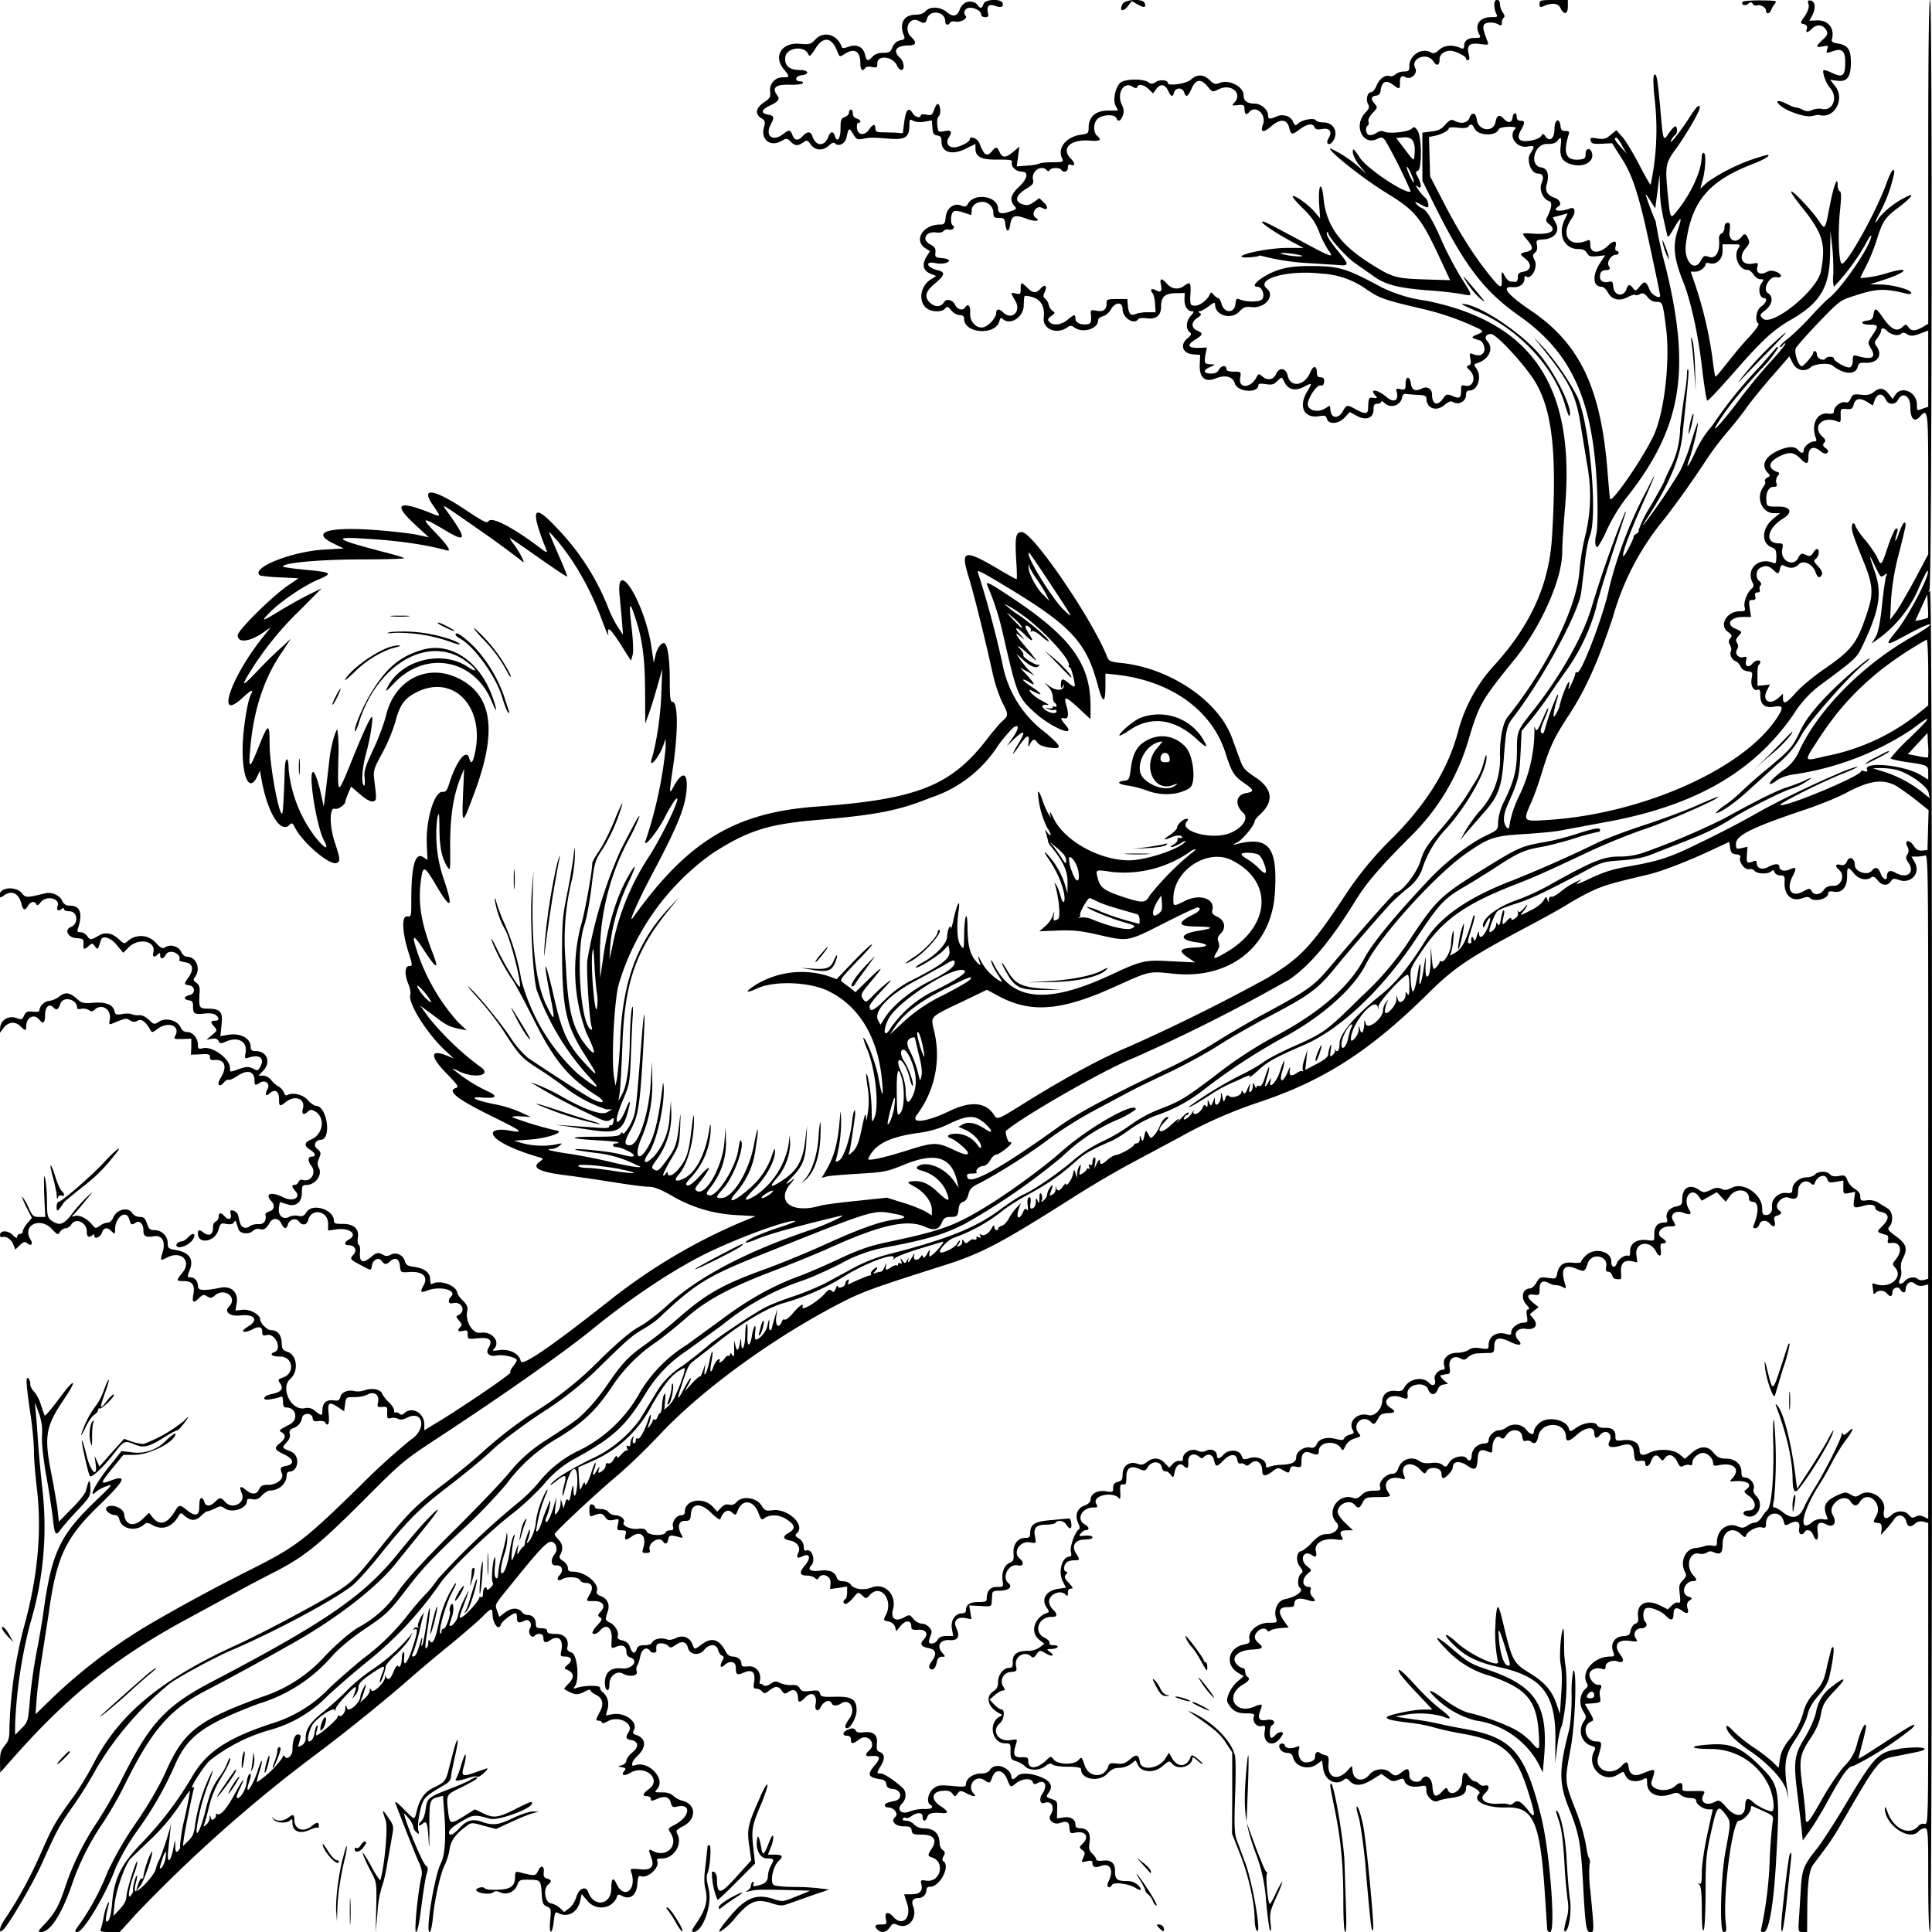 <svg xmlns="http://www.w3.org/2000/svg" id="svg" width="1024" height="1024" version="1.1">
  <path fill-rule="evenodd" d="M512.2 1.1a7 7 0 0 0-3.5 3.9q-2 5.7-7 1.3c-3.5-2.8-8.7-3-11.1-.4-1 1.2-3 1.9-5.2 1.9-6.2 0-8.8 4.3-6.5 10.6.9 2.2.7 2.5-1.9 3a6 6 0 0 0-4 3.7c-1 2.5-1.8 2.9-5 2.9q-3.6 0-5.5 2c-2.5 2.7-3.2 2.5-4-1-1-4.2-4.5-5.8-8.8-4.2q-3.2 1.2-3.5.2c-2.3-6.7-9.6-8.9-14-4.1-2.5 2.6-3.2 2.8-8.4 2.3-9.6-.8-14.1 6.7-8.3 13.6 3.2 3.8 3.1 4.2-.5 4.2a6.6 6.6 0 0 0-6.8 7.5c.3 2.9-.2 3.7-3.2 5.7-4.4 3-5 6.1-1.7 8.3 2.3 1.4 2.4 2 1.6 5-1.8 6.5 3.4 10.6 9.3 7.2 2.7-1.5 3-1.5 4.8.3 2.4 2.4 3.8 2.5 6.7.5 2-1.4 2.3-1.3 4 1.1 2.4 3.3 6.5 3.5 9.7.5q2.3-2.2 3.3-1c1.8 1.8 5.2 0 5.9-3 1.2-5.4 1.4-5.6 3.5-2.2 1.8 3 2.3 3.2 5.2 2.7 4-.8 4.5-.8 13.9-.1 8.7.7 10.8-.7 10.8-7.3 0-3 .2-3.2 2-2.2 1.3.7 3.8.9 6 .5l3.9-.7.3 3.9c.2 3 .7 3.9 2.6 4.1 1.7.3 2.2 1 2.2 3.2 0 5.9 5.8 7.5 13.3 3.6l4.7-2.3v2.3c0 4.6 3 6.1 11.7 6 6.9 0 8 .1 7.6 1.5-.6 2.2 2.3 4.9 5.3 4.9 3.8 0 3 3.8-1.6 8.1-4.3 4-5 7-2.4 10 1.4 1.5 1.2 1.8-1.7 2.8-5 1.8-6.9 1.4-6.9-1.2 0-6.8-12.7-8.8-16-2.6-.9 1.5-1.5 1.7-3.7.8-3.9-1.5-7.7 1.6-8.1 6.4-.3 3.2-.7 3.7-2.9 3.7-9.1 0-14.3 8.3-7.8 12.6l2.4 1.5-2 3.2q-3.5 6.3 2.3 8.8l3 1.2-3 1.9c-5.6 3.5-6.6 12-1.9 15.3 2.8 2 8.1 2 9.7 0 1-1.3 1.5-1.1 3.2 1 1.1 1.4 3 2.5 4.4 2.5q2.5 0 2.4 2c0 7.8 16.7 9 18.7 1.2q.6-2.4 1.6-1.3c3.8 3.8 10.9-.4 11.3-6.7 0-2 .2-4.2.3-4.8q-.1-1.2 4 0c4.8 1.2 7 5.2 6.3 11-.7 6 6.7 9.1 12.4 5.2 1.7-1.2 2.2-1.2 3.9 0 4.4 3.2 12.5.7 12.5-3.8 0-.9 1.2-1.9 2.6-2.2s3.3-2 4.2-3.6c2.4-4.1 6.2-4.2 6.2 0 0 4.6 6.4 8.5 8.4 5 .3-.4 2.3-.6 4.4-.3q7.6 1 7.6-6.3c0-5 2-6.9 7.8-7l4.7-.1-.1 3.3c-.1 3.6 1.6 6.4 4 6.4q1.8-.2-.6 2.3c-2.5 2.7-2.9 6.9-.7 8.7 1.2 1 1 1.5-1.3 3.5-4 3.4-2.3 7.9 3.1 8.3l3.8.3-.2 4.8c-.4 7.3 2.8 10 8.6 7.6 5-2 9-.9 10 2.8 1.5 4.6 12.5 5.3 12.5.7q0-1 3.9-.4c3.2.5 4.3.2 6-1.6q2.1-2 2.5-1.8.5.5 1.5 2.6c2 3.8 5.7 4.6 10.2 2.2 4.6-2.3 4.6-2.4 1.4 3.1-4.3 7.6-1.2 13.7 6.5 12.5 3.2-.5 3.8-.3 4.3 1.4.8 3.2 6.3 2.7 9.5-.8l2.6-2.8 3.7 2c5 2.7 8.9 1.2 8.9-3.4 0-2.3.4-3 2-3q1.8-.1 2-1t1.6.4a5.6 5.6 0 0 0 9.6-2.9q.3-2 2.3-1.7c1.1.2 4 .4 6.3.5q4.4.1 4.2 1.7c0 5.5 5.2 7.4 9.7 3.6 2.2-1.9 3.3-2.2 4.7-1.4 2.8 1.6 6.6-.6 6.6-3.7q0-2.6 1.8-2.5c4.5 0 6.8-7.3 3.7-11.7-1.4-2-1.4-2.2.4-2.8 6.3-2 9-7.8 5.4-11.7-1.7-1.9-.7-3.7 1.9-3.8s16.2 14.4 22.4 23.7c10 15.2 12.8 38 10 83.8-1.5 25.2-11.2 46.7-30.5 68a84 84 0 0 0-19.6 36.4c-5.3 19-16 36.4-33.6 54.4A180 180 0 0 0 712 476c-17.3 26-22.8 31.7-40.2 42.3a978 978 0 0 1-73.8 36.6c-12.6 5.1-32.9 16-54.1 29.2-15.6 9.7-15.2 9.6-17.2 6.6-4.3-6.6-12.5-7.2-23.7-1.7-12.8 6.1-21.2 6.8-16.6 1.3a53 53 0 0 0 8.4-45c-1.4-6.7-2-6.2 15-14.3l13.3-6.4 5.7 3.1c17.4 9.5 33.6 8.3 62.7-5 18.2-8.2 17.4-8 30.5-6.6 29.8 3.1 51.9-14.4 53.7-42.6 1.6-24.6-3.1-30.6-20.7-26q-2.9.8.8-1c3-1.7 9.2-9.2 9.2-11.3 0-.5 1-1.7 2.1-2.8q12.7-11.2-2.3-20.8c-4.8-3.2-6-4.5-7.6-9l-4.2-11.5c-7.2-19.7-32.9-37-58.6-39.7-5.9-.6-6.7-1-7.6-3.3-7.9-20-39.4-66.1-45.2-66.1-3.2 0-3.7 2.4-3 14.8.4 5.6.5 10.2.2 10.2s-4.7-2.4-9.7-5.4c-18-10.6-20.1-10.1-15.8 3.8 2.7 8.7 8.9 33.5 12.7 50.9a81 81 0 0 0 5 15.5c3.6 7 3.6 7.3.4 10.3-1.5 1.3-5.5 6-9 10.6-18.8 24-37 31-89.4 34.8-43.4 3.1-68.4 18.2-97.3 58.6-3.4 4.8 2.3-8.3 9.6-22.1 14.9-28 18.7-38 18.7-48.2 0-7-3.1-6.2-7.3 1.7-2 3.8-2 2.7-.3-8.8 3.1-20.2 3.1-36.7 0-36.7-1.1 0-1.4-2.2-1.4-11.2 0-10.6-1-18.1-2.5-19.6-1.3-1.4-4 1.7-5 5.8l-1 4.3-1.2-8.2c-3.4-23.4-19-48.8-16.9-27.6l1.2 13 .6 8-3-4.6a64 64 0 0 1-5-10.2 128 128 0 0 0-27.6-42.4c-12.2-13.1-13.7-9.5-5 12.2.7 1.7.1 1.5-3.2-1-14.5-11-26-17-27.5-14.2-.7 1.2-2.9.1-11.9-5.9-17.1-11.4-24.4-12.5-17.5-2.6 4.5 6.6 4.6 6.5-2.5 3.6q-24.2-9.4-7.3 6.4l7.6 7-6.4-1.4c-3.5-.7-13-1.8-20.9-2.4-26-2-35.8 1-23.2 7.1l5.3 2.6-10.3.6c-17 1-38.4 9.4-34.3 13.5.3.4 5.2 1 10.7 1.2l10 .5-5.8 4c-8.4 5.8-26.4 23.6-26.4 26.2 0 4.4 6.7 3.5 14.3-2l3.2-2.2-3.6 4.5c-17.4 21.4-26 46.4-11.5 33q7-6.4 4.7-2.2c-2 3.7-4.4 19.2-4.5 28.7-.2 15.8 3.6 23.5 7.6 15.3l1.6-3.3.7 4c3 17.5 9.9 29.2 14.6 25 1.6-1.6 1.9-1.5 3.3 1.3 4.2 8 18.3 20 22 18.6 2.1-.8 2-2-1-11.1-2.9-8.8-2.8-18.8.2-17.6 1.4.5 5.4-2.2 5.4-3.7 0-.4.7-2.4 1.5-4.4l1.6-3.7 4.6 4q4.7 4 6.7 3.9c2.3-.3 2.3-1 1-11-.6-5.5-.5-6 4.5-15.2a91 91 0 0 0 6.7-16.2c2.3-8.8 4.8-12.4 11.4-15.6 19.2-9.5 35.7 7.4 30.9 31.5q-1.8 9-3.2 3.6c-1.4-5.3-6.6 1-10.4 12.8-1.3 4.2-2 5.2-3.7 5-4.4-.4-9 15-8.4 28l.4 8.1-2.3-1.5q-6.3-4.2-6.3 22.4c0 9 0 9.3-2.2 9-3-.3-2.7 8.3.7 19 2.2 7 2.2 7.3.4 7.3-2.4 0-2.6 4.5-.4 9.7.8 2 1.3 4.5 1 5.5-1.5 4.4 9.1 21.1 18.9 30l4.1 3.8-3.9-1.6c-8.8-3.5-8.7.6.2 9.7 5.6 5.7 6.5 7 5 7.5-5.1 1.6.2 5.8 18.6 14.9 16.7 8.2 17.9 9.2 9.5 7.7-5.6-1-9.4-.1-8.6 2 1.1 3.5 11.4 8.5 25.6 12.5q1.6.3-.7 1.9c-4.8 3.4-.5 5.6 14.3 7.4 5.5.7 16.6 2.3 24.6 3.6s16.4 2.4 18.6 2.4c2.9 0 6.2 1.3 11.9 4.5A75 75 0 0 0 390 644l10.5.6-8 3.3a304 304 0 0 0-67.4 39.8c-33.3 26.3-48.6 36.8-49.1 33.7-.7-3.9-6-6.6-11.5-5.8-3.2.5-3.8.4-2.7-.6 3.7-3.8-1-9.6-7.2-8.6-4 .6-8-5.8-7-11.2.5-2.4 0-3.5-2.2-5.8-1.6-1.5-3-3.4-3-4.2-.7-4-9.4-7.1-13.3-4.7q-1 .7-1.1-2.3 0-5.6-8.9-6.8c-3.1-.4-4-1-4.5-3-.9-3.2-4.6-4.9-7.5-3.4q-2.1 1.3-4 .1c-2.8-1.5-3.6-1.3-7 1.6q-5.9 4.7-5.3-3c.2-1.9-.1-3.7-.7-4-.5-.4-.7-2.1-.4-3.9.7-4.6-2.4-7.2-8.3-7.1-3.5 0-4.4-.2-4.4-1.6 0-6-11.3-9.6-14.5-4.7-1.3 2.1-2.2 2.5-4.5 2a8 8 0 0 0-4.6.5c-3.2 1.8-6-.4-5.6-4.4.2-1.9.5-3.4.7-3.4l3.4 1.1c4.8 1.7 8.1-.8 8.1-6.1 0-3.4.3-4 2-4 5.2 0 9-5.2 7-9.2q-1.3-1.9.1-5c1.2-2.8 1-3.3-1-5-2.3-1.8-1-4.6 2-4.8 5.8-.3 3.3-18-2.7-18-.8 0-2.8-1.4-4.3-3.1-2.8-3-8.1-4.2-11-2.5q-.9.4-1.6-1.4a7 7 0 0 0-2.8-3.2c-1.2-.6-3-2.2-4-3.5s-3-2.3-4.2-2.3H137l2.4-2.5c4.4-4.4 2.2-10.5-3.8-10.5q-2.8.1-2.7-2c0-5-5.7-7.9-12.7-6.5l-3.4.6.6-5.8c.8-7.1-.5-8.7-7.1-8.8-4.8 0-5-.4-4.5-8.7.2-2.6-.3-4-1.7-5-1.8-1.2-1.8-1.6-.6-3.3 3-4.2.5-10.5-4.3-10.5-1.1 0-2.5-1-3.1-2.5-1.3-3-5.7-4.3-8.4-2.6-1.6 1-2.4.6-5.3-2.5a10.5 10.5 0 0 0-14.6-.8c-1.9 1.7-2 1.7-4.7-.8q-5.3-4.9-10.2-2.3c-4.8 2.7-5.1 2.8-6.6.6-.8-1.1-2.4-2.1-3.6-2.1-1.7 0-1.9-.4-1.3-2.2Q45.2 480 37 480q-2.8.1-4-2.5c-1.3-3-5.6-4.9-9.1-4-10 2.4-10.3 2.4-12.3-.1-3-3.8-11.7-3.2-11.7.8 0 1.8.2 1.8 2.2.4 4.2-3 7.9-1.1 9.3 4.6q1.2 5 3.5.8c1.2-2.2 3.6-2.6 4.4-.7q.5 1.2 2.2-1c2.9-4 10.7-2.1 9 2-.7 2 .4 2.9 2 1.6q1.5-1.2 1.4 0c0 .6 1.3 1.1 2.9 1.1 4.4 0 5 6.7.8 8.3-3.6 1.4-1.7 5.6 2.7 5.9 3.8.3 4 .5 4 3-.3 3.2.2 3.4 2.8 1.1 1.7-1.5 2-1.5 3.2.3 1.6 2 1.5 2 3.2-3.4.8-2.7 5.3-1.2 8.5 2.8l3.3 4 3-3c5.4-5.2 14.5-3.2 13 2.8-.7 2.4.5 2.9 2.4 1q1.3-1.5 1.2.5c0 2.3 1.7 2.1 3-.3 1.8-3.4 8.6-.5 7.1 3q.2.5 3.1 1c4.1.6 4.8 3.7 1.9 7.9-2.6 3.6-2.6 3.9.2 4.3 3.3.5 3.5 4.4.3 5.2s-3.4 2.4-.3 2.8c1.7.2 2.2 1 2.1 3.3 0 3.8.8 4.3 6.2 3.7 2.7-.3 5 0 5.9.8 2 1.7 1.9 3-.5 3s-2.5.8-.3 3.2c1.6 1.8 1.6 2-1.2 4.4l-3 2.5 2.7-.5q2.8-.6 3.7 1.1c.8 1.5 1.3 1.5 3.6.5 6.5-3 11.7-.4 10.8 5.5-.6 3.4-.5 3.5 1.8 2.8 5.6-1.8 8.4.4 6 4.8-1.2 2.3-1.5 2.4-4 1-2.4-1.1-3.4-1-7 .2-5.4 1.9-5.1 1.9-5.1-.4 0-5-9.4-11.8-14.4-10.5-2.3.5-2.6.3-2.6-1.8 0-3.5-2.7-6.8-5.6-6.8q-2.4 0-3.6-2.5c-1.7-3.7-7.8-5.4-11.4-3-2.5 1.6-2.7 1.6-5.4-1-1.7-1.6-3.7-2.6-5.1-2.4a10 10 0 0 1-4.2-.6c-1-.4-3.2-.4-5 0-3 .5-3.5.3-4-1.8q-1.3-5-11.4-4.2c-5 .4-6 .1-8.3-2-3.8-3.5-6.3-3.9-9.5-1.3a12 12 0 0 1-5.2 2.3c-2.5 0-5.3 2.8-5.3 5q-.2 1.1-3.5.7c-2.9-.3-3.6 0-4.6 2-1 2.3-1.4 2.4-4 1.4-4.1-1.5-8.3.8-8.7 5l-.2 2.9 2-2.7c2.6-3.3 6.2-3.6 9-.8 2.5 2.5 3 2.5 3 0 0-4.8 4.2-7 7-3.5q3 3.8 3-2.5c0-4.3 2.1-6.3 4.3-4.1 1.8 1.8 2.7 1.3 3.8-1.9 1.6-4.3 8.9-2.4 8.9 2.3 0 .5 1 .7 2.1.4s3 0 4 .6c1.4.9 2.1.9 3 0 3.8-3.8 9.2-.3 8.2 5.1-.5 2.6-.4 2.8 1.3 2.1 7-2.9 7.4-3 9.4-1.7q2 1.4 4 .2 3-1.8 6.6 4.6c1.1 1.9 1.2 1.8 4.2-.4 5.7-4 12-1.5 9.2 3.8-.9 1.7-.6 1.8 3.8 1.7l4.7-.2v4.3l-.2 4.2 5.1-.2c4.3-.3 5 0 5 1.5q-.3 1.9 2.5 1.5c5.5-.4 6.8 3.8 3 9.8-2.2 3.6-.5 5 2.1 1.9.7-.9 1.8-1.4 2.4-1.2s2.6-.7 4.5-2c5.3-3.6 9.1-2.6 9.1 2.4 0 2.6.3 2.8 3 1.1 2.6-1.7 5.4.6 4 3.2-1.7 3.2-1.2 4.5 1 2.5 2.8-2.5 5-1.3 5 3 0 4 .3 4.2 3.7 1.5 4.7-3.7 10.2-1.7 9 3.3-.9 3.2.2 4 2.4 2 1.7-1.4 2-1.4 4.4 0 5.2 3.5 3.7 12.2-2.6 14.7q-5.4 2.3-.4 5.4c2.8 1.8 3.3 3.6 1 3.6s-2.4 2.3-.4 4.9c3 3.8-.4 9-4.8 7.4q-1.2-.3-2 1.1-.5 1.5-2 1.6-2.6 0 .3 3.2c3.3 3.6-1.2 6-6.4 3.4-6.3-3.2-10-2-6.3 2 2 2 1.6 4.8-.9 5.4-1.4.4-2.4 1.2-2.2 2 .7 3-1 5.1-3.8 4.8-1.5-.1-3.5.4-4.4 1-.8.8-2.3 1.2-3.1.8-1.6-.6-2-1.2-3-5.7-.2-1.6-1.4-2.9-2.6-3.2-1.8-.5-2-.2-1.5 1.9.7 2.8-1.4 3.3-3.4.9-1.7-2-3-1.9-3 .4q-.1 1.7-1.5 2.5c-1.4.8-1.5 1.8-1.5 3.5 0 3.4-2 4.5-4.7 2.6-2.5-2-3.3-1.8-3.3.3 0 5.9 9 4.4 10.8-1.7 1.2-3.8 1.4-4 4.3-3.4q3.1.6 4-.8c.8-1.4.8-1.4 2.4 3.6.7 2.3 5.3 3 7.5 1 1-1 2.7-1.4 3.7-1.1 2.2.7 3.6-.2 5.2-3.1 1.6-3 4.9-3 6.3.2q2.3 4.5 3.5.5c.7-2.7 4.3-3.7 5.8-1.6 1.8 2.4 4.4 2 5-.9 1.7-6.4 10.5-4.7 10.5 2v3.7l4.5-.6c7-1 11.5 2.7 6.5 5.4-2.5 1.3-2.6 3-.1 3 3.3 0 4.7 2.7 2.5 5-2 2.4-2 2.4 4.8 6 4.6 2.5 4.6 2.5 5-.1.5-3.3 3.6-4.8 5.2-2.6s2.5 2.1 4.7 0c2.6-2.2 4.7-1 5 2.9.4 3.3.5 3.3 5 3 6.9-.5 10.1 2.4 7.6 6.9-2.1 3.8-1.8 4.3 1.9 2.9 6.7-2.6 16-.2 12.6 3.2-2 2-1.5 4.1.9 3.5 4.5-1.2 7.2 4 3.2 6.2-1.7.9-1.6 1 .1 3 1.5 1.7 1.7 2.4.8 3.3q-2.9 3.1 1.3 2.2c2.2-.5 2.5-.3 2.5 2 0 2.4.1 2.4 5.5 1.9q9.1-1 5.6 5c-1.9 2.9.3 5 4.5 4.1 3.3-.6 10.4 1.1 10.4 2.5 0 .5-.8 1.9-1.9 3.2s-1.7 2.9-1.5 3.4c.3.9-29 20.8-41.4 28l-4.2 2.6V755c0-6.2-6.7-9.9-10.8-5.8q-1.1 1.2-2.5 0-1.4-1-2-.5-.7.3-.7-1.1c0-1-1.3-3-2.8-4.4a17 17 0 0 1-3.5-4.4c-.8-2.4-5.3-3.3-9.1-2a11 11 0 0 1-5.3.6c-3.6-1-7.2.4-7.8 3-.5 1.8-1.2 2.2-3.6 1.8q-5.7-.6-5.9 5c0 3.4-.4 3.4-3.8.7a6 6 0 0 0-5.7-1.5c-7.2 1.4-13-10.9-7.5-15.6 4.5-4 3.6-12.6-1.5-14.3-2.6-.9-3-1.5-3.1-5-.2-4-2.2-6.5-5.7-6.5-2 0-5.6-3.6-5.7-5.7 0-2.5-5.4-5.5-9.3-5.1l-3.8.4.7-4.2c.8-5.5-3-9-8.6-7.9-9 1.8-12 1.6-12-.8 0-2.7-1.7-4.7-4.1-4.7-1.6 0-1.6-.3-.2-4q3.2-8.4-7-10.4c-4.3-.7-4.7-1-4.7-3.7a7 7 0 0 0-7-6.9c-2.4 0-3-.6-4-3.5-1-2.8-1.7-3.5-3.8-3.5a5 5 0 0 1-4-2c-2.2-3.6-8.5-2-10.2 2.6-.5 1.3-1.8 2.4-2.8 2.4s-2.8.7-4.1 1.6c-2.2 1.6-2.5 1.6-4-.3-2.7-3.4-6.8-5.5-9.3-4.8q-2 .5-1.3-.2c.6-.4 3.5-3.7 6.4-7.3 5-6 5.2-6.2 1.2-2.5a78 78 0 0 0-7.7 8.7c-4 5.3-6.3 6.5-9.6 4.6-3.5-2-3.8-2.7-3.8-11.3 0-4.4-.5-9.8-1-12q-.8-4.2-.5 8.3L24 645h-3.3c-3 0-3.5-.5-5.6-5a24 24 0 0 0-3.3-5.7c-.4-.3.5 2.1 2.1 5.4l3 5.8-2.4 2.8c-1.3 1.6-2.4 3.5-2.4 4.3q-.1 1.3-1.5 1.4-1.4.2-1.5 1.5 0 1.5-2.4-1C4 652 0 652 0 654.7q.1 1.3 1.3 1c2-.7 4.7 1.2 5.8 4l1 2.6 2.4-2.3c2-2 2.7-2 4-1 2 1.7 3.2.4 1.7-2-4.7-7.5 5-12.3 11.3-5.6 3 3.2 3.2 3.3 4.3 1.5.7-1 2-1.9 3-1.9s2.3-.9 3-2c2.3-3.8 8.2-1.1 8.2 3.7q0 4.1 2.7 2.2 1.4-1.3 1.3 0c0 2.1 3 1 4-1.4q1.5-4.5 5.2-.8c1.7 1.5 1.8 1.5 1.8-1 0-6.8 6.1-11 7.6-5.2.7 2.7 1.2 3 3.4 1.5 2-1.3 4 .7 4 4s1.2 4 5.7 3.2c4.3-.6 6.2 3 4.5 8.5-1.4 4.6-1.3 4.7 2.6 2.7 7.5-3.7 13 2.2 7.7 8.4-3.2 3.9-3.2 4.2.9 4.2 4.5 0 6 2 5.1 7-.8 4.5-.1 5 3 2 2-1.9 2.6-2 4.3-.9 1.8 1.1 2.4 1 4-.4 5.1-4.6 12.4 1 7.6 5.8-2.8 2.8.5 5.4 6.1 4.7 7.7-.8 9.8 2.5 3.8 6-4.5 2.7-2.2 3.8 2.7 1.3q5.1-2.7 5 1.7c0 1.6.4 1.9 2.4 1.4 4.5-1.1 8.3 7.4 4.1 9-3 1.2-1.4 2.4 3 2.4 6.8 0 8 8.9 1.5 11.1-2.8 1-2.9 1.2-1.4 3.3q2.8 4.1-4.8 5.5c-4.5 1-5.2 3.6-.7 2.8 1.9-.3 4.2-.8 5.2-1.2 1.4-.6 1.7-.2 1.7 2.4q-.1 3.3 1.8 3.1c5.3 0 6.5 6.6 1.7 9-5.6 2.9-6 3.2-4.1 4.2q3.4 2.1-.9 5.6c-3.4 2.7-3.2 3.5 2 6 5.4 2.6 5.8 5.3 1 6.2-3 .6-3.2 1-2 4.2 1 2.7-2.9 5.8-7.3 5.8-3.2 0-4 .5-5 2.6q-2.1 4.2-7.5-.4-3.6-2.8-1.6 2.2c2.4 5.2-5 9-8.8 4.6-2.2-2.5-2.8-2.5-5.3 0-2.6 2.6-5 2.6-5.7 0q-.6-1.8-1.4-2c-1 0-1.2 1-1.3 5.5q-.3 5.9-6.4 1c-3.8-3.2-4.4-3.1-6.5.5q-6.1 10-11.7 3.4l-2-2.6-3.2 3.1c-4.7 4.7-9.5 3.6-10-2.4-.4-3.3-7-5.8-9.3-3.5-1.3 1.3 1.8 4 4.5 4q1.7.1 2.3 2.5c1.2 4.9 8.5 6.4 12.9 2.7 1.5-1.4 2-1.3 5 .3 5 2.7 10.2.8 13.5-5.1 1-1.7 1.2-1.7 2.9-.2 3.4 3 6 3.1 8.8.4 1.4-1.4 3-2.6 3.6-2.6.5 0 2.3-.7 4-1.5 2.7-1.4 3.2-1.4 5.1 0 4 2.7 11.8 0 11.8-4q-.1-1.5 2.8-.9c2 .4 3.3 0 5.1-2 1.4-1.4 3.3-2.6 4.3-2.6 4.8 0 8.8-3.7 8.8-8q.1-1.8 1.4-2c5 0 5.9-8.6 1-10.6-5.1-2.1-5-2-2.4-4.9q2.2-2.4 1.7-4.5-.7-2.1 1.7-3a7 7 0 0 0 4.8-5.5c.5-2.8 5.2-2.8 5.6 0 .2 1.7.9 2 3.1 1.7 1.6-.2 3.2.1 3.5.7 1.6 2.6 2.4.7 1.9-4.4-.7-6.3.2-6.8 5.2-3.5l3 2 .5-3.8c.5-3.7.6-3.7 5-3.7a17 17 0 0 0 6.8-1.3c3.4-2 6.5 0 5.7 3.8-.6 2.7-.4 2.9 2.2 2.7s2.8 0 2.6 3.1c0 3 .1 3.3 2 2.8a6 6 0 0 1 3.8.4q1.6 1 4.8-.6c8.7-4.3 10.4 6.3 1.9 11.7a350 350 0 0 0-26.8 24.4c-29.9 29.2-33.8 32.2-58.2 44.5a973 973 0 0 0-49.3 26.5A283 283 0 0 0 27.7 900l-8.9 8.6.7-9c.4-5 1.6-14.2 2.6-20.5l3.5-22.5c4.3-31.6 8.8-41.3 27.6-59.4 13.6-13.2 14.6-16 4.2-12-4.3 1.6-4 .5 2.2-7l5.8-7.1h5.8c8.2 0 21.8-7 21.8-11.2 0-.6-2.2 1-4.9 3.5a21 21 0 0 1-18.7 6.3l-5-.6-6.7 8.4c-7.5 9.4-11.6 17.9-6.2 12.7a23 23 0 0 1 5-2.5c3.7-1.4 3.2-.8-6.2 8.2-18.6 17.9-23 27.2-27.3 58.7-.6 4.4-2.2 13.9-3.6 21s-3 18.4-3.5 25c-1 11.8-1.1 12-4.5 15.5L8 919.5v-5.2a255 255 0 0 1 8-53.8 177 177 0 0 0 6.5-71c-.8-7.1-2-19.5-2.5-27.5s-1.2-15.9-1.5-17.5.5 0 1.8 3.6c1.8 5 2.2 8.2 2 12.5-.3 3.7.5 11.4 2 20.4 1.5 8 3 18.2 3.6 22.8 1 9.9 1.6 10.7 4.4 6.7a139 139 0 0 1 9-10.2c6.4-6.9 6.7-7.4 6.6-12q-.2-7.2-2.3 1.7c-.3 1.4-3.6 5.7-7.5 9.5l-6.9 7-.6-5.5c-.3-3-1.7-11.1-3-18-4.4-21.7-3.7-26.6 6.4-41.5 7.6-11.2 5.5-11.4-2.7-.1-4 5.3-7.4 9.3-7.6 8.9s-1.2-3.1-2.1-6a20 20 0 0 0-3.6-6.8c-1.1-1-2-2.8-2-4.1s-.5-2.6-1.2-3c-1.2-.8-1 3.5 1.7 21.6.8 5.8 1.5 13.6 1.5 17.5s.7 12.4 1.5 19q4.2 34.6-7 74.5A239 239 0 0 0 5 915.9c0 5.3-.4 6.8-2.5 9.3-2 2.4-2.5 4-2.5 8.6l.1 5.7 6.2-7c29-33 54.5-53.5 91.2-73.5l28.5-15.5c5.2-2.9 14.2-7.6 19.9-10.5 15.2-7.8 23.3-14.3 46.6-37.6 20.7-20.8 21.2-21.2 41-34.2 31.9-20.9 65-44.1 80-56.3 20.9-17 42.3-31.2 59.3-39.8 16.8-8.4 43.2-18.2 48.5-18 1.2 0-2.3 1.5-7.8 3.3-10 3.2-19.1 7.3-18.2 8.2.2.2 2.4-.4 4.8-1.4 7-3 19.3-6.5 45.4-12.8 4.5-1-7.6 4.7-15 7.2-34.2 11.4-60 24.9-76.4 39.9-5.1 4.7-12 10-15.3 11.7q-6.1 3.2-20 16.7a189 189 0 0 1-38 30.1 234 234 0 0 0-23.7 18.4c-5 4.7-15.3 13.2-23 19-14.3 11-18.3 15-34.3 35.1-10.4 13-13 15.7-19.8 20.2-9.2 6-40.2 22.6-54.7 29.2C85 890.3 63 908.6 49.4 935.1c-2.6 5-7.2 12.6-10.2 16.8-10 13.8-11.2 16-17.3 29.8q-8.5 19.4-19 35c-3.2 4.5-4 8.5-1.5 6.4 3.1-2.6 16-24.7 21.1-36 7.7-17.2 9-19.6 16.4-30.1 3.7-5.2 9.2-14 12.1-19.5a171 171 0 0 1 38.5-44.8c3.9-3.2 23.8-14 32.6-17.8 24.2-10.3 56.7-27.8 65.3-35.1 2.6-2.3 9.1-9.5 14.4-16.2 14.4-18 20.9-24.4 36.5-36.3 7.8-6 17.8-14.2 22.2-18.4 4.7-4.5 15.7-12.8 26.5-20a181 181 0 0 0 32-25.6c14.5-14.2 16.1-15.5 23-19.5 2.5-1.5 5.6-3.7 7-5 19.5-18.4 25.6-22.2 54-33.6 60-24.1 59.9-24 70.3-22q11.4 2 1 3.2c-7.8 1-18.1 4.6-36.8 13.1-8.8 4-22.8 9.8-31 12.8-23.8 8.6-32.1 13.3-47.5 26.8a249 249 0 0 1-17.6 14c-8.5 6-11.8 9.6-19.9 21.4-2.6 3.9-7 9.4-9.9 12.3-5.3 5.5-5.7 5.8-22.3 16.6a77 77 0 0 0-19.5 17.3c-5 6-19 20.5-31 32.3-14 14-23.5 24.4-27.2 29.7a59 59 0 0 1-21.6 19.8c-4.6 2.8-11.4 8.7-17.5 15a77 77 0 0 1-34 22c-33.8 12.4-41.2 18.2-50.7 39.7-3.3 7.3-8.7 16.7-15.6 26.8a179 179 0 0 0-15.1 26 134 134 0 0 1-14.5 27.3c-3.1 4.1-3.3 4.7-1.6 4.7 3.2 0 15-19.6 20.4-34.2a119 119 0 0 1 11.7-20 185 185 0 0 0 20-35.2c6.7-14.7 15.2-20.7 44-31.6a83 83 0 0 0 38.7-25c4-4.5 10.5-9.8 17.1-14.3 12-8 13.4-9.4 23.1-22.1 8-10.5 15-17.8 31.2-32.8a292 292 0 0 0 21.2-22.2A89 89 0 0 1 296 762c13-8 19.6-14.2 27.8-26.2a85 85 0 0 1 24.8-25 295 295 0 0 0 15.5-12.6c10.1-9 23.4-16.1 45.3-24.4 10-3.8 22.6-9 28.1-11.4 28.4-13 43.1-16.5 52.7-12.2 5 2.2 7.3 1.7 9-2.2 1-2.4 2-3 4.5-3 3.6 0 4-.3 4.4-4.5q.4-3 2.4-3.5 2-.7 2.8-4c.7-3 1.8-4 6.5-6.2a309 309 0 0 0 38.2-24.6 218 218 0 0 1 24-14.7l18-9.6c1.9-1 10.5-5.2 19-9.2s20.6-10.6 26.8-14.6 18.5-11 27.3-15.6c20.9-11 25.3-14.2 34.5-25.5 6.5-8 20.5-24.2 29.5-34.1 1.3-1.4 5.2-5 8.6-7.8a23 23 0 0 0 7.9-9.9 56 56 0 0 1 13.2-22.3c10.8-12 21.3-30.6 21.1-37.7q0-2.8-1.5 2.8a35 35 0 0 1-3.2 8.2l-5.9 9.5c-2.3 3.7-8.2 11.5-13.2 17.3-7.8 9-9.4 11.4-11.2 17.3-1.9 6.4-10 16.7-13 16.7-.9 0-15.9 17-36.1 40.8-7.7 9-11.3 11.5-34.6 24a556 556 0 0 0-25.4 14.9 250 250 0 0 1-23.2 12.8c-31.5 14.9-49 24.2-59.2 31.5-30.5 22-47.5 31.5-48.7 27-.4-1.7 0-2 2.6-2q2.7 0 2.4-.7c-1-1 1.3-3.3 3.5-3.3 1 0 2.6-1.3 3.6-3s2.3-3 3-3c1.7 0 8.2-5 8.2-6.2q0-.8-.9-.4c-.7.5-2.6-5.3-1.9-6 8.6-7.6 53.1-33 67.8-38.7a931 931 0 0 0 82.3-41.5c11-7.4 22.2-20.9 34.8-41.3 6.1-10 13.6-18.7 30.8-35.8a118 118 0 0 0 29.6-50.5c5.6-18.6 6.8-20.6 24.5-42.4 13.7-17 25-42.2 25-56.5 0-4 .7-14.1 1.4-22.5 5.9-65-16.8-99.3-73.4-110.8a77 77 0 0 1-23.5-7C713.2 142 709.8 141 694 141c-6.8 0-11.7.6-15.8 1.9-8.2 2.5-16.6 9.1-11.7 9.1 2.4 0 4.1 4.6 2.5 6.6-1.4 1.6-8.5 1.6-12.2 0-1.3-.6-1.7-.1-2 2.6-.5 4.9-5.8 5-7.3 0-.5-1.7-1.3-3.2-1.8-3.2q-1-.2-2.4-1.7c-1.2-1.5-1.5-1.6-2-.4-1.2 2.9-5.3 6.1-7.8 6.1-2.7 0-2.9-.3-2.5-7.2.2-5.1-.3-5.6-3.4-3.3-3 2.2-6.4 1.8-9-1q-4.4-5-3.3.4 1.2 5.1-2.5 3c-2.4-1.3-3.5-.5-2 1.4.6.7 1.3 3.3 1.4 5.8l.3 4.4H608c-2.5 0-5.3.5-6.3 1-2.4 1-3.5-.2-3.9-4.5l-.3-3.5H592c-4.8 0-5.5.2-5.5 2q.2 5.3-5.2 4.2c-3.4-.6-3.4-.6-3 3 .1 3-.2 3.8-1.6 4.1-3.4.7-6.7-.7-6.7-2.8 0-2.6-.6-2.5-4.2.5-3.3 2.8-8 3.3-9.7 1-1-1-.7-1.7 1.1-3 2.1-1.5 2.2-1.7.6-2.8a6 6 0 0 1-2-3.2c-.1-1.1-1-2.5-1.8-3.1-1.1-1-1.2-1.7-.2-3.8 1.4-3.2 0-4.2-2.3-1.6-2.4 2.6-4 2.5-7-.5-3.3-3.2-3.5-3.1-3.5.6 0 2.8-.2 3-2.5 2.5-3-.8-3-.6-.4 3.8 3.4 5.7-1.9 10.7-6.5 6.1-2-2-3.6-1.9-3.6.4 0 2.4-3.8 6.7-6.6 7.5-3.7 1.1-7.6-3-7.2-7.5.3-3.8-1.2-5.4-2.7-2.9-1.2 1.9-4.2 1-5.3-1.5-1.2-2.5-4.5-3.4-5.7-1.5-1.6 2.6-4.3 3-6.9 1-4-3.2-3.4-6.3 1.9-10.7s5.6-6 1.8-7c-5.9-1.3-7.5-5-1.8-3.9 3.8.8 7.5 0 7.5-1.4 0-.5-1.7-1-3.7-1.2-3.5-.3-3.8-.5-3.5-3 .2-2.2-.4-3-2.8-4.3-4.7-2.4-2.4-7 3.2-6.3 1.6.3 3.3 0 3.9-.8.5-.6 1.8-1 2.8-.7 2 .5 3.7-1.2 2.1-2.2-1.4-.9-1.2-6 .3-7.3q1.1-1 5.2.4l4.3 1.4.2-2.5c0-2.5 2.5-4.5 5.7-4.5 3.1 0 5.7 2.6 5.8 5.6 0 2.5.4 2.9 3 2.9s3 .4 3.3 3c.5 4.7 1.9 5 2.6.7.8-5 2.4-5.6 8.6-3.3 4.4 1.7 7.9 1.4 5-.4s.1-7 3.2-5.4c3 1.7 3.8 0 1.2-2.6l-2.5-2.5-2.8 2c-2 1.5-3.5 2-5.4 1.5-5.3-1.4-4.7-4.8 1.3-8.5 3.4-2 4-2.9 3.5-4.9-1-4.2 4.3-8 7.2-5q1.1 1.2 1.7 0c.9-1.4 5.3-1.4 6.1-.1 1.1 1.8 3.5 1 3.5-1.1q0-2.2 1.4-1.6c2.6 1 2.6-.7 0-3.4-5.1-5.3 0-10.1 10-9.4 5.7.5 6.8-.2 4.1-2.5-2.3-2-2-7.6.7-9.4 2.9-2 8.7-2 9.4-.1q1.6 3.4 3.5-1.2c.7-2 .6-3.4-.5-5.8-2.9-6 1-12.5 5.6-9.6q2.3 1.4 2.6.2c.6-1.8 3.4-1.3 6 1.1l2.3 2.3L613 47c2.2-2.9 4.6-2.3 6.3 1.4q2.1 4.5 3 .5c.8-2.6 4.5-2.6 5.3 0 1 3 2 2.5 4-2q3.3-7.5 8.5-1c2.5 3 2.5 3 5.9 1.4 6.3-3.2 12.7 2 8.4 6.9-1.7 1.8-1.7 1.9 1.7 1.5 3-.3 3.5 0 3.5 1.9q.1 4.6 2.5 1.8c3.4-4 9.3 1.2 7.3 6.6-1.6 4.2.2 4.6 4.3 1 4.8-4.2 8.4-4 9.6.7 1 3.9 1.4 4 5.8.7 3.8-2.8 6.8-3.2 7.6-1 .5 1.2 1.5 1.4 4 1 4-.8 5.6 1.4 3.5 4.8-1.9 3 .3 4.5 2.3 1.6 3.1-4.5.5-9.9-5-9.9-1.8 0-3.6-.5-4-1.1-.9-1.5-7.2-.4-9.4 1.6-1.5 1.4-1.8 1.3-2.8-1-1.4-3-5.4-4.2-8.8-2.6-3.5 1.5-4.4 1.4-4.4-.7 0-3-3.7-6.2-7.3-6.2q-5.7 0-5.7-4.5c0-4.5-7.6-8.4-12.5-6.5-2.5 1-3.2.7-5.5-1.5q-4.9-4.6-9.8-.3C629 44.4 619 45.8 619 44c0-1.6-4.2-2-6.3-.6-2 1.2-2.6 1.3-4 .2-3-2.1-13.1-1.8-15.2.5-2.5 2.8-3.7 9-2.2 12l1.3 2.5h-5.4c-6.5.1-10.2 3.3-10.2 9 0 3-.3 3.3-4 3.8-7.7 1-12.6 6.9-10.2 12.2 1 2.3 1 2.3-4.9 2.4-3.2 0-6.4.3-7 .7-.7.4-3.7.9-6.6 1.1l-5.4.4.7-5.3.7-5.2-3.2 2.7c-4 3.4-5.8 3.4-7.3.2-1.4-3-1.9-3-4.1-.4-2.7 3.1-4 2.3-6.6-4.3-1-2.6-5.1-4.1-5.1-2 0 1.4-5.7 4.2-8.4 4.2-3.1 0-4.4-2.5-2.8-5.1q3.2-4.7-2.2-3.5c-3.3.6-3.4.6-3.8-3.1q-.4-3.7.8-4.8c1.3-1 .8-6.5-.6-6.5-.5 0-1.3 1.4-1.9 3.1-1 2.8-1.4 3-4 2.6q-2.9-.5-3.1.3c0 1.8-3 1-4.2-1q-3.2-5.4-4.5 4.3l-.8 6.2-4-.3-7.2-.2c-2.6 0-3.3-.4-3.3-2q-.2-4-3.4.6c-2.3 3.4-6 3-6.4-.8q-.2-2.6.7-2.8c1.9 0 1.2-1.7-.9-2.3q-1.9-.6-2-2.6 0-2-1-2.1-1 .2-1 1.5c0 .9-1 2-2.2 2.4-2 .7-2.3 1.6-2.3 6.1 0 5.5-1.8 7.9-3 4-.8-2.7-2.3-2.6-3.4.3-2.1 5.5-6.8 5.3-8.6-.4q-1.4-3.7-5 .1-3.7 4-5.5-.5c-1.1-3-1.7-3-5-.5-5.4 4.2-9.6 1-6.6-4.9 2.2-4.2 2-4.8-1.5-5.5-3.9-.7-3.4-2.6 1.3-4.8 4.4-2.1 5.3-3.4 3.8-5.3q-4.6-6 6.2-5.7c3.7.1 7-.2 7.3-.8q.4-.9-1.4-1c-3.1 0-2.6-2.8.6-3.2 4.7-.5 4-2.8-1-2.8q-8.1-.1-7.5-6.7c.6-5.3 10.3-6.5 12.3-1.5.5 1.3 1.3.6 3.6-3 4.2-7 8.9-6.3 11.8 1.6 1.1 2.7 1.2 2.8 3.6 1.2 5.4-3.5 8.5-1.7 8.5 5 0 3.3 1.2 4.5 2.6 2.3.3-.6 1.9-.9 3.5-.5 2.6.5 2.9.3 2.9-1.9 0-4.7 8.3-3.8 10.5 1.3q1 2 2.2 2.2c2 0 1.5-4.5-.7-6.5-4-3.7-2.1-6.5 4.6-6.5q6-.1 1.4-4.5c-4.3-3.9-1-11.2 4-8.5 2.7 1.5 3.7 1.3 4.3-1 1.3-5.2 9.7-4.2 9.7 1.2 0 2 1.5 2.4 2.6.7.3-.6 1.5-.8 2.6-.6 2.7.7 7-1.6 5.6-3-1.6-1.7-.2-4.3 2.2-4.3 3 0 6 1.8 6 3.5 0 .9 1 1.5 2.1 1.5 1.7 0 2-.4 1.5-2.3q-1.1-5.4 3.8-3.7t4-1.5c-1-2.5-9.4-2-10.1.5q-1.1 3.4-2.8 1c-1.2-2-4-2.8-6.3-1.9m82.8 1c-1.9 3.4 0 4.4 2.6 1.3l2.3-2.9 3.2 1.8q5 2.9 3.6-.8c-1-2.5-10.3-2-11.7.5m197 .6c0 1.4.5 3.4 1 4.5 1 1.7.7 1.9-2.8 1.9-6 0-8.8 4.2-6.2 9 1 1.8.7 2-2.3 2q-5.6 0-5.7 4.3.1 2-1.7 1.1c-4.5-2-8.8-1.6-11.5.9q-2.5 2.4-4 1.6c-4.8-3.2-11.8 1-11.8 7 0 2.5-.4 2.9-3 2.9-1.5 0-3.5.7-4.4 1.5-.8.8-2.1 1.2-3 1-2.3-1-5.5 1.3-7 5-.8 2-2.1 3.5-3 3.5-1.8 0-2.8 3.8-1.5 6.3.9 1.5.6 2.4-1.5 4.6-6.4 6.7-1.3 17.7 6.4 13.8 2.2-1.1 2.7-1 4.2.8a267 267 0 0 1 13.5 27c-2 2.2-23.9-12.4-27.2-18.2-1.5-2.4-3-4.2-3.2-4-1.1 1.2.8 5.8 4 9.4l3.1 3.8-3.4-3.2a64 64 0 0 0-16-10.6c-1.3 1.2 17.6 16.2 30.2 23.9 14.3 8.7 17.7 12.7 26.4 31l7 15-13.5-.4c-15.4-.5-17.3-1-29.9-9.1-15.3-9.8-22.4-20-23.7-34-1-10-3-7-2.3 3.4l.5 7.3-2.6-3c-3.1-3.8-9.9-8.8-11.8-8.8-.8 0 1.4 2.8 5 6.3 5 4.9 7 7.7 9 13.1a56 56 0 0 0 4.8 9.4c3.3 4.3 1.5 3.7-13.8-4.6-20-10.7-21.3-11.4-21.3-10.4s7.5 6 16.2 10.7l5.7 3h-8.7c-9 0-24.2 3-24.2 4.6 0 .9 8.7.3 9.8-.6a125 125 0 0 0 24.7 4l15.8 1c7 .7 7 .2 1.3-6.8q-7.5-9-6.2-10.5.5-.3.6.5c0 2 9.8 12.9 14.2 15.9l9.3 6.5c6.5 4.9 13.1 6.6 29.5 7.9a194 194 0 0 1 18 2c5.9 1.1 6 1.7-.8-9.1-3.2-5.2-7.5-13.5-9.7-18.4-4.7-11-8.4-17.3-10.7-18a9 9 0 0 1-3-2.2c-1.2-1.5-1-1.5 1.9 0 1.8 1 3.4 1.7 3.8 1.7 1.2 0 .4-3.8-1-5-.9-.7-2.6-2.7-3.8-4.4q-2.2-3.3-.4-1.7c2.2 1.8 2.4-.7.2-4.9-1.3-2.5-1.3-2.9 0-3.4 2.2-.8 2.1-17.7-.1-21.2-1.5-2.2-1.9-2.3-3.3-1-2 1.7-12 2.7-14.4 1.5q-1.6-1-4.2.7c-1.4.9-3.2 1.4-4 1-1.7-.6-2-4.1-.5-5 .5-.4.6-1.4.3-2.2s.6-2.7 2.2-4.4c2.7-2.8 2.7-3 1.2-4.8q-3.4-3.8.5-4.4 2.4-.1 2.6-3 1-6.7 6.2-3c3.7 2.8 4 2.8 4-.6q-.2-5.2 3.1-3.1c2.8 1.4 6.5-2.1 5-4.9-2.7-5.1 6.2-8.7 9.5-3.7 1.9 2.9 3.4 2.4 3.4-1 0-2.6 2.5-4.5 5.8-4.5 2.4 0 8.2 2.9 8.2 4q.1 1 1.1 1 1-.1.5-2.6c-1.4-5.2 0-6.7 5.6-6 4.6.6 5 .5 4.3-1.1-2.1-5.3-2.6-7.5-2.1-8.8.6-1.7 4.8-2 7.7-.5 1.6.9 1.9.7 1.9-1 0-1 .5-2.2 1-2.5q1-.7-.5-2.8a9 9 0 0 1-1.5-4.4q0-2.2-1.5-2.3-1.5.1-1.5 2.6m24-.5q-.2 2.4 1.8 1.4c4.7-2.1 8.1-1.8 9.3.9 1.8 3.8 3.9 3.3 3.9-.9V0h-7.5c-7 0-7.5.2-7.5 2.1M923.6 1c-1 1.6 1.4 2.4 3 1 1.3-1 1.7-1 2.4 0 .4.8 1.4 1.1 2.1.9 2-.7 4.9 1 4.9 2.7 0 2 2 1.9 2.7-.2a13 13 0 0 1 2-3.4c1.3-1.6.7-1.7-7.6-1.8-5 0-9.2.3-9.5.8m35 1.3q.5 2.4-2 6.2c-2.6 3.7-2.6 3.8-.5 4.3q2.1.5 1.6 2.4-1.2 3.7 2.9-.2c2.6-2.4 5.8-1.9 7.5 1.2.8 1.7.5 2.5-2 4.8-3.9 3.7-3.9 4.4 0 3.6 2.8-.6 3-.5 2.4 1.4-.7 2.4-.8 2.4 3.4 1 4.3-1.5 6.1.1 6.1 5.6 0 7.9-1.2 8.8-7.5 5.8-1.9-.9-3.7-1.4-4-1.2-.8 1 1.4 7.2 3.4 9.3 4.5 5 1.6 12.7-4.4 11.2-1.3-.3-3.5 0-5 .6-2 .9-3.1.8-5.2-.2a10 10 0 0 0-3.6-1.2c-.4.1-2.6-.7-4.8-1.9-4.7-2.3-6.5-1.7-3.1 1.1 4 3.2 13.1 6.2 16.6 5.4 1.7-.4 3.5-.7 4-.5 8.1 2.1 13.8-9 8-15.7l-2.4-3 3.9.5c5.1.7 7.1-2 7.1-9.7 0-6.8-1.5-9-6.6-10q-4-.5-3.5-2c1.7-6-1.8-10.5-7.9-10.3l-4 .2 1.6-3c1.9-3.7 1.5-7.3-.9-7.7-1.4-.3-1.7.1-1.2 2m63.5 83.6v85.7l-3 1.8c-4 2.2-6 2.2-7.5 0-1.2-1.7-1.4-1.7-3.4.1-2.9 2.6-5.9 1-10.5-5.7-3.5-5-4-5-4.8-.2q-.3 2-3 2.3c-4.3.5-3.3 2.2 1.2 2.2 4.7 0 4.8.5 1.4 5.6-2.5 3.7-2.5 3.9-1 6.6q5.1 8-7.6 4.2c-1.4-.4-1.8 0-1.8 2.6 0 1.8-.6 3.3-1.5 3.6-1.6.6-8.5-3.2-8.5-4.7 0-1.2-3.7-1.2-4.4 0-1 1.6-4.6 0-4.6-2q-.1-1.7-1-1.9-.9 0-1 1c0 1.2-5 7-6 7-1.8 0-4.2-7.3-3.2-9.5.5-1.1 6-7.3 12.1-13.7 11-11.4 11.3-11.7 18.9-14.1 12-4 16-4 27.5-1.2q2.6.6 2.7-.3c0-1.7-9.3-4.3-15.9-4.5l-6-.1 8-2.6c12.1-4 13.5-7 1.6-3.5a60 60 0 0 1-14.7 2.8c0-.2 1.5-3.4 3.4-7a100 100 0 0 0 5-12.3c3.4-11 4.7-12.8 11.8-18.1 6.5-4.9 9.2-8.2 4.5-5.8a45 45 0 0 0-14.7 11.1c-3 5.1-2.4 2.2.9-3.6a77 77 0 0 0 7.1-20.2c0-3.2-1.7-1-4 5.3-5.4 15.3-21.6 44.3-23.9 42.9-1.5-1-2-15.1-1-26.6.9-8.4.9-11.5 0-11.8-.6-.2-1.1-1.5-1.1-3 0-5.5-2-.3-4.1 10.3-2.6 13.6-2.5 13.5-6 8.3-3.5-5.3-13.8-16.2-14.6-15.4-.3.3 2 3.6 5 7.4 12 14.8 13.6 20.3 10.8 35-2 10.1-26.1 29.6-30.8 24.9-1.7-1.7-1.7-2 1.5-4.5 3.7-3.1 4.3-7 1.2-9-3-1.9.8-9.1 4.5-8.4 3.4.6 3.2-1.6-.2-2.9-2-.7-3.3-.7-5 .2-3.2 1.7-5.7.5-4.9-2.6.6-2.3.4-2.4-2.4-1.9-5.8 1.2-7.8-3.4-3.7-8.2 2-2.3 2.2-3.1 1.3-5-1.3-2.8-2-3-3.6-.9-3 3.7-7 1.9-6.3-3 .5-3.8.3-4.5-1-4.5q-1.7 0-1.7 2.5c0 1.4-.7 2.8-1.6 3.2-.8.3-1.4 1.5-1.3 2.7.7 6.9-1.7 11-5.5 9.6-2.3-.8-2.7-.6-4.1 2-3.3 6.4-9 .4-8-8.3 2.9-23.1 11.9-33.9 36.3-43.2 5.8-2.3 9.2-4.5 6.8-4.5A100 100 0 0 0 905 96.5l-3.8 3.5 1.4-5.2c1.5-6.1 1.7-13.8.3-13.8q-.9.2-1 2.3c0 7-5.4 19-13 28.5-3.6 4.6-3.6 4.5-5-9.3-1.4-15-1.2-16.1 5-24.5 5-7 12-19 12-20.8 0-2.5-1.7-.9-5.8 5.6-4.6 7.1-11 15.2-9.3 11.5a8 8 0 0 1 2.1-2.8c1.3-.8 1.3-4.5 0-4.5-.5 0-2 1.6-3.4 3.6-3 4.5-3 4.8-4.6-14.1-1.4-15.1-1.9-18-3.2-16.7-.5.5-.5 5.2.2 11.8a141 141 0 0 1-2 46.2c0 .7-2.5-3.6-5.6-9.6s-7.1-12.8-9-15.1l-3.6-4.1-3 2.5c-2.5 2.1-3.6 2.4-7 1.9-3.5-.6-4-.5-3.6 1.1s1.2 1.9 5.8 1.7l5.5-.3 4.8 7.5c5.1 7.9 8 15.7 12.3 33.6 2 8.7 8.4 38.5 8.4 39.7 0 2-4.4-.3-5.5-3-2-4.8-2.7-5-5.2-2-2.1 2.6-2.4 2.7-3.7 1-1.8-2.3-2.5-2.2-3.6.9-1.6 4-6.4 3-6.8-1.4-.3-3-.6-3.3-2.5-2.8-3 .7-5-.7-4.5-3.5q.1-2.6 3-2.7c2.4-.3 2.6-.6 1.6-2.2-1.3-2 1.2-6 3.9-6q1.2 0 1.3-1-.1-1-1.1-1-1-.1-.5-2.5c.8-3.2-1-3.3-4.3 0-4.5 4.1-9.1 3.8-9.1-.6 0-2.6-.3-3-1.7-2.4-9.6 4-14.4-3-8.1-11.8 2.3-3.3 1.7-6.3-1-5.2-5.2 2-9.9 1.3-6.2-1 2-1.2 1-3.6-2-4.7q-5.8-1.9-4-7.5c1.3-4.8.2-8.1-2.8-8.5-6.9-.8-4-12.8 3-12.5q4 .1 5.3-1.6c2-2.6 2.3-2 1.8 2.7-.7 5.6.8 8.3 5.6 9.7 6.7 2 12.7-1.6 10.8-6.5-1-2.6-3.3-1.9-3.2 1 0 2.3-.5 2.7-3.5 3-7 .5-8.5-3.4-5.5-13.2.5-1.7.2-2-1.7-2s-2.4-.5-2.6-2.7c-.6-4.7-3.2-3.3-3.2 1.7s-2.5 7-4.7 4c-1.2-1.7-1.4-1.7-2.5-.1-.8 1-3.4 2-6 2.3q-8.5 1.2-4.5-5.8c2.2-3.8 2.1-4.8-.3-4.8q-2 0-2-2c0-2.7-1.8-2.6-2.2.2-.4 3-2.3 3.3-4.7.7q-3.3-3.6-4.3 1.6c-1 6-9.3 5-10-1.3-.4-3.5-2.6-4-3.8-.8-1 2.8-4.5 3.5-8 1.6-1.6-.9-2.5-.5-4.8 2-2.1 2.5-3.8 3.3-7.5 3.7l-4.7.6v25.5l5.9 11.9c16.6 33.4 26.6 46.5 45.8 60 28.2 20 39.3 45.6 41 94.3.3 9.9.1 18.3-.5 20.9-1 4.2-.7 7.1.7 7.1a62 62 0 0 0 4.9-9.2 93 93 0 0 1 9.8-16.3c30-37.5 35.1-68 21-124.3a224 224 0 0 1-5-23.1c-1-1.7-5.6-14.1-5.2-14.1.2 0 1.4 1.7 2.7 3.8l2.3 3.7 1.2-9 1.1-9 .2 8c.1 7 .7 10.5 3.7 23.5.5 2.2.7 2.1 3.3-2.3q6.4-11.2 2.4.4c-2.7 8-2 15.2 3 27.4 4 10.2 7.8 27.5 9.8 44.5 1.1 9.6 2.4 17.8 2.8 18.3s7-6.7 14.9-15.7c14-16 20-21.6 29.3-27 15.9-9.1 20.8-17.4 21-35.5l.2-11.6.9 8c.5 4.4.7 11 .6 14.8a19 19 0 0 0 .3 6.7 116 116 0 0 0 16.7-22.5c1.7-3.3 3.1-5.3 3.1-4.5.1 4.6-15.5 27.7-22.4 33-1.7 1.4-6 5.7-9.6 9.7s-8.8 9-11.7 11.4c-3 2.3-5 4.4-4.7 4.7q.6.5 1.5-.8.9-1.2 1.4-1c.3.4-3.7 5.3-9 11a301 301 0 0 0-16.3 20c-5.9 8-14 17.3-11.7 13.2 4.9-8.4 11.1-16.3 23.5-29.9a69 69 0 0 0 9.7-12q-.5-.6-.9-.2L933 194a232 232 0 0 0-25.4 31.5 57 57 0 0 0-9.4 14.8c-3.4 7.3-5 9-2.8 3 1.8-5.2 4.6-16.7 4.5-19 0-1-1.5 3.3-3.4 9.5a99 99 0 0 1-6.1 16 310 310 0 0 1-18 26.7c-2.4 2.8-2.3 2.7.4-1.5 11.9-18.3 17.7-32 19-45 3-28.4 3.4-32.8 3-34-.4-.9-.7.4-.7 2.6s-.6 6.6-1.1 9.5-1.7 11.5-2.5 18.9a48 48 0 0 1-5 20.6c-2 4-3.5 7.4-3.5 7.7s-3.2 6-7 12.7a61 61 0 0 0-6.5 13q.3.9-1 1.8-1.6.9-1.6 1.5c.2 1.1-5 11-5.5 10.5-.9-1 2.8-11 9.6-26.4 7.8-17.6 9-21 3-8.9a226 226 0 0 0-20 51.7c-2.5 13.4-15 46.5-17.1 45.2q-.9-.4-1 .8c0 .7-1 3.1-2 5.3q-2.4 5-1.3 1c1.2-6.3-3.3 3.2-5 10.7-.6 2.3-2.7 6-3.1 5.6s.6-5.5 2-9.8q.6-2.2 0-1.8a114 114 0 0 0-6.1 16.3c-1.3 4.6-1.5 4.8-2.5 3.8q-1-1 1.6-6.8c1.4-3.2 2.4-6 2.1-6.2s-1.6 2.6-3.2 6.3c-2.2 5.3-3 6.2-3.6 4.8q-.9-2.4-.5.6a80 80 0 0 1-8.4 35.4 61 61 0 0 0-4.5 13c-.6 4.1-.8 4.4-2 2.9-2-2.7-1.7-6.7 1.2-13 5-11.2 5.7-13.8 6.3-25.9l.6-12 4.6-5.5c2.5-3 7-9 10-13.4 2.9-4.4 7.3-10.7 9.7-14A106 106 0 0 0 846 322c1-4.7 4.9-17.3 8.4-28l7-21.5q1-2.6-.4-.3a581 581 0 0 0-17.1 48.6c-4.5 16-16.8 37.7-32.4 57.2-7.2 9-7.5 9.8-7.5 19.8s-1.4 15.8-6.5 26.4a30 30 0 0 0-3.5 11.4c0 4.2 0 4.2-6.2 7.2-8.6 4-20.8 13.4-29.8 22.8-18 19-30.7 34.3-35 42.6-7.6 14.4-22.8 27.8-44.7 39.7a224 224 0 0 0-35.4 23.1c-15 11.2-17.4 12.7-27.8 16.7a69 69 0 0 0-15.7 8.4 95 95 0 0 1-14.9 8.8 70 70 0 0 0-14.8 9.4c-8 7-21.3 16.2-27 18.7-2.4 1-8.2 4.8-12.9 8.3-12.9 9.6-28.6 15.8-59.8 23.7a87 87 0 0 0-17 6.7l-15.5 8.4c-3.9 2-11.8 5.3-17.6 7.2s-12.8 4.7-15.5 6.3c-8.8 5-25.8 16.5-29.4 19.9-2 1.8-7.9 6.4-13.2 10.4a42 42 0 0 0-14.7 15.4l-8.2 13.4a66 66 0 0 1-26.4 21c-11.7 6-18.2 10-20.6 13-.8 1 .5.2 2.9-1.7 5-3.9 5.7-3.6 4.3 1.7-.6 2-1 4.7-1 5.8s.7-.6 1.5-3.8c2.7-11.5 6.4-13.7 6.4-4 0 6.5-1.9 11.3-2 5.3q-.1-6-1.5 2.4-.7 3.8-1.4 2.7-.8-1.4-1.6 1.6l-.8 2.8-.7-2.5-.8-2.5-.1 2.6a9 9 0 0 1-1.7 4.5c-1.4 1.8-1.5 1.6-1-3.1l.5-5-1.3 4.5c-1.5 5.4-3.5 9.4-4.3 8.6-.4-.3-.1-1.6.5-2.9s1.3-3.8 1.6-5.7q.8-4.6-.6-1c-2 4.9-2.7 6.5-3.8 10.2-1.3 4.2-3.4 6.3-2.6 2.6a74 74 0 0 1 4.8-17.3q1.8-4 .4-2.5a49 49 0 0 0-5.6 16.5c0 3-2 8.7-3.7 10.5q-1.8 2.1-.4-1.3c.6-1.6 1-3.6 1-4.5q0-2.4-2.5 5.6l-.3 1.8q0 .7-.9 1.3c-.5.3-1.4 1.5-2 2.6-1.1 1.8-1.2 1.6-.8-1.5q1-4.8-1 .9c-.7 2.4-1.7 4.7-2 5-.7.6 0-7.5 1.1-11.9q.8-2.7-.3-1c-.6.8-1.6 5-2.2 9.3-.8 4.6-2 8.7-3.1 10-2.2 2.6-1.8-3.3.8-10.7.7-2.1 1.2-5.5 1.2-7.5q-.1-5-.6-.6c-.3 1.6-1.3 6.1-2.4 10a54 54 0 0 0-1.9 9.8q0 2.8-1.1 2.1t-.6-6.1c.3-3 .3-5.2 0-4.9-1.2 1.1-2 12-1.2 13.2q.8 1.1-1.1 2.9t-2 .6-1-.6c-.6.3-1 1.7-1 3.1q0 2.2-1 1.9t-1 .4c0 1.4-6.8 9-9.2 10.2-1.6.9-1.6.4.6-5.3 3.7-10 3.8-10.7.7-4.3a40 40 0 0 0-3.4 8.9c-.3 2.5-3.4 6.2-4.4 5.2-.2-.1.4-2.2 1.2-4.5 1.5-4.3.7-9.6-.9-5.6q-.5 1.7-.2 2.4c.8 1.3-2.1 9.6-3.3 9.4q-1-.1-1.1 1.4 0 1.5-.6 1c-1.2-1.2 2.8-15.4 6.2-21.7q3.2-6.1 1.5-4.5a61 61 0 0 0-8.7 21.6c-1.8 8.2-3.2 10.8-4.5 8.7q-.9-1.4-.9.9 0 2-1 2.8c-.9.6-.8-1.2 1.2-13.8.5-3.8.8-7 .5-7.3s-1 3.5-1.7 8.3-1.6 9.7-2 10.8q-1 2.3-.4-1.5.6-4.6-1 1.1c-1.6 5.4-2.4 6.9-3.7 6.9q-.9 0 0-2c.6-1 2-5.8 3.2-10.5 1-4.7 2.2-9.4 2.5-10.3s-.4 0-1.6 2c-1.1 2.2-1.8 4.4-1.4 5q.6 1-.4.4-1-.4-1.8.5-.6 1.2.4.5c1.8-1 1.5 1.6-1 9.2-2.5 8.2-5.2 11.7-4.6 6 .2-2 0-3.4-.4-3.2-.4.3-.8 1.6-.8 2.9 0 3.4-1.1 6-2 4.5q-.7-1-2.4 3-2.4 6-4 2.8-.5-1.3-.5.2c-.2 2.8-6.1 8.5-7.2 7q-1-1.9-.9 0c0 1-1.1 2.7-2.5 4l-2.6 2.4 1.6-4.3 1.5-5c-.1-1.3-3 4.5-3 6 0 3.3-6.2 8.7-7 6.4q-1-3-1 .1c0 2.3-2.3 4.8-3.3 3.7q-.6-.4-.8.8c0 1.1-8.5 8.6-11 9.7-.5.2-.4-1.1.1-3q.9-3 0-2.2c-.5.5-1 2-1.2 3.4-.4 3-1.6 5-2.9 5-1.7 0 .2-7.3 2.5-9.9 3.6-4 10.4-8.2 11-6.8q.5 1.1.5-.5c0-.9 2.6-4.2 5.8-7.5 5.3-5.5 5.9-5.4 3.8.2l-.8 2 1.6-2c1-1.1 1.7-3 1.7-4.2 0-2.2 2.3-4.3 9.4-8.9 4.7-3 5-2.8 3 2-.8 2.1-1.3 4-1 4.3.5.5 3-6.5 3-8.5.1-.8 2.6-3.7 5.7-6.5 3.1-2.9 6.4-6.8 7.3-8.7 1.6-3.4 1.6-3.4 0-1a96 96 0 0 1-20.4 18.1c-4.1 2.8-10 7.6-13 10.8-3 3.1-8.7 8.3-12.7 11.5-7 5.6-9.3 9-9.3 14.2 0 1.3-.9 2.8-2 3.4q-1.8 1-2 .8l.9-3.4c.7-2.5.6-3-1-3.1s-2.9 3.2-2.9 8.2c0 3-2.8 5.5-4 3.6q-.8-1.5-1.4.7a52 52 0 0 1-13.4 12.8c-.2-.3.4-2.8 1.3-5.6s1.5-5.3 1.3-5.6c-.3-.2-1 1.5-1.8 3.8-1.5 5.4-5 12.2-5.7 11.4-.3-.3 0-2 .6-3.7q2-5.7.2-4.5c-.5.3-1.2 2.6-1.5 5-.6 4-3.9 8.7-5.1 7.4-.3-.2.4-2.3 1.5-4.6 3.5-7.1 2.1-6-2.1 1.8q-6.9 12.8-9.7 11.5-1-.3-.8.4.4 1-.8 2-1.5 1.5-1.9-.6-.5-2.2-.6.3c0 1.2-.9 2.8-1.8 3.5q-2 1.9-1-.4c.4-1 1.6-5.3 2.6-9.6a53 53 0 0 1 6.5-15.2c2.5-4 4.6-8.3 4.6-9.4q-.1-1.9-1.4 1.6a32 32 0 0 1-3.8 7c-4 5.3-5.5 8.9-7.9 18.5-2.5 10.3-5.6 16-4.5 8.4a111 111 0 0 1 6.3-23.2c1.3-3.3 2.2-6.2 2-6.5a92 92 0 0 0-9.3 28.9c-.5 4.5-1.3 6.3-3.6 8.5l-2.9 2.8.6-4.5c.7-5 4.3-22.5 5.1-25.4q.6-1.7-.4-1.2c-2.3 1.4 5.4-10.9 9-14.3a92 92 0 0 1 31.2-16 68 68 0 0 0 31.5-18.5 452 452 0 0 1 21-18.1 194 194 0 0 0 38.6-41.6c5.5-7.6 26.3-27.6 38.3-36.8 4.2-3.2 11.6-10 16.3-15.2a56 56 0 0 1 17.5-14.3c19.5-10.8 25.7-16.5 36.1-33.2a71 71 0 0 1 22.3-23.5l18.5-13.4a137 137 0 0 1 43.5-24c3-1 11.8-4.8 19.5-8.7A78 78 0 0 1 470 661c21.3-4 30.2-6.7 41.3-12.3A342 342 0 0 0 563 613a97 97 0 0 1 28.5-19.2A47 47 0 0 0 602 588c0-4.6-24.6 9.3-39 22-10 8.9-28.3 22.2-40.6 29.7-16.8 10.2-23.5 12.6-52.7 18.8-9.2 2-14.7 3.9-25.5 9-7.5 3.5-17 7.6-21.2 9.1q-19.9 7.3-39.5 22L364 712.8a75 75 0 0 0-24.7 25 74 74 0 0 1-33.7 31.6 61 61 0 0 0-20.3 16.6 86 86 0 0 1-11.1 10.8A393 393 0 0 0 232 837c-2 3-4.8 6.4-6 7.5a151 151 0 0 0-9.5 11 123 123 0 0 1-24.3 23.8c-5 4.1-13 11-17.5 15.3a71 71 0 0 1-31 19c-23.3 7.7-34.5 15.1-42 28.3q-11 18.7-26 34.3c-11.4 11.7-15.2 19.3-16.3 32.6q-.7 8.1-2.2 9.4-2.3 2 .4-8.7.7-2.6-.6-.3a26 26 0 0 0-2 6.5c-.4 2.6-1.2 5.6-1.5 6.5-.6 1.6 0 1.8 4.6 1.8h5.4l8.4-9.3a772 772 0 0 1 90.6-81.1 987 987 0 0 0 51.5-41.1c6.3-5.6 17.3-14.9 24.5-20.7 7.2-5.9 14.8-12.5 17-14.7 4.3-4.5 5.5-5 5.5-2.2 0 5.4 3.3 10 4.5 6.1.5-1.7 6.2-6 7.9-6 .3 0 .6 1.1.6 2.5 0 2.7 1 3 4 1.5 2.5-1.3 4.4 1.6 2.8 4.3-1.2 2.3 1 5.4 2.6 3.7s4.6-1.2 4.6.8q-.1 4.1 3.4 1.7c4.5-3.2 7.4-.6 6.1 5.5-.6 2.7-.4 3 1.9 3 3.6 0 4.3 2 1.5 4.3q-2.4 2-1.1 2.4 6.7 2.5 1.5 7.7c-1.4 1.4-2.4 2.7-2.2 2.9 5.6 3.2 6.7 3.4 11 1.2 1.6-.9 2.9-1.1 2.9-.6s1.2 1.6 2.7 2.3q5.7 2.8 2.2 9.2c-2.3 4.3-2.3 4.6-.4 4.6q1.4.1 1.5 1c0 .6 1.3.3 3-.6 5.6-3.4 14.2 1 11.2 5.6-1.7 2.8-1.5 3.8 1 4.2 4.2.6 4.7 3.6 1 6.6-1.8 1.5-3.2 3.4-3.2 4.3 0 1-1 2-2.2 2.4l-2.3.8 2.3.4c1.9.4 2.1.7 1.1 1.9-2 2.4 0 3 3.2 1 7.7-4.5 16.9 3.4 9.9 8.6q-5.2 3.8-1 3.8 1.8.2 2 1.4c0 1.3.4 1.3 3.4 0q6.1-2.6 7.2 2.3c.5 2 1.1 2.3 3 1.9 8.2-2.1 7.2 5.5-1.4 9.8-3.2 1.7-3.3 1.8-1.8 4.1 4.5 6.8-2.2 13.4-9.5 9.5-2.2-1.2-2.3-.8-.7 3.6q2.8 7.3-6.5 6.1c-4.6-.4-4.8-.3-4.1 1.7 3.1 9.2-3.9 14.7-7.8 6.1q-2.7-5.7-2.8 2.3c0 9-9.3 10.4-12.3 1.9-1.2-3.4-5-1.7-6.2 2.7-.7 2.2-2.3 4.9-3.8 6l-2.7 2-2.2-2.1a11 11 0 0 0-4.8-2.5c-3.1-.4-4.2-7.5-1.6-9.8q3.2-2.5-.4-3.3c-1.6-.4-2-1.2-1.8-3.3.4-3.6-1.5-4.1-3-.8-1.3 2.8-1.8 2.8-9.6.8-2.3-.6-2.6-.3-2.6 2.2 0 5.1-2.3 6.8-9.2 7-3.5.2-6.5-.2-7-.8-.3-.5-1.5-.7-2.7-.3q-2 .6-1.6 1.5c1 1.6 7.4 2.3 8.9 1q1.3-1.2 3.8 0c3.4 1.6 7.7-.3 9-4 1.1-2.7 1.5-2.8 6.5-2.7 6 .1 6 .2 6.5 8.7.3 3.6.7 4.7 2.7 5.5 2.2 1 2.3 1.4 1.7 7.3-.7 7.6 1 8.3 1.9.7.6-5 .8-5.4 2.5-4.5 5 2.6 10.4-.5 11.6-6.9l.7-3.2 3 3.5c4.6 5.7 13.6 4.4 15.8-2.4.4-1 1-1 2.7-.1 4.2 2.2 7.6-.5 8-6.2.3-3.9.6-4.7 1.8-4.3 3.6 1.4 10-4.4 8.8-7.8-.5-1.3 0-1.6 2.6-1.6 6.2 0 10.9-7.6 8-13-.9-1.7-.5-2.2 2.9-4 7.4-3.7 7.3-11.7-.3-13.6a12 12 0 0 1-4.7-2.5q-2-2-6-1.9c-4 0-4.1 0-2.6-1.8 4.8-5.3-4.7-15.3-11.9-12.5-2.3.9-1.6-2.2 1.2-4.8 5.2-4.8 5-9.6-.6-11.4-1.6-.5-1.8-1-1-2.6 2.3-4.3-5-9.6-11.5-8.3l-3.4.6.9-3.2c1-3.5 0-6.9-2.4-9-.9-.6-1.6-1.8-1.6-2.5 0-1.3-7.7-1.3-12 0q-2.9 1.1-1.4-.6c2.7-3.3 1.4-17-1.6-18q-2.9-1-2.3-2.7c1-4.3-1.4-7.2-6.2-7.2-3.3 0-4.5-.4-4.5-1.5q0-1.5-3-1.5c-2.5 0-3-.4-3-2.3 0-2.8-1.7-4.7-4.3-4.7-1.1 0-2.5-.7-3-1.5-2-2.5-5.3-2.5-8.8 0l-3.3 2.5-1.1-3.2c-1.2-3.7-2-2.4 9-15.9 13.7-17 17.6-21 19.8-20.7 2.4.3 3.5 4 2 6.1-2.7 3.3-2.4 6.6.4 6.4 3.3-.2 4.3 2.6 1.8 5.3-1.8 2-.7 3.4 1.5 2 2.4-1.6 8.7-1.2 9.4.5.3.8 1.7 1.5 3.1 1.5 3.3 0 4.2 2.5 2.1 6-2.1 3.7-2.1 3.7 2 3.6 4.9-.1 6.6 2.4 3.9 5.5-1.8 1.9-1.8 2.3-.5 3.1s1.2 1.4-1.2 4a12 12 0 0 0-2.8 4c0 1.5 2.5.9 4.2-1.2 3.3-3.7 6.4-1.2 6 4.9-.3 5-.3 5 2.2 4 3.3-1.5 5.6-.5 5.6 2.5q0 2.4 2 3.1c4.8 1.5 1 6.4-4.4 5.8q-8.6-.9-9 7.2c0 2.2.4 4 1.1 4.2q1.3.5 1.3-3c0-4.3 3.8-7.4 7-5.7 3.6 2 8.2 1.3 7.5-1-.4-1.2-.2-2.6.3-3.3s1.2-2.9 1.6-5c.7-3.7 3.5-5.2 5.1-2.7.9 1.4 3.6 1.2 3.4-.2-.3-3 .2-3.8 2.6-3.8 1.3 0 3 .6 3.7 1.4 1.1 1.2 1.7 1 4-.6q5-3.4 6.4 1.5c.9 3.8 6 4.5 8.6 1.2s6.5-3.4 7.4 0c.3 1.3 1.2 2.6 2 3q1.6.4.4 2.4c-1.7 3.2-1.2 4.6.8 2.8 3-2.8 6.2-2.2 6.2 1.1 0 3.9.6 4.3 4.5 2.6q6.4-2.6 5.2 5.1c-.5 3-.3 3.5 1.2 3.5 1 0 2.4.7 3 1.5 1.2 1.3 1.6 1.2 3.8-.5 3.3-2.5 4.8-2.5 6.6 0 1.4 2 1.6 2 4 .5 2.7-1.8 4.7-.1 4.7 4q.1 3 3.5-.5c3.5-3.9 6.8-2 5.8 3.2-.7 3.5 1.4 4.5 2.8 1.4 1.3-2.8 4.8-4.1 5.6-2 .6 1.7 2.7 1.8 5.2.2 4.6-2.9 7.9 3.3 4.2 8.2q-3.4 4.8-1.2 5c2 0 5.1-5.9 5.1-9.4 0-6-2.5-7.5-11.4-7.3-6.6.2-7.6 0-8-1.7s-1.2-1.8-5-1.4c-4 .5-4.8.2-5.7-1.4q-1-2-4.2-1.7c-1.8.2-4.4-.3-6-1-2.3-1.2-3-1.2-5.2.3-2 1.3-3 1.4-4 .7q-1-.9-1.7-.6-.4.3 0-2c.8-4.2-2.3-7.8-6.4-7.3-2.6.3-3.4 0-3.4-1.2 0-2.3-2-4-4.7-4a4 4 0 0 1-3.4-2.2c-3.6-7-7.5-8.3-12.9-4.3-4.1 3-3.8 3-5 0-1.4-3.7-5.1-5.1-8.7-3.3q-3 1.5-5.2.6c-2.8-1-6.8 0-7.5 1.8-.3.8-2 1.4-4 1.4-2.6 0-3.6.5-4.1 2q-1.6 4.3-3.6-1a5 5 0 0 0-4-3.5q-3-.7-2.5-2.1c.8-2.2-1.3-6-4-7.3s-2.8-1.6-1.3-5.9c1.3-3.8-.1-6.9-3.8-8.3q-2.4-.9-2-2.4c1.6-4.1-6.1-10.5-12.7-10.5q-2.8.1-2.6-2c0-1-1.1-2.7-2.5-3.6-2-1.3-2.3-2-1.5-3.4q2.4-4.5-1-8c-1.1-1.1-2-2.4-2-2.9 0-1.1 23.2-22.8 34-31.7a340 340 0 0 0 22.5-21.9c23-24.2 61.3-51.8 97-69.9 10.2-5.1 16.5-7.4 51.8-18.6 21-6.6 30.8-11.8 69.7-36.5a545 545 0 0 1 28-16.6l28-15a246 246 0 0 1 45-19.6c33.3-11.6 56.8-27 87-56.8 13.8-13.7 21.6-18.9 52.3-35.2 8.9-4.7 19-10.3 22.2-12.4 3.3-2 9-5.2 12.6-6.8 6-2.8 10.4-4.1 29.2-8.5 7.3-1.7 21.3-7.1 34.7-13.4l8.5-4 .5 3.1c.4 2.6 1 3.3 3.2 3.5q2.8.3 2.1 1.8c-.8 2.3 2.6 6.7 4.7 6.1 1-.3 2.4.1 3 .9 1.5 1.7 7.2 1.8 8.8.2q1.2-1.3 1.8.5c.3 1 1.7 1.7 3 1.7 2.1 0 2.4.4 2.3 3.3-.5 7 3.7 11 9.6 8.7q2.8-1.1 3.9 0c2.3 2.3 9.6.4 9.6-2.5q-.1-1.5 2.9-.9c4.3.9 7.1-2.3 7.1-8.1 0-5.3.3-5.5 3.7-1.5 2.5 3 6.3 4 9.2 2q1.4-1 3.3 1.6c2.3 2.9 5.3 3.1 7 .5 1-1.5 1.5-1.6 4-.8 6.5 2.5 12-3.4 8.6-9.4l-1.7-2.9h2.9c1.5 0 3.5-.3 4.4-.6 1.5-.6 1.6 9.7 1.6 111.9v112.5l-2.2.6c-1.3.3-2.7.1-3.2-.4-1.6-1.6-5.2-1.1-7 1-2.3 2.4-4 1.6-2.5-1.2a9 9 0 0 0 .5-5c-.3-1.8 0-4.1 1-5.8 2.6-5.2 1.9-7.6-3.6-11.7-4.6-3.4-4.8-3.8-3.4-5.4 2.1-2.4 1.5-8-1.1-9.4l-4.7-2.9a9 9 0 0 0-6.3-1.4c-3.1.4-3.5.1-3.5-2q0-2.3-2.8-4a10 10 0 0 1-4-4.5c-1-2.7-1.5-3-4.6-2.4q-3.5.6-4.7-.9c-1.5-1.8-6.3-1.8-7.9.1-.7.8-2.7 1.5-4.4 1.5-3.8 0-7.6 3.2-7.6 6.3 0 2-.4 2.2-3.4 2-3.8-.5-7.9 3.4-7.4 7.1.3 2.8-1 4.6-3.3 4.6-1.5 0-1.9-.7-1.9-3.5 0-7.4-9.9-14.2-16-11-2.6 1.3-3.8 1.5-5.6.6-1.9-.8-3.2-.7-5.8.6-3.2 1.5-3.7 1.5-6 0-5-3.4-8.9-1.3-9 4.8 0 3-.5 3.4-3.3 4-3.6.7-5.7 3.5-4.8 6.5.5 1.6.2 2-1.8 2q-5 .2-4.9 6.4c.1 3.4.1 3.4-3.8 2.9-5.3-.7-9 1.6-9 5.8q0 2.7-.7 2.6c-1.6-1-5.4 1.4-6.3 3.8-1.2 3-3 2.4-3-1 0-5.4-9.1-7.5-13.5-3-1.4 1.3-2.5 2.8-2.5 3.3s-2 .7-4.3.5c-5-.6-7.4 1.1-8.4 5.8-.5 2.7-.7 2.8-4.9 2.2-4-.5-4.4-.4-6.1 2.6-1 1.7-2.5 3-3.3 3-4.2.1-5.2 5.2-1.8 8.8q2 2.2.8 2.3-1.3-.1-.7 3.5c.5 3.1.3 3.5-1.6 3.5-3 0-6.7 2.7-6.7 5 0 1.6-.4 1.7-2.8 1-5-1.4-9.2 1.3-9.2 5.9 0 2.2-.3 2.3-4.3 1.7-3-.5-4.8-.2-6.2.8-1.1.9-3.9 1.6-6.2 1.6-4.8 0-8 3.2-6.8 7q.7 2-.9 2c-2.2 0-4.7 3-4.2 4.9 1 3-.8 4.4-2.9 2.1-3.4-3.7-10.7-2.3-13.3 2.6-.8 1.5-1.8 2-4.4 1.6-4.3-.4-7 1.6-7.2 5.6-.4 4.5-4.2 8.2-7.5 7.2-5.5-1.5-10.6 3.3-8.2 7.8 1 1.7.7 2-1.5 2.6-1.4.4-2.7 1.3-3 2-.4 1-1.3 1-4.3.3-4.8-1.3-8.9-.2-10.2 2.7q-1 2.5-3.5 1.8c-3.3-.6-7.4 2.3-7.4 5.2 0 2.7-2.3 3.8-8.5 4a21 21 0 0 0-5.7 1q-1.9 1-1.8-.8c0-3-4.7-5-8.6-3.8-3.3 1-3.6.9-4.4-1.4-1.2-3.1-6.8-3.4-9.5-.4q-3.3 3.5-3.5.6c0-2.6-2.8-4-5.5-2.8a5 5 0 0 1-5 0c-3-1.3-7.5 1.1-7.5 4.1q0 2-1.8 1.4c-1-.2-2.6.5-3.6 1.6l-1.9 2-2.3-2.4c-2.7-3-6.3-3.2-9.5-.6-1.9 1.5-2.9 1.7-5.1.9-4.2-1.5-7.8 1.2-7.8 5.6 0 2.8-.5 3.5-2.5 4q-2.6.6-2.5 3.1c0 2.4-.2 2.5-4 1.9-4.5-.7-8 1.4-8 4.7q-.2 1.6-3 2.8c-4 1.3-5.5 5.3-3.6 9.2q1.4 3 .4 3.5c-2 1.3-4.9 9.3-4.2 11.9q.6 2.4-.5 2.5c-4.3 0-6.5 8.1-3.6 13.6l1.5 2.9-4 .6c-6.5.9-9.4 5.5-6.2 10q1.8 2.4.4 2.7c-7 2.3-9.4 10.3-4.5 14.2l2.8 2.2-2.4 1.9a11 11 0 0 1-6.5 1.9q-8.2-.1-7.8 5.9c0 2.4-.3 3.1-1.9 3.1-3 0-5.9 3.6-5.9 7.4 0 2.5-.6 3.8-2.5 5-4.6 3-2.7 9 3.8 12q1.4.6 0 1.2c-6.7 3-4.8 14.4 2.4 14.4 2.8 0 3 .2 2.9 4.2 0 3.9.2 4.4 3 5.3 1.7.5 3.8 1.8 4.8 2.8 2.3 2.3 7.7 2.2 10.8-.3 1.9-1.4 2.8-1.6 3.6-.8.7.7 4.3 1.2 8.2 1.2q7.2 0 7 1.4c0 5.4 9.6 7 14 2.2 2-2.2 3.7-3 6.3-3 2 0 4.5-.9 6-2l2.6-2 1.3 2.6c2 4 8.8 4.3 13.2.3 3.3-2.8 3.3-2.8 5.1-.9 3 3.4 10.5 1.2 10.5-3.2q.2-.9 2.3 1c1.3 1.2 2.7 2.2 3 2.2.5 0-.6-1.2-2.4-2.7q-3.2-2.7-3.7-1.5c-1.9 5.8-6.8 6.4-9.9 1.2l-1.7-3-2.2 3.4c-3.5 5.2-12.6 6.2-13.2 1.6-.6-4.1-1.9-4.5-5.3-1.5-2.7 2.2-4 2.6-7 2.2s-4-.1-4.4 1.3c-2 6.6-10.4 6.4-12.6-.3-1.5-4.6-1.6-4.7-3.3-2.8-2.4 2.7-11.1 2.4-13.2-.4-1.4-1.8-1.5-1.8-4.1.7-4.9 4.5-9.3 4.6-9.3.3 0-2-.5-2.2-3.7-2.1-4 .1-4.6-1.4-2.7-7.3.7-2.3.6-2.4-3.1-1.8-6.6 1-10.2-5-5.5-9 2.3-2 2.8-7.3.7-7.3-.8 0-2.4-1.2-3.8-2.6l-2.4-2.6 2.8-2.4c1.5-1.3 3.5-2.4 4.3-2.4 1.2 0 1.2-.4.2-2a5 5 0 0 1 4-7.8c3.1-.3 3.3-.5 2.7-3.3-1-4.9 4.7-8.3 8.2-4.8q1 1.2 2.7-1.3c1.6-2.3 1.7-2.3 4.8-.5 3.5 2 5.2 1.4 2.2-.8-1.8-1.4-1.8-1.4.8-1.5 1.5 0 3-.5 3.3-1q.4-1-2-1-2.6 0-2.2-1.2c.2-.7-1-2-2.7-2.8-6-2.9-3.3-11 3.6-11q5 .1.8-4a7 7 0 0 1-2-4c0-4 6-6.7 8.8-3.8q1.4 1.5 1.2-1 0-2.2 1.7-2.2c1.3 0 1-.6-1.2-3s-2.6-3.2-1.5-4.5q1.3-1.5.1-1.5c-1.5 0-1.4-3.3.1-4.8.7-.7 2.5-1.2 4-1.2 3.3 0 3.3-.2 1.2-3.6-2.7-4-.6-7.4 4.6-7.4 2.2 0 4-.5 4-1 0-1-1.2-1.3-5-1q-3 .5-1-1.4c.6-.9 1.9-1.6 2.6-1.6 2 0 1.7-1.8-.6-3-4.8-2.6-1.6-9 4.5-9 2.3 0 2.5-.2 1.5-2-2.4-4.4 9.3-6.9 12.3-2.6.4.6.6-1 .5-3.4-.3-3.8 0-4.5 1.5-4.2 1.4.2 1.7-.5 1.7-3.7q-.1-7.5 6.7-4.6c3 1.3 3.3 1.2 4.8-1.1 2.1-3.3 6.8-3 7.3.4q.5 2 1.7 2 1.4-.1 2.9 1.7c1.5 2 1.5 1.9 2.2-1.3.7-3.6 2.9-5.1 4.7-3.3q2.9 3 2.5-2.1c-.3-3.7 2.9-5.1 5.8-2.7q1.5 1.5 2.6 0c2.2-2 4.6-1.2 5.3 1.9.8 3.7 1.4 3.7 5 0 3.5-3.6 6.8-3.7 7.3-.2q.4 2.2 1.7 1.9c.7-.3 1.8 0 2.4.6q1 1.2 2.9-.6c3-2.7 6.2-.6 6.2 3.9q0 4.5 5.5.2c2.7-2 2.9-2.1 5.7-.5s3 1.6 3.5-.4c.5-1.7 1.1-2 3.3-1.5 2.6.5 2.8.3 2.8-3q0-6.3 5-4.3c3.4 1.3 4.2 1.1 4.2-1 0-5.1 9.2-6 11.9-1.3.7 1.2 1.1 1 2.2-1.4a8 8 0 0 1 4.4-3.8c4-1.3 4-1.3 2.6-3-3.8-4.6 2.2-10.2 6.4-6 1.8 1.8 2 1.7 4.6-2.9q1-1.6 4.4-1.7 6 0 1.5-2.8c-5.1-3.2-.9-7.8 5.3-5.7 3.8 1.3 4 1.2 3.7-1.8-.5-5 9.2-7 11-2.2 1.2 3.2 3.8 3.2 5 0a4 4 0 0 1 3.2-2.7l2.3-.3-2.5-2.2c-1.3-1.3-2-2.4-1.4-2.4q1 0 1.9-.4l2.2-.3q1.2-.2.6-3.6c-.7-4.2 2.2-6.5 5.8-4.6 1.7 1 2.5.8 4-.7a9 9 0 0 1 5-2l5.9-.2c2.7 0 3-.4 3-3.5 0-4.6 2.5-5.3 8.4-2.4 5 2.4 7 1.9 4.2-1.1s-.5-6.5 4-5.8c4.8.8 7-1.9 4.2-5.3l-2-2.4 2.4-2 2.3-1.8-2.8-2.2c-3.7-3-3.6-5 .3-4.4 2.8.4 3 .3 3-3q0-5.9 5.2-3c1.3.6 2.9 1.1 3.5 1s2.2.2 3.4.9c2 1 2.1 1 1.5-1.2q-4-12.7 6-8.4c4.2 1.7 4.4 1.6 5.9-2.8 1.9-6 11-4.3 9.8 1.7q-.6 2.7 1 2.6 1.5.2 2.2 2c.6 1.8 1.3 2.1 4.3 2 .4 0 .6-1.4.4-3q-.7-7.6 5.3-6.6l3.3.7-.5-4c-.9-6.6 7-8.1 10.3-2 1.8 3.6 3.2 3 2.6-1-.3-2.4 0-3.1 1.2-3.1 2.2 0 2-1.3-.4-2.8-3.6-2.2-1-6.2 4-6.2 3.4 0 3.5-.2 1.8-3-2-3.3 1.2-5.8 5.4-4.2q5.6 2.1 3-1.8c-3.7-6 1.3-12.4 5.2-6.8l1.6 2.2 4-2.3 4-2.2 2.3 2.5 2.4 2.5 2.2-3c3.3-4.5 10.1-3.7 10.1 1.3q0 1.7 2 1.8c3.1 0 3.4 5.4.5 12.3q-.8 1.8.8 1.7 1.5-.2 2.2-2c.7-2.4 3.7-2.6 5.5-.5 2 2.3 3.3 1.8 2.6-1-.5-2.1-.3-2.8 1.4-3.2q3.4-1.1 1-2.8c-3.4-2.1 1.2-8.1 5.1-6.7 3.6 1.3 4.9.4 4.9-3.4 0-4.2 3.8-6.7 6.6-4.3 1.4 1.1 1.8 1.1 2.2.1 1.3-4 5.7-5.4 6.7-2.2.5 1.7 1.2 2 4.6 1.4l3.9-.7v3.6c0 3.6 0 3.6 3.2 3l3.1-.6-.6 4.1c-.6 4.6-.3 4.8 5.1 3.3 3.7-1.1 6.2-.5 6.2 1.4 0 .7 1.3 1.5 2.9 1.8q6.6 1.5 1 7.3c-3.5 3.6-3.6 3.3 2 5q1.2.5.8 2.5-.8 2.3 1.6 1.7c5-.6 6.3 3.9 2.6 8.6-2 2.5-2 2.8-.5 4.4 4.7 5.3-3 11.6-10.6 8.7q-1.8-.8-1.3 1.2l.4 3.3q0 1.5 1.3.2a4 4 0 0 1 5.8.3c1.7 2 3 1.9 3-.4 0-2.5 3.1-3.7 4.2-1.6 1 1.8 2.8 2 2.8.2 0-3.4 2.7-5.3 4.8-3.4a5 5 0 0 0 4.6 1.1l2.6-.6V805l-2.4-1.1q-2.4-1.2-4.3 0c-1.5.8-2.3.6-3.6-1-2.2-2.5-6.5-2.4-9.3.2-3 2.8-4.6 1.7-3.8-2.7 1.2-6.3-7.4-11.8-12.8-8.2-2 1.3-2.5 1.3-4.9 0-2.4-1.5-3-1.4-6.8.2-6.9 3.2-8.2 5.8-5.7 11.7q1.1 1.8-2.3 1.1a7 7 0 0 0-5.7 1.7c-7.5 6-5.3-5.6 3.8-19.9 2-3 4.9-8.2 6.6-11.5s4.8-8.5 7-11.5c4.6-6 5.5-8.6 1.8-5.1-1.8 1.7-2.5 2-3 1q-.5-1.4-.5.4c-.1 2.2-9.1 20.2-14.2 28.2-2.1 3.4-4.8 8.2-5.9 10.8q-3.8 8.2-11.3 2c-1.6-1.2-3.4-2.3-4.2-2.3-1 0-1-.9-.2-4.2a240 240 0 0 0 0-42c-.5-1.6-.7 4.2-.4 13.7.3 17.5-1 32-3.2 33.9-.7.6-2.1 2.3-3 3.9-1 1.5-2.5 2.7-3.5 2.7s-2.8.7-4 1.6c-2 1.3-2.8 1.4-5.3.4-5.4-2.3-10.9 2-10.9 8.4 0 2-.4 2.2-2.5 1.8a9 9 0 0 0-4.2.3c-1 .4-3.1.9-4.8 1-5.3.5-8.3 7.3-5.4 12.7.9 1.6.7 2.4-1.2 4.4s-2.1 3-1.6 7.3c.5 4 .3 4.9-.8 4.5-.7-.3-2.3.4-3.4 1.5L884 853l-4-2c-7.2-3.7-12.6-1.1-11.8 5.6.3 2.6 0 3.5-1.4 4-1 .3-2.1 1.9-2.5 3.4-.4 2.5-1 3-4.2 3.2-4.4.4-6.7 4-5.1 8.2.9 2.4.7 2.6-1.6 2.6-8.4 0-15.6 8-12.4 14q1.1 1.8-.5 3c-3.1 2.6-3.8 7.8-1.6 11.6 2 3.2 2 3.7.6 5.7-3.4 5-1.3 11.5 4.2 13.1 1.9.6 2.1 1 1.3 2.6-4.5 8.4 4.8 17.6 12.6 12.5 1.4-.9 2.7-1.5 2.9-1.3l1.4 2.5c1.3 2.5 5.7 3.1 9.2 1.3 1.7-1 1.9-.7 1.9 2 0 5.8 5.7 8.4 12.9 5.9 2.6-1 3.5-.8 5 .5 1 .9 3.2 1.6 5 1.6q3 0 3.1 1.4c0 2 3.9 4.6 6.6 4.6h2.2l-2.9 13.3c-1.6 7.2-2.9 16.3-2.9 20 0 5.2-.3 6.6-1.2 6.1q-1.5-1 0 .7 1.2 1.1 1.2 13.4 0 12 1 10.5c.5-.8 1-10 1-20.5 0-17 .4-20.3 2.9-31.4 3.1-14 3.7-14.7 7.6-9.5 3 4 3 3.9 0 19.9-2.5 13.6-3.2 42.5-1 42.5 1.5 0 1.7-.6 1.2-4.7-1.7-14.4 3.4-54.3 7-54.3 2.3 0 6.3-4.3 6.3-6.7q0-1.3.8-1l6 2.7c4.8 2.2 5.3 2.7 4.8 5a272 272 0 0 0-1.6 20.2 208 208 0 0 1-4.7 38q-.2.8 1.5.8c2.7 0 5.2-14 6.5-36.5 2.2-38.7 1.9-41-7.4-50.4-10.8-11-16.3-13.4-28.6-12.4-11 .8-9.6 2.3 2 2.3a34 34 0 0 1 30.1 19.2c2.6 5.3 3.6 13.8 1.6 13.8-2.1 0-7.9-2.9-10-5q-3.9-3.7-4 1.9c0 6.3-5 6.8-10 1-3.2-3.7-3.9-4-5.8-3-4.8 2.6-8.5.4-6.3-3.7 1-2 .8-2-5.2-1.9s-6.2 0-6-2c.3-2.7-1.3-3-3.8-.7-4.4 4-14 2-12.5-2.5 2.3-7.2 2.5-7-5.2-4-4 1.7-6.6.4-7-3.5-.4-3.1-1.3-3.3-3.6-.7-5.5 6-14.8 2.3-12.5-4.9 2.2-7.3 2.1-8-1-8-5.9 0-8-8.6-2.6-10.6 1.3-.5 1.2-1.3-1-5l-2.5-4.3 4.2-.3c3.7-.3 4.3-.6 4-2.3-.5-3.3-.5-4 .3-5.7q.9-2-1.4-1.8c-2.5 0-5.4-4-4.5-6.3.7-2 3.8-3 6.4-2.2q2.1.9 2-1.3c0-2.1 3.7-3.6 6.4-2.6 2.9 1.1 3.7-.6 1.6-3.3-4-5.2-2-8.5 4.8-7.6 4.3.6 4.4.5 3.1-1.5-1.5-2.4.1-5.2 3.2-5.2 2.3 0 3.4-1.9 2-3.3-1.6-1.6-1.4-6.7.4-7.3 2.2-.9 8 1.4 10.5 4.1q4 4.1 4-1 0-4.9 4.2-2 4.6 3.4 3.2-1.2-.8-2.7 1.1-4c1.7-1.1 1.6-1.3-.9-2.2-4-1.6-1.7-8.1 2.9-8.1q3 0 0-3c-4.4-4.8-2-12.9 3.2-11.5 1.4.3 3.1 0 4-.6q1.4-1.2 3.6-.2c3.5 1.6 4.7.5 4.7-4.1 0-7 5-9.8 9.7-5.5 2 2 2.3 2 2.9.5.9-2.3 6-4.8 8.4-4q2.2.8 2-2c0-6.4 7.8-7.4 9.4-1.2.6 2.3.8 2.4 3.2 1.1q5.9-2.8 5 2.6c-.6 3 1.5 4.2 2.9 1.9 1.1-1.8 3.5-1 4.5 1.5 1.5 4 3.1 3 2.4-1.5q-1-7 4.6-4c3.8 2 5.8-.9 3.4-5-3.2-5.2 6-12.3 9.4-7.2q2.6 4 5 .2c4-6.4 12.2.6 8.7 7.4-1.9 3.6-2 3.4.8 3.8 1.8.2 2.1.8 2 3.3l-.4 3 2.8-3a53 53 0 0 0 4.3-5.4c2-3 5.5-2.2 6.4 1.4q1 4.3 4.7 1 1.6-1.5 4.3-1l2.6.7v80c0 79 0 80-2 79.5-1-.3-2.5.2-3.1 1-4.7 5.6-13.2 1.9-16.5-7.4-.7-2-1.3-3-1.4-2.1-.2 9 13.2 18.1 18 12.3q1.3-1.3 3.1-1.5c1.8 0 1.9 1.3 1.9 27.5 0 17.7.4 27.5 1 27.5s1-119.4 1-356.2c0-255.2-.3-355.9-1.1-354.8q-1.4 1.8-.2-.5c1.2-3 1.6-312.5.3-312.5-.7 0-1 28.9-1 85.8M781.5 67.9c1.3 4 11.3 4.6 12.8.7.3-.8 2.4-1.3 5.2-1.4 3.5 0 4.4.3 3.6 1-3.8 3.9.6 10.4 6.4 9.5 4-.7 4.2-.3 1.6 3.7-2.3 3.4.4 10.6 4 10.6q4 0 2 5c-1.5 3.3.6 8.5 3.8 9.5q3 .9-1 8.8c-.8 1.4-.4 2.3 1.3 3.6 4 3.3.9 5.4-7.4 5-7.8-.5-7.6-.7-4.3 3.3 3.3 3.9 3.2 5.5-.5 6.3s-3.7 1.2-.4 3.7c3.4 2.8 3 6.1-1.1 6.8-2.4.4-3 1-3 3 0 1.4-.6 2.5-1.2 2.4l-2.8-.2c-.8-.1-2.1-1.4-3-3-1.5-3-1.8-2.5-1.5 2.6.2 4.8-1.1 4-7.8-4.6q-12-15.2-23.7-38.2L758 93.5l-.3-10.5-.3-10.4 3-.6c3.8-.8 7.5-2.8 7.5-4 0-.5 2.2-.7 4.9-.3q4.6.5 5.5-.6c1-1.7 2.4-1.3 3 .8m-31.6 14.6c-.3 3-.3 3-5-3.2l-4.7-6.2 4.2-.3c4.6-.3 6.2 2.5 5.5 9.7m110.1-5.2 2.4 4.2-3.1-3.5q-4.7-5.2-2.4-5c.5 0 1.9 2 3.1 4.3M748.5 93.5c.9 2.2 1.2 3.5.6 3s-1.7-2.8-2.6-5-1.2-3.5-.6-3 1.7 2.8 2.6 5m81 22.5c-4.1 8-.6 16 7 16 2.5 0 3.7.6 4.6 2.1 1 1.8 1.8 2 5.4 1.7l4.3-.5-3 4.5c-4 6.5-3.5 12.2 1.2 12.2.8 0 2.3 1.3 3.2 3 2.2 3.9 6.1 4.8 10.5 2.5 1.8-1 3.6-1.5 4-1.2s1.4.2 2.5-.4c1.5-.8 2.3-.5 4 1.5q2 2.6 4.8 2.6c3.2 0 3.3.3 5 13.5 2.4 18-1 46.6-7 58.3-6.4 13-22 35.2-22.6 32.6-.2-.5-.8-7.2-1.4-14.8-3.5-44-14.7-67.5-40.6-85-12.7-8.6-16-13-9.6-12.4 3.6.3 6.2-1.7 6.2-4.5q0-1.7.6-1.4c2.7 2.7 6.8-4.6 4.8-8.4-1.2-2.3-1.1-2.9.2-4q1.5-1.2 1-4c-.5-2.6-.3-2.8 3.6-3 5.9-.5 8.7-4.3 6.4-8.7l-1.6-3 3.8-1 4-1.1q.1.2-1.3 2.9m51.6 11.6a31 31 0 0 0 3.5 10.1 20 20 0 0 0-1.5-5.8c-1-3-2-5-2-4.3m40.3 3.9c-2.8 4 .2 11.5 4.6 11.5 1 0 2.5 1.1 3.4 2.5 1 1.4 2.5 2.5 3.6 2.5 2 0 2 .1.4 2.5-1.8 2.7-.7 7.5 1.6 7.5 2 0 1 2.8-1.5 4.4-2.6 1.7-3.6 7.8-1.5 9.1.6.4-1.5 3.4-4.8 7-3.3 3.4-8.5 9.7-11.7 13.8-3.3 4.2-6 7.5-6.3 7.3s-1-5-1.7-10.7a215 215 0 0 0-8.9-37.7l-2.5-7.2h2.4c2.4 0 5.5-2.3 5.5-4.1 0-.6 1-.7 2-.4 3.6 1.1 7-2 7-6.3v-3.7h4.9c4.6 0 4.8 0 3.5 2m-233.9 3.4q5 1 1 1a39 39 0 0 1-7-.8q-5-1-1-1c1.6 0 4.8.4 7 .8m12.7 10.1a45 45 0 0 1 24.4 8.6c6.7 4.5 9.3 5.4 28.4 9.9a144 144 0 0 1 31.4 11c1.8 1.3 1.7 1.5-1.5 2.8-3.5 1.5-3.4 1.6 1.6 3.2.8.2 1.7 1.6 2.1 3.1 1 3.6-1.7 5.7-5.3 4.3-2.5-1-2.5-.8-2 2.1.5 2.3.3 3.2-.9 3.7-1.3.5-1.2.8.5 2.5 3.8 3.5 2 9.4-2.5 8.2-1.8-.5-2 0-2 2.5 0 4.1-.8 4.6-4.5 3-3-1.2-3.3-1.1-5.1 1.4-3 4.2-5.8 3-5.8-2.3 0-3-2.7-4.5-5.5-3q-5 2.4-5.7-2.6c-.5-4.2-2.8-4.3-2.8-.1 0 3.2-.2 3.4-2.7 3-2.3-.5-2.5-.3-2 1.5 1.2 4.7-1.7 6-5.7 2.4-4.7-4-9.3-4.3-5.4-.3q1.6 1.4-1.2 1c-2.6-.4-2.6-.3-2.9 5.8-.1 2.8-1.6 2.9-6.4.3s-4.9-2.6-7 1c-2.2 4-6 3.9-6.5-.3l-.3-2.7-3 1.7c-3.4 2-8.2 1-8.7-2-.6-2.8 4.7-11 6.7-10.4q1.7.5 1.9-2 .3-2.4-1.8-2.3-2.1 0-2-2.4c0-4-2-4-3.5-.3-3 7.3-10.5 8.4-12 1.8-.9-4.1-4.5-4.7-6.2-.8-1.4 3.1-4.6 3.6-7.4 1.1-1.6-1.4-1.8-1.4-2.9.5-3.1 6-9.6 6.2-8.7.5.6-3.4.5-3.4-3.4-3.4q-4 0-3.9-1.5c0-2.2-2.7-1.8-4 .5q-1 2-4 2c-4.2 0-4.6-1.7-.8-3.4 3.2-1.4 3.2-1.4.7-1.5-3.5-.1-3.7-.6-3-5l.8-3.9-4.5.2q-8.6 0-1.7-4.4c4.2-2.6 4.3-3.3 1-4.8s-3.2-4.5.1-6.7q3-1.8 1.3-2.6-1.6-1 0-.9c.6 0 2.8-1.2 4.7-2.6 2.8-2.2 3.4-2.3 3.4-1 0 5.8 8.6 8.3 12.8 3.8 2.3-2.4 3.3-2.8 6.7-2.4 7 .7 12.5-6 8-9.8-6.3-5.2 11-10 28.7-8m77.7 5.4a42 42 0 0 0 6.8 8c3.2 2.6 2.8 2-2.1-3.9-8-9.5-8.3-9.8-4.7-4m5 14.5c22 9.3 41.1 29.7 46.7 50 1 3.3 2 5.8 2.1 5.6 2.5-2.4-6-20.5-14.7-31.5-9.6-12.2-33.7-28.3-42.1-28-.8 0 2.8 1.7 8 4m217.3 10.3c2.1 2 5.7 2.9 7.3 1.6q1.3-1.3 3.4.2c1.8 1 2.9 1 6.6-.3l4.5-1.7v40.4l-3 1c-3 1.2-3 1.2-3-2.2 0-6.5-8-10.2-11.4-5.2l-1.5 2.2-2.1-2.7c-2.5-3.2-4.9-3.4-8-.8-1.8 1.3-3.4 1.7-6.6 1.3-3.9-.4-4.4-.2-5.5 2q-1.1 2.7-3 2c-2.3-.5-5.9 2.4-5.9 4.8 0 1.2-.7 1.5-3.3 1.2-5.6-.6-8.8 5.6-6.4 12.6q1.1 2.4-.9 2.2c-2.1 0-5.4 2.8-5.4 4.7 0 1.7-1.5 1.7-3-.2q-2.5-3-9.8 0c-7.5 3.2-10 7.8-6.5 11.8 1.7 1.8 1.7 2 0 2.8q-1.6 1-1.2 2c.4.5 0 1.9-1 3.1-4 5.7-.6 13.8 5.7 13.8h3.3l-3.7 3c-6 4.9-6.4 12.7-1 15 2.3.9 2.7 1.6 2.7 5 0 3.2-.3 4-1.5 3.4-7.9-3.4-14.9 3.3-11 10.6q1 1.8-.7 3.1c-2.3 2-4.3 7.2-3.6 9.7.5 2 .1 2.2-2.7 2.2-6.7 0-11 7.3-6.3 10.8 2.3 1.7 2.5 2.2 1.4 3.5-1 1.2-1 2-.1 3.7.6 1.1.8 2.5.5 3-1 1.6.4 4.8 2.3 5.4 1 .3 2.2 1.6 2.7 2.8q1 2.2 3.8 2.6c2.6.3 2.7.6 2.1 3.8-.7 3.8 1 6.8 3.3 6q1.4-.7 1.3 2.9 0 7.3 7.1 6.1c5-.8 5.4.2 2 5.5-17.6 27.5-72.5 51.8-123.4 54.6-11.3.7-11.5.5-7.3-9 1.4-3 4-10.1 5.7-15.8 4.3-14 6.5-18.7 13.8-29.9 9.3-14 16-28.9 24-53a141 141 0 0 1 27.3-52 512 512 0 0 0 23-32.5 166 166 0 0 1 10.3-13.5c3.1-3.6 7.6-9.2 10-12.6 2.3-3.3 8.4-10.9 13.6-16.8l9.3-10.7 1.8 3.6c2 3.9 6.6 4.9 9.7 2 2-1.7 9.4-2.3 11.3-.8 6 4.8 12.3 5.2 13.4.8.5-2 1.1-2.4 4.4-2.2 6.2.2 9-4.1 5.6-8.8-1.2-1.7-1.2-2.2.5-4.4 1-1.3 1.9-3 1.9-3.7 0-1.8 1.5-1.8 3.2 0m-61 7.2a163 163 0 0 0-13.8 14.8q-6.7 8.2-1.9 3.1c2.6-2.7 9-9.4 14.3-14.7q16.6-17.2 1.4-3.2m-42.6-.6c.4 2.5 1 9.2 1.4 15l.8 10.5-.4-12c-.1-6.6-.8-13.3-1.3-15-1-2.6-1-2.5-.5 1.5m-78.7 3c14.2 17.7 17.5 24.5 20 41l3.7 22.5a88 88 0 0 1-1.5 35.9 122 122 0 0 0-3 18.9c-1.8 19.4-17 50.3-38 76.7-2.5 3-4.1 11-4.1 19.5a41 41 0 0 1-11.3 31 82 82 0 0 0-7.5 10.7l-2.3 4.3 2.3-3 8.7-10c9.1-10 10.9-14.3 12.1-30 1.3-17 1.5-17.7 5.8-23.3 14.7-19.2 33.5-53.8 35.2-64.8l2-16c.5-5.4 1.7-12 2.7-14.4 4.2-11-.1-58.8-6.6-73.6a135 135 0 0 0-18.2-26.4l-5.2-5.5zm181.6 26.8c1.2 2.8 5 3 6.5.1 2.4-4.5 6.5-2.1 6.5 3.7 0 6.3 2.1 8.6 5 5.3 4.4-4.8 4.5-4 4.5 35.5v37.4l-7.1 13.4c-4 7.3-8.5 15.1-10.1 17.3l-3 4 .5-10.5a129 129 0 0 1 4.1-24.4c2-7.7 3.6-14.5 3.6-15.3 0-3.1-1.8-.8-3.8 5-1.9 5.3-2.3 4-.5-1.7q.4-1.8-.8-1.4c-.7.2-2.6 4.6-4.3 9.6-3.5 10.5-3.5 10.4-5.8 5.4-1-2-3.8-6.1-6.2-9a36 36 0 0 1-5.1-7.2c-1-3.2-2.5-1.3-1.8 2.3.3 1.8 2.8 8.4 5.4 14.8 5.6 13.4 6 18 2.8 27.8-5.5 17-8 20.3-23 30.7-6 4.1-13 10-15.5 13-4.8 5.4-6.4 6-6.4 2.2v-2.1l-2.3 2.1c-4.6 4.3-9 1.6-6.2-3.8l1.6-3.2-3.3.4-3.3.3v-5.3c-.1-2.9.2-5.5.7-5.8q.7-.6.8-1.5c0-1.4-2.6-1-4 .6-2.1 2.6-4.3 1.9-3.6-1.1.6-2.3.4-2.6-1.3-2.1-2.7.7-4.9-1.9-3.4-4.1q1-1.7 0-3.4c-.9-1.3-.7-2.2.8-3.7 2-2.3 2-2.2-1.7-3.9-5.3-2.2-2.8-6.2 4-6.2h4.3l-.7-4.5c-.6-4-.4-4.5 1.4-4.5q2.2.1 1.5-2-.6-2 1.2-2 1.6 0 1.2-1.4c-.3-.7-.1-1.8.4-2.3q.9-1-.6-2.3c-2.1-1.7-1.9-5.7.4-7 2.9-1.5 4.5-1.2 6.9 1 2.7 2.5 2.9 2.5 3.6-.5.5-2.1 1-2.4 2.6-1.5q4.4 2.2 7.4-.9c2.3-2.5 7.3-.2 8.8 4q1.8 4.9 3.5 1.3c.3-.9-.5-2.6-2.1-4.3-2.4-2.5-2.5-3-1.1-4 1.7-1.5 2-5.1.5-5.1-.5 0-1.4 1-2 2q-1.1 2-2.6 1.6l-2.7-1.1q-1.3-.4-2.5 2c-2.5 5.4-9.8 1.7-8.6-4.3.6-2.9.4-3.2-1.8-3.2-7.7 0-6.3-8 2.5-13.3 5.2-3.3 3.7-6.3-3-6.2-5.8 0-5.8 0-6.1-3.2-.4-4.1 1.3-7.3 3.9-7.3q2.3.2 1.4-2c-.4-1.2 0-2.8.7-3.7q1.4-1.6.2-2c-5.6-1.9-5.4-5.2.5-8.3 5.5-2.7 7.7-2.5 11.3 1 3.4 3.5 4.3 3.2 4.3-1.2s2.5-5.7 6-3q2.8 2.4 4 1.2 1.1-1.1-.9-2.5c-1.5-1.1-1.6-1.7-.8-2.8q1.5-1.3-.8-3.2c-6-5.4.2-11.5 8.1-8 1.4.5 1.6 0 1.5-3.2-.1-3.7 0-3.8 3-3.5 2.6.2 3.3-.1 3.8-2.1q1.3-5.2 7-1.8l3.2 2 1.1-3c1.4-3.6 4.2-3.7 5.8-.1M896 223.4c-.6 2.5-1 5.3-1 6.3s.7-.9 1.5-4.1c.8-3.3 1.3-6 1-6.3-.2-.2-.9 1.6-1.5 4.1m-644.1 56a465 465 0 0 1 25.5 18.6c.8 0-2.4-6-5.2-9.7a12 12 0 0 1-2-3.3c.1 0 7 4.7 15.2 10.5s15 10.3 15.2 10.1c.2-.1-1.5-4.5-3.8-9.7-5-11.5-6.2-14.5-5.6-13.9 11 11.3 21.2 28.5 27.8 46.5 2.2 6 3.7 9.5 3.4 7.6-.7-4.7 1.2-3 7.3 6.6l4.7 7.5.9-3c.5-1.9.3-7.5-.6-15.1-1.5-13.2-1-14 2.2-4.1 3.6 10.7 5 21.5 5 39l.1 16.5 2-5.5c1.1-3 3.1-9.6 4.5-14.5l2.5-9-.5 13.5c-.4 11.7-2.6 26-5 33.9-2 6.2 3.6 0 6-6.7l1.3-3.7v5a226 226 0 0 1-10.9 49.9c0 2.4 6.3-5.4 10-12.3a91 91 0 0 1 5.5-9.6c5.3-6.6-3.5 13.3-12.7 28.4a133 133 0 0 0-20.3 49.6l-1.4 6 .4-6.5c.6-9.7 4.1-22.3 9.1-33 5.2-10.9 5.2-13 0-3.7-6 10.6-10.7 26.6-13 43.7l-1.4 9.5-.1-9.8a129 129 0 0 1 15-63.3 96 96 0 0 0 5.9-12.5c0-1.4-1.7 1.6-10 17.8a242 242 0 0 0-17.6 58.3c-.6 4.6 1 30.7 2.2 35q.8 2.4-.4 1.6c-5.5-3.4-8-41.4-3.5-54.9 1.3-3.7 3-13 3.9-20.5 1.6-13.2 1.8-14 5.9-20.2a93 93 0 0 0 7.4-14.8c4.6-12.3 3.8-12.4-1.2-.2-2.3 5.8-6 13-8 15.9s-3.7 5.9-3.7 6.6c0 4.7-4.3 28-6 33a95 95 0 0 0 2.9 57q7.4 15.2 1.2 8.3c-8.3-9.6-11-19.2-12.1-44.8a134 134 0 0 1 3.4-45.5c.9-4.4 1.5-10.2 1.4-13 0-4.6-.1-4.4-.8 2-.5 3.9-2 12.7-3.4 19.7-2.3 11.2-2.6 15-2.6 31 .2 29.7 2 38 12 53.8 7.7 12 7.6 12.8-.6 3.8-8.7-9.7-11.6-16.1-16-35.7-4.5-19.3-5.7-20-2-1 3.1 15.6 3 16.2-1.7 6.7-5.6-11.6-8-32-7.2-60.3l.4-11-.9 10.5c-1.1 13.3.4 44.4 2.5 52.5a138 138 0 0 0 28.5 47c6.4 6.8 3.5 5.7-6.8-2.5a105 105 0 0 1-29.8-49.7 125 125 0 0 0-9-30 87 87 0 0 1-4.5-12.1q0-1.5-.6-.5a49 49 0 0 0 5.7 16.4c3 5.7 9 29.9 7.5 29.9-.9 0-8-11.9-11.7-19.5-2.1-4.4-3.6-6.9-3.2-5.5 1 4 7.3 16 10.9 21 1.7 2.5 6.8 12 11.3 21 10.8 21.8 18.3 31 33.5 40.7 5.3 3.3 3.7 4.8-2.1 1.9-4-2-21-13-34.4-22a50 50 0 0 1-9.2-10.8c-5.3-8-18.2-23.7-22.2-26.8-1-.8 1.4 2.1 5.4 6.5s10 12 13.2 17c8.6 13.3 9.6 14.3 19 20.3 4.7 3 10.3 7 12.5 8.7a74 74 0 0 0 23 12.5h3l-2.8 1.6c-3 1.6-11.7-1.5-24.2-8.6a96 96 0 0 0-16.2-7.4 303 303 0 0 0 28.2 15.4c10.9 5.4 12.1 5.8 14 4.6 2-1.4 2.2-1.3 1.7 1q-.4 2.1-1.3 1.8t-.9.7c0 .8-2 1-7.7.5l-14.3-1-6.5-.4 5.5.7 13.3 2c13.2 2 16.6.6 19.2-8.3 2.1-7 1.8-9-.5-3.2-1 2.8-2.6 5.7-3.5 6.5-2.7 2.7-1.8-2.6 2-11.4 3.2-7.6 3.4-8.7 4-23 .3-8.3.7-18 1-21.5q.3-6.5-.5-3.5c-.4 1.6-.8 7.5-1 13-.1 16.5-1.6 27.8-4 32.1l-2.1 3.9.6-4c.4-2.2 1-13.9 1.5-26 1.2-33.6 7.4-50.7 26.3-73.3l3.9-4.7-4.8 5c-17 17.8-25 38.5-26.5 68.8a234 234 0 0 1-1.8 22.5l-.8 3.7-.8-4.9c-1.4-8.8.1-39.2 2.4-48.4a131 131 0 0 1 49.5-69.7c19-12.3 29.9-15.8 57-18 30.5-2.6 42.5-5 58.9-11.7a67 67 0 0 0 35.5-27.2 76 76 0 0 1 8.4-10c3.2-2 3.1.4-.2 5.2l-3.3 4.7 4.1-4q8-7.4 2.3 2.3c-4.1 6.5-4 7.7.1 1.6q6-8.8 5.1-2.2-.6 4.3.8 1c1.5-2.7 2.4-2.8 4-.4q1.5 1.8 6.7 2.5c6.6.8 6-.7-2.6-8a59 59 0 0 1-22.6-35.6 520 520 0 0 0-13.1-49c-1-2.2 1.2-1.1 18 9.1 31.6 19.3 39.6 28.1 45.5 50.6q4 14.7 4-.2V357l5.8.6c29 3.3 50.6 18.8 57.8 41.4 3.3 10.4 4.5 12.3 10 16.1 5.3 3.6 5.5 4.5.8 5.3-5.3 1-6 6.2-1.3 10.5 3.2 3-1 8.6-8 11-9.8 3.2-26.2-1.5-22-6.4q1.4-1.7-.1-1.5c-1.8 0-5 3-5 4.6 0 .7-1.7 2.5-3.7 3.9q-6.3 4.2 1.1 1.1c2-.8 3.9-1 4.7-.5q1.8 1.3-1.4 1-.6 0-.5 1 .1 1.2-2.2 2.6-2.1 1.2-1 1.3c.8 0 3-1 5-2.1q3.2-2 2.2-.7c-3.2 4-21 9.8-29.7 9.8-15.7 0-34.5-10.5-40.1-22.5-1.3-2.7-2.1-3.9-1.8-2.5l.5 2.5-1.5-2.5c-.9-1.4-2.3-4.7-3.2-7.5s-2-4.4-2.2-3.7a50 50 0 0 0 4.8 18.7c2.4 3.6 2.7 5.7.4 3q-2.1-3-.9 0l1 3.7a5 5 0 0 0 1.3 3c6.7 8.1 9.2 13.4 9.1 19.3v6l-1.4-4.8a43 43 0 0 0-9.7-16.3q-2.3-2 1.1 2.9 6 8.9 8 17.4c1.2 5.7-.3 7.6-1.7 2.1-.7-2.4-1.7-5-2.3-5.8q-1.3-2-.6 0c2 6.6 3 17.2 1.7 18-2.3 1.5-2.7 1.2-2.4-1.7q.8-4.1-.6.2c-.5 1.6-2.3 4.1-4 5.5l-3 2.6 9.8-.4c7.8-.3 12 .1 21.2 2.2 16.2 3.7 15.6 3.8 34.7-5.9 9.2-4.7 17.3-8.5 18-8.5 2.4 0 1.3 2-2 3.6-9.1 4.6-8.6 6.4 2 6.5q13.4.2.3 2.3c-9.6 1.5-10.1 4.8-1 6 7.4 1 7 2.5-.6 2.8-8 .4-9 1.7-3.7 5.3l3.8 2.6-12.5-.6c-14.1-.8-15.6-.5-31.7 7-33.9 15.9-52.8 14.2-62.5-5.5q-1.9-3.7-1.2-1c.3 1.4 1.9 4.4 3.5 6.8s2.4 4 1.7 3.6a28 28 0 0 1-10.4-10.3q-3.3-6.5-.8.6.6 1.8-2-1c-3.3-3.6-4.6-8.4-4.7-18.2-.1-10.1-1.7-6.4-1.8 4.5-.1 7.4-.1 7.4-1.9 5-1.8-2.7-2.2-9.8-1-18.5 1-6.9-.9-3.5-2.7 4.8-.7 3.4-1.4 5.5-1.4 4.7-.2-2.9-2 1.2-2 4.5-.1 3.6-6 9.8-12.8 13.5-2.4 1.3-4 2.5-3.8 2.8.7.7 11.3-5.8 14.4-8.8l2.9-3 .5 2.8c.8 4.2-4 7.8-21.8 16.7a56 56 0 0 0-12.3 9.3c-6 6-8.2 7-8.2 3.5 0-.8 3-4.7 6.8-8.6 4.9-5.2 5.6-6.2 2.7-4a84 84 0 0 0-7.4 6.7c-4 4.2-4.2 4.2-5.9 1.6-1-1.8-.6-2.7 4.3-8.5q11.2-13.3-1.2-1.3l-6.8 6.7-2.6-2.2-4.4-3.2c-1.5-1-.4-2.3 8.1-11.2 5.5-5.6 8.8-9.5 7.4-8.7s-6.1 5.4-10.5 10l-8 8.4-4.5-1.7a47 47 0 0 0-38.4 4.7c-6 3.9-5.5 4.8 1 1.8 9-4.1 27.8-3.4 37.6 1.5 16.4 8 26.4 24.8 28.4 47.7.9 9.8 0 8.7-2-2.4-1.4-7.3-6.5-20.6-8-20.6a34 34 0 0 0 2.2 6.3c4.4 11 6.4 30.3 3.7 36.2-1.3 2.9-1.3 2.7-1.4-4.6-.1-7.1-2-19.4-2.8-18.6-.2.3.1 3.5.7 7.3.7 4.4.7 9 .1 12.9q-1 6.9-1 2.5c-.2-2.6-.7-1.3-2 5-1.8 9-3 11.8-5.7 14q-2.2 2.3-1-1c.6-2.4 2-11.9 2.9-18.7.2-1.8 0-3-.3-2.8-.4.3-1 3-1.3 6.2-1 8.8-4.4 19-6.9 20.4-2 1-2 1-1.4-1.2a77 77 0 0 0 2.5-19.9c-.2-6.5-.2-6.5-1 2.5-1 10.2-3 17-6.7 23.4l-2.6 4.4 2.5-.7c1.3-.4 9-1 16.9-1.5 13.8-.8 15-1 24.8-5 16.5-6.6 24.8-3.8 27.7 9.4l.7 3-2.6-3.7c-4.5-6.3-12.9-10.2-18-8.2q-3.6 1.6 1.1 2.9a20 20 0 0 1 12.4 9.8c3 6.8 2.2 7.3-3.5 2-5.3-5.2-9.5-6.9-14.7-6.1-2.1.3-2 .6 2 2.8 5.3 3 9.1 8 9.1 12.2v3l-3.2-2a76 76 0 0 0-12-4.7l-8.6-2.7-16.1 1.7c-8.9.9-17.6 2-19.4 2.6-15 4.3-23.6-2.3-15.5-11.8q2.8-3.3 1.3-2.2-6.7 5.1-.7-1.1c5.7-5.7 7.3-9.8 7.7-19.5l.4-8-1 7.7c-1.3 11.7-4.6 17-14.1 22.7q-6.7 4.1-1.1-2.3a30 30 0 0 0 7.2-18.1l-.2-5-.7 5.5a42 42 0 0 1-17.5 26.7q-10 5.8-.2-4c6.2-6.2 10.8-14.8 10.6-20q-.1-1.9-1.4 2a40 40 0 0 1-12.7 18.7c-7.6 6.7-12.1 7.9-6.5 1.6a43 43 0 0 0 10.3-23.4c2-12.5 1.3-13.5-1-1.3-2.7 14-11.2 27.7-17.2 27.7-3.2 0-3-.5 1-5 5.7-6.3 11.8-23.2 9.3-25.6-.3-.3-.8 1.7-1.2 4.5-1.3 9.9-11.7 26.1-15.7 24.6-1.6-.6-1.5-1 .6-3.8a38 38 0 0 0 8.5-24.2l-.2-8-.7 8.3c-1.1 12.7-9.8 28-14.4 25.5-1.5-.8-1.3-1.4 1.5-4.9 6-7.6 6.4-10.2.5-3.7q-5.7 6.2-7.2 5.6c-1.2-.4-.7-1.5 2.4-4.7a39 39 0 0 0 10-25.7q0-4.4-.9 1.6c-2.1 12.7-7.2 22.3-13.5 25.2-4.1 2-5.4 1-2.7-2 5-5.4 8.6-19.3 8.2-31.2-.1-1.6-.7 2-1.4 8.1-1.4 11.5-2.5 15-7 20.3-2.7 3.2-5.5 4.1-5.5 1.9q0-1.3-1 .2-.9 1.3-1.4 1c-.3-.4 1.5-4 4-8.3 4.4-7.3 4.5-8 5-16.9.3-9 .3-9.1-.5-2.2-1.3 11.2-2 13-6.7 19.4-3.9 5.3-4.7 6-6.4 5-1.9-1-1.8-1.3 1.6-6a40 40 0 0 0 7.3-23.8l-.2-6.7-.7 8a34 34 0 0 1-8.2 21.3c-4.9 5-6.7 3.7-2.8-1.8s8.2-24 7.9-34.2q-.2-4.7-.6-1.3c-2.2 18.4-4.4 27.2-8.2 33.2-5.1 8.4-7.1 3-2.5-6.7a73 73 0 0 0 5.2-30l-.1-9.5-.7 11.5c-1 16.6-6.5 33-11.1 33-3.2 0-3-1.9.5-8.2 4-7.3 4.9-12.7 6.6-42.7 1.3-22.1.7-25-.9-4.4-2.9 37.3-3 38-5.1 42.6-2 4.4-5 8-5 6q-.1-.6-1 .7c-.7 1.2-3.5 1.5-14 1.5-14.6 0-13.6 1 2 1.9 5.7.3 10.5.8 10.8 1q.4.6-1.1.6-1.6.1-1.7 1 .2.9 2 1c2.2 0 9 3.2 9 4.3s-1.4.9-7.9-.7c-5.6-1.4-24-3.2-23.1-2.3.3.3 4.9 1 10.3 1.7a62 62 0 0 1 22.2 6.5c5.7 2-1.9 1.2-13.2-1.5-7-1.7-17.2-3.7-22.7-4.5-9.2-1.3-13.4-2.5-9-2.5a8 8 0 0 0 3.9-1.6c1.9-1.5 1.8-1.6-1.5-.9-5.3 1.2-13 .9-18-.6l-4.5-1.3 8.5-.6c9.2-.7 18.9-4 14-4.8a182 182 0 0 1-23.3-7c-.4-.5 1.6-.7 4.5-.5l5.3.3-5.5-2.5a64 64 0 0 0-12.5-4c-11.1-2.1-16-4.4-7.9-3.8 7.9.7 8.8-.8 2.3-3.6a85 85 0 0 1-17.9-11.6c0-.2 1.2.2 2.7 1 8.6 4.5 19 2.5 11.8-2.2a149 149 0 0 1-27.3-26.2l-4.4-6.1 6.8 5c7.1 5.5 8.8 6.3 14.4 7.4l3.5.7-4.6-4.3A107 107 0 0 1 221 504c-3-9.2-2-9.2 3.9-.1q9.7 14.8 4.5 1.4c-6.6-17.2-8.2-27.9-5.9-41.3.9-5.1 2-4.4 7.5 5q12 20.4 4.4-2.5a72 72 0 0 1-3.6-33c.9-3.5 1-2.9 1.1 5.5.1 10.1 1.2 15.4 4 20.1 1.8 2.9 1.8 2.7 1.7-11.3 0-15 1.6-25.7 5.4-35.4l2-4.9-.6 14c-.6 16.2-.4 16.1 6-1.2 12.4-33 9.6-52.2-8.9-61-16.6-7.8-33.7 1.3-38 20.4a117 117 0 0 1-6.7 17.6c-4.3 9.3-5 11.5-4.5 15.3.2 2.4 0 4.1-.4 3.8-1.5-1-1-9 1-16.6 2.3-8 4.1-19.8 3.2-19.8s-5.4 10-11 24c-7.3 17.8-7.1 17.8-6.8-1.2a88 88 0 0 0-.5-16.2c-1.2.8-3.6 9.8-4.2 16l-1.8 15.4-1.2 9.5-2-9c-1.3-5.2-2.7-9-3.5-9.3-3-1 1.4 28 5.5 36 3 5.7.8 5-4.3-1.3A71 71 0 0 1 153 408c0-7.8-2-7.2-2.1.7-.2 7-.6 17.2-1 20.8-.7 9.2-6.9-21.6-7-35 0-11.7-.7-11.5-6 1.8-4.9 12.3-5.4 12-4-2.3q2.9-28.4 16.3-48l5-7.5-5.3 4.9c-3 2.6-9 8.5-13.2 13-8 8.4-8.3 7.7-1.2-3.4a169 169 0 0 1 24.8-29.9l11.2-11.3-7.3 3.6c-4 2-10 5.4-13.5 7.5-10.8 6.6-11.7 6.9-7.3 2.3 5.7-6 18-14.4 25.8-17.8 8.5-3.6 8-4-6.2-5.4a147 147 0 0 1-11.8-1.5c-2-2 17.7-3.9 40-4 13.6 0 24.4-.3 24-.7s-5.2-1.8-10.7-3.2c-25.8-6.7-28-8.3-10.2-7.1 17.9 1 33 3.3 43 6.1q5 1.7-5.5-9.3c-8.1-8.3-7-8.5 5.2-1.2 11.7 7 11.7 4.8.3-11-2.2-3.1-2.5-3.3 15.7 9.3m304.3 29.4c13 19.7 12.8 19.5 7.8 14.7-6.5-6-21.4-30.5-18.6-30.5.2 0 5 7 10.8 15.8m440-4c.7 1 1.2 1 2.5 0q2-1.7.9.5c-.4 1-1.4 8-2.2 15.5-1 9.6-2 14.5-3.5 17l-2 3.3 3.8-2.7a65 65 0 0 0 21.9-28.4c2-4.4 3.8-7.8 4-7.5 1.7 1.5-10.2 24.2-16.6 32-6.5 8-5.9 8.2 5.3 2.1 15.3-8.3 17.3-7.1 2.4 1.3-25.6 14.6-48.9 38.1-59 59.7a23 23 0 0 1-8.2 10.3c-5.4 4-8.2 6.9-7.4 7.6.2.3 1.9-.6 3.6-1.9s5.4-2.6 8-3a154 154 0 0 0 63.5-24q17.1-13.1-1.3 4.7a97 97 0 0 0-10 10.6c0 .4 3.8 1.3 8.5 2 11.3 1.6 11.5 1.7 11.5 5.8v3.5l-4.3-2.6c-9.1-5.3-31-7.2-28-2.4q.5 1.1-1.6.5-2-.4-1.8 0c1.8 1.8-39.4 19.1-42.7 18-1.4-.5 22.2-12.4 33.2-16.7 9.9-4 10.5-5 .8-1.4a511 511 0 0 0-42.9 20.4 545 545 0 0 1-35.2 18.4c-14.2 7-20.5 9-35.1 11.6-9.3 1.6-14 3-21.4 6.5-5.6 2.7-8.5 3.7-7 2.5l2.5-2.1-4.2 2a42 42 0 0 0-7.5 5c-1.8 1.5-3.9 2.6-4.5 2.4q-1.1-.3-1.4 1.4.2 2.6-.8 0c-.6-1.7-.8-1.6-2 .6-.7 1.3-3.4 3.5-6 4.8-6.4 3.3-6.8 3.4-5 1.3.9-1 2-2.6 2.3-3.4q.4-1.1-1.7 1.4-2.6 3-3 1.5-.6-1.1-.2.6.5 2-1.5 3.3-2.1 1.5-2 0c0-.6-1-.2-2.1 1-2.7 3-3 2.6-2-2 .5-2.1.5-3.6 0-3.3s-1 2.4-1.4 4.6q-.7 4.4-1.6 2.8t-.9.2c0 1.7-2.7 4.5-3.5 3.8s2.7-9.8 4.3-11.1c1-.8 5-2.4 9.2-3.7 8-2.5 15.2-5.9 34.4-16 11.7-6.3 12-6.4 22-7.1q10.1-.7 15.6-3l16.6-6.5c12.5-4.8 19-8 26.7-12.9 6.6-4.2 26-14 31.1-15.6a32 32 0 0 0 10.6-5.6c0-.3-1.4.3-3 1.1s-5.9 2.5-9.3 3.6c-5.8 1.8-15.5 6.6-34 16.8a389 389 0 0 1-41.7 17.7 39 39 0 0 1-14.1 2.4c-8.1 0-14 2.4-37.4 15.5-4.4 2.5-12 6-17 7.7-9.8 3.5-17.5 9.3-17.5 13.2q-.1 2.7 1.7-1.2c2.3-4.6 3-3.1.9 2.2-2 5-4.5 6.9-4.7 3.3q0-2.4-1.1 1.3c-1 3-1.1 3.3-1.8 1.5-.8-1.8-1.5-.7-1.1 1.8q0 .6-.9.7c-1.4 0-1.3-.9 1-8 1.1-3.5 1.8-6.5 1.5-6.8q-.4-.4-.8 1c-3.5 12.2-5.5 16.3-9.3 18.7-2.1 1.3-3.4 1.8-2.8 1s1.4-4.3 1.7-7.9q.5-6-.3-4a28 28 0 0 0-.9 6.3c-.1 4-3.6 10.1-5.2 9.2q-.8-.5-.9.4c0 .5-.8 1.7-1.7 2.7-1.7 1.7-1.8 1.5-2.4-4.7l-.6-6.4v6.5c0 6.6-1 10.3-2.2 9.5-.4-.2-.7-3-.5-6.2.2-5.5.2-5.4-1 1.9-1.3 9.2-3 11.7-2 3.2.7-6 0-7.4-.9-1.9q-3 18.8-4 5.2c-.4-6.2-.4-6.2 5.6-15.2 11.3-17 23-25.3 50.6-36 9.5-3.7 15.2-6.2 38.3-17.1a329 329 0 0 1 29-11.8c11.9-3.9 40.4-16.3 39.5-17.3-.2-.1-5.3 1.9-11.3 4.6s-18.7 7.4-28.2 10.5-20.8 7.4-25 9.5a684 684 0 0 1-44.7 19.8c-23.2 8.9-38.2 19.2-46 31.8-9 14.3-15.5 22.2-23.6 28.8-13.7 11-21.9 20.7-21.9 25.6 0 3.7-1.1 5.4-2.3 3.4q-.3-.7-.1.4c.2.6-.4 1.7-1.3 2.5-1.4 1.2-1.5.9-1-2.7q.7-4.1-.3-2c-.5 1.1-.9 3-1 4.1 0 1.5-1.7 3-6.1 5.3l-6.1 3.2.6-5.3.5-5.3-1.4 4.5c-.9 2.5-1.3 5.2-1 6q.5 1.2 0 .8-1-.5-2.9.7-4.6 3.4-4-1.2.7-3.7-1.1.9c-2.7 6-4.7 5.8-2.9-.4.9-2.7 1.3-5.2 1.1-5.4s-1.3 2.2-2.3 5.5c-1.8 5.8-6.4 10.2-4.9 4.8q.7-2.5-1 .5-3.4 6.2-.9-2.3a18 18 0 0 0 1.1-5.5c-.2-.2-1.1 2.1-2.1 5.2q-1.8 5.8-3.2 5-1.3-.4-1.5.7 0 1-.9-.8-1-3-1 .2c0 1.2-.5 2.5-1.1 2.9q-1.3.8-.6-2.2 1-4.1-1 .5-1.5 3.9-2.4 2-.9-1.5-.9-.1c0 1.9-5 3.5-6.5 2.2q-1.4-1.3-2.1 1.2c-.8 2.2-.8 2.2-1.5-.7q-.8-4.4-.8-.4c-.1 3.6-3 6.2-3.2 2.8v-2.4l-1 2.5c-1 2.4-1.1 2.4-2 .5q-1-2.8-.8.5-.1 2.5-1 1.2-.7-1.5-1.8 1.1c-1.3 2.9-5.4 4.4-4.7 1.8q.4-1.3-.6.4c-1.4 2.7-5.2 5.2-4.4 3q.7-1.4 1.5-1.5t.9-1.2c0-.7-1.7.5-3.8 2.7q-3.2 3.6-2.3 2.3c2.3-3 .5-2-3.5 1.7-5.5 5.2-8.3 3.3-3-2q2.3-2.3 1.8-2.5-2.5 0-4.6 5.1c-1.4 3.3-4.2 6.7-5 5.8l-1.3-2.3c-1-1.7-1.1-1.6-1.8 1.5-.7 3-.9 3.1-1.6 1.4q-1-3-.8.3-.1 2-1.6 2.2-1.3.1-1.5.8c0 1-6.9 5-9.5 5.4-1.1.1-3.1 1.3-4.5 2.5-3 2.8-4 2.9-4 .5q0-1.6-1.6 1.3l-1.4 3 .5-3.3q.4-3-.5-2.7c-.6.3-1 1.5-1 2.6q0 2-1.2 1.3-1.2-.8-.5 1 .6 1.6-.3 1-1-.3-1 .3c0 .5-1 1.4-2 2.1-2.1 1.3-2.2 1.2-1.5-2q.8-3.6-.4-1.8a9 9 0 0 0-1.2 4l-.1 2.5-.7-2.5c-.8-2.5-.8-2.5-1.5.7-.7 2.9-3.6 6.7-3.6 4.7q-.1-.6-1.6 1.4-2.7 4-3.7.5-.3-1.5-.2.5.1 2.3-1.6 3.3c-1.7.9-1.8.7-.9-1.6q2-5.4-.5-2a8 8 0 0 0-1.5 3.6c0 1-.8 2.3-1.7 3q-2 1.9-1-.2c.2-.9.1-2.2-.4-3q-.9-1.6-1 2.1c0 2.9-.2 3.1-.9 1.5q-1-2.8-1 .6c0 1.5-.7 3-1.6 3.3-1.3.5-1.6 0-1.2-2.8q.4-3.4-.8-3-1.2.7-.7 4.2.4 3.6-.4 2.4-.9-1.5-2.1 1.3c-2.2 4.8-4 3-2.1-2.1l1-2.8-2.6 2.8a32 32 0 0 0-4 5.8c-1 1.7-2.5 3.3-3.6 3.5-1 .3-1.9 1-1.9 1.4 0 1.7-2 .9-2-.9q0-1.9-1.5 1c-1.6 2.8-4 4.2-5.7 3.1q-1-.6-.3.7 1 1.5-.9.7-1.6-.6-1 .3c.4.9-1 1.4-2 .8q-.3-.2-2 1.1c-1.5 1.3-1.9 1.3-2.7 0q-1-1.8-.9.2-.1 1.7-1.6 2.3-2 .9-.4-.9 1-1.5.8-2-.5-.2-1.7 1.9c-1 1.9-7.8 5.2-8.8 4.3-1-1.2 4.2-6.7 7.4-7.7a89 89 0 0 0 24.3-13.2c2.8-2.4 9.5-6.8 15-9.7 10.3-5.6 17-10.2 25-17.4 4.6-4.1 7.7-6 18.2-10.6 2.6-1 7.4-4 10.7-6.5a67 67 0 0 1 13.3-7.2 84 84 0 0 0 25.4-13.5 322 322 0 0 1 41.9-27.6c21-11.2 37.8-26.1 44.5-39.3 7.5-15 37.2-47.7 53.3-58.8 12.1-8.4 14.7-9.2 31.6-10.2 8-.5 16.8-1.4 19.2-2l21.5-4c48-8.5 79.6-26.4 100.9-57.2a57 57 0 0 1 13.5-15.1c20.8-15.4 20-14.7 24-23.2 8.3-17.8 9.6-26.5 5.5-38q-4.4-12.6-.2-3.5c1.2 2.6 2.6 5.2 3 5.8M549.5 307a83 83 0 0 1 5 8l1.7 3.5-3-3c-3.7-3.3-8.3-12-8-15q-.1-2.8.5 0c.3 1 2 4 3.8 6.5m-26.5 2.6a141 141 0 0 1 8.5 26c7.5 32.8 8 33.8 16.5 41.7 9 8.3 23 14.1 16.8 7-2.7-3.2-3-4.1-.8-3.6q3.5.8 1-7.5c-1.2-4.5 0-4 7 2.4l6 5.6v-6.9c0-22.4-10.3-36.6-41.7-57.5-11-7.3-13.3-8.6-13.3-7.2m498.8 17.9c-.2.1-1.7.6-3.5 1l-3.2.6 3.2-7 3.2-7 .3 6c.2 3.4.2 6.3 0 6.4m-481.1-2.4c11.2 7.6 27 24.5 25.8 27.7q-.3 1 .4.8c.8-.5 3.3 9.5 2.6 10.3-.2.2-1.6-.6-3-1.8-3.5-2.7-4-2.7-4.2.6q-.1 3 .9 1.2 1.1-1.8.6 0c-.6 2.3-4 2.2-7.3 0l-3-2.2 2.3 2.5a9 9 0 0 1 2.2 5c0 1.5.5 3 1 3.3q.9.6 1 1.6-.1.9-1 .4t-1 .3q-.2.9-2.2.6-3-.7-.3.4a6 6 0 0 0 3.3.5q1-.4 1.2.6c0 1.6-3.2 1.3-5.8-.5-2.7-1.8-2-3.4 1-2.7 1.3.2 0-.8-2.8-2.2a21 21 0 0 1-6.1-4.5c-1.1-1.7-1-1.7 1.8-.3 5 2.5 4.2 1-1.2-2.6-2.8-1.8-4.8-3.5-4.6-3.8s1.7.3 3.1 1.2q5.4 3.6-1-3.6l-3.8-4 4 2.1 3.9 2.2-2.5-2.3c-1.4-1.3-3.6-4-5-5.9l-2.3-3.5 3.4 3.1c4 3.7 7.4 5 8.5 3.3q.6-1.1-.3-.6c-1.1.7-8.7-4.2-7.9-5 .4-.4-.4-1.8-1.6-3.2-3-3.3-.2-1.4 5.7 3.8 4.4 4 3.3 2.3-3.8-6.1-5-6-5.4-7.6-.8-3.6q2 1.8-.8-1.5c-4.5-4.8-2.3-4.9 2.4 0 3.5 3.6 4.7 3.5 2.2-.2-2.6-3.9-2.9-5.7-.6-4.5q1.6 1.1 1.3 2.2-.6 1 .5.4c.7-.4 2.6.5 4.7 2.3a20 20 0 0 0 4.1 3.1c1.7 0-8-8.7-15.7-14a48 48 0 0 1-7.7-6 63 63 0 0 1 8.4 5.1m.2 6.1c1.8 2.9.8 2.1-4-2.9-3.9-4.1-4-4.3-.8-1.7 2 1.6 4.1 3.7 4.8 4.6m-333.1-4.5c2.3.2 6.1.2 8.4 0s.5-.4-4.2-.4-6.6.2-4.2.4m24.3 3.7c1 .9 8.9 4.6 8.9 4.1s-7.5-4.5-8.6-4.5q-.6 0-.3.4m23.1 7.5a74 74 0 0 1 13.3 17.6q2.8 5.3 2 2.1a82 82 0 0 0-19-24.6c-1.1-.7.6 1.5 3.7 4.9M207 335c-2.7.7-2.2.8 2.5.4a84 84 0 0 1 28.7 4.6c6 2.3 7.8 1.9 2.2-.5A77 77 0 0 0 207 335m34.5 1c-.3.5.7 1.6 2.2 2.4 7.5 3.9 19.2 20.2 22.4 31 1.2 4 2.6 7.6 3.1 8.1q1.2 1 .4-1l-2.8-8.5a76 76 0 0 0-14.2-23.8c-4.9-5.3-10.4-9.4-11-8.3m780.4 20.6v17.4l-6.8 5.5a113 113 0 0 1-47.7 21.4c-11.7 2.8-11.6 3.2-4-8.5 10-15.3 18.7-25.1 32.5-36.5a196 196 0 0 1 25.2-16.8c.4 0 .8 7.9.8 17.5m-816.5-13.2c-8.4 3.3-20 12-22.6 16.9-.6 1 1.7-.8 5-4 6.1-6.2 15-11.5 21.9-13.1q3.9-1 1.2-1c-1.4 0-3.8.6-5.5 1.2m18.4 1.1c-12.2 3.5-19.7 10-28 24.2-4.4 7.5-8.6 18-7.7 19 .3.2 1-1.5 1.8-3.8 9.4-31.7 37.2-47.9 57-33.3 5.8 4.2 6.6 6.8 1 3-13.7-9.2-35.3-3.8-42.6 10.7-1.4 2.9-1 2.6 3.3-1.9 16.7-17.9 42.6-13.2 51.9 9.4 2.8 7 3.2 5.5.5-2.1-6.7-19.1-22.1-29.5-37.2-25.2m336.6 7.4c3.8 4 7 7.2 7.2 7.2 1.2 0-3.9-5.7-8.5-9.6l-5.7-4.7zm423.8 2.1c-15.3 13-25.7 24.4-29.7 32.6-4.6 9.7-5.2 10.4-19.1 22a233 233 0 0 0-13 11.5 67 67 0 0 1-8 6.6 23 23 0 0 0-5.2 4.4c2.4 0 9.6-5 16.5-11.2l16.5-15a49 49 0 0 0 12.4-15c3.7-7 25.3-31.5 33.5-38.1 1.8-1.4 3-2.6 2.6-2.7-.4 0-3.3 2.2-6.5 5M178 369c-1.2 2.3-2 4.3-1.8 4.5.3.2 1.4-1.7 2.6-4.1 2.7-5.6 2-6-.8-.4m425.4 12c-4 1.9-11.7 9-9.8 8.9a25 25 0 0 0 5.2-3c11.5-7.7 24.1-5.9 36 5.3q8 7.5 1.8-2a27.4 27.4 0 0 0-33.2-9.3M946 391.7a443 443 0 0 1-17 16.8c3.6-3.3 8.9-8 11.7-10.2 4.3-3.7 10.2-10.3 9.1-10.3-.2 0-1.9 1.7-3.8 3.7m75.9 9.8a26 26 0 0 1-5.5-.8l-5.2-1 5.2-5.6 5.2-5.6.3 6.4a31 31 0 0 1 0 6.6m-413.5-9.4c-5.5 2.7-8 7-9 15-.8 6-1 6.4-3.5 6.7-4.4.5-3.3 1.9 2 2.6 2.6.3 7 1.5 10 2.6 7.8 3 16.8 2.4 22.6-1.3 3.7-2.5 2.1-17.5-2.3-22-5.5-5.7-12.9-7-19.8-3.6m4.9 4.4c-8 9-2 23.4 8.2 19.7q4-1.6 1.2.3c-3.6 2.7-11.4 1-16.3-3.7-6-5.6.6-19.2 9.6-19.8.1 0-1 1.6-2.7 3.5m380.8 5a23 23 0 0 0-5.7 3.5c1 0 12.7-6 12.7-6.5 0-.7.2-.8-7 3m-374.2.3c.3 1.8-.1 2.2-2.2 2.2q-2.7 0-2.6-1.8c0-4 4.3-4.3 4.8-.4m-461.5 4.7c0 3.9.2 5.3.4 3.2s.2-5.2 0-7-.4 0-.4 3.8m847 1.6c6.6 1.8 16.1 8.6 16.8 12l.6 2.9-2.6-2a64 64 0 0 0-20.3-11.5l-7.3-2.3 4.5-.1c2.5 0 6.2.4 8.3 1m.4 9c1.8 1 6.2 4.2 9.8 7l6.6 5.3-.3 10.6-.3 10.5-2.7.3c-2 .2-3.1-.4-4.4-2.2-2.5-4-5.5-3.5-3.4.4q1 2-.1 3.8c-1 1.5-.9 2.4.4 4.3 3.8 5.3-.6 9-6.7 5.5q-4.5-2.6-4.6 2.1c0 2.4-2.2 1.3-3.3-1.7q-1.9-5-4.7-1.5c-2.3 2.8-9 .6-9-3 0-3.5-2.8-5-4-2.3-1 2.2-1.8 2.6-3.7 2.2-2.6-.7-3 .7-.7 2.6 3.3 2.8 1.4 8.5-2.8 8.5q-3.9-.1-5.3 2.3c-2 2.6-5 2.9-6.4.5-.9-1.6-1.1-1.6-4.5.2-6.2 3.4-9.2-.9-5.6-8 2.3-4.5 2-5.3-1.5-3.7-2.8 1.3-5.5.6-5.5-1.4 0-1.8-2.4-1.8-6.1.2-3.3 1.7-5.9.6-5.9-2.3q0-1.5-1.7-.8c-3.5 1.3-3.8 1-3.5-3.3l.3-4.4-3 .7c-3 .6-3.1.5-3.1-2.3 0-4.4 8.7-8.7 35.5-17.7 7.7-2.5 17.8-6.6 22.4-9 13-7 20.3-8 27.8-3.5m-170.2 25c-5 1.7-13 3.7-18 4.5-11.6 2.1-13 2.8-32.4 14.8-21.4 13.3-24 15.8-36.7 34.8a156 156 0 0 1-26.8 32c-18.8 18.6-19.7 19.2-35.8 26.4-6.8 3-14.1 6.8-16.3 8.5a98 98 0 0 1-12.5 7.1 206 206 0 0 0-27 16.5q-.2 1.1 11.3-6.3a78 78 0 0 1 14.7-7.7c3.9-2 6.8-3 6.5-2.5q-1.8 2.7 4.6-3.1c4.7-4.3 9-6.7 23.6-13 19.5-8.3 41.7-29.3 59.8-56.5 12.2-18.5 14.7-21.2 25.7-27.6 4-2.3 11.6-7 16.9-10.5 11.5-7.5 15-9 23.7-10.5 3.7-.6 11.6-2.7 17.5-4.5a109 109 0 0 1 12.3-3.4q1.3 0 1.4-1c0-1.6-2.8-1.1-12.5 2m-271.7 11a6 6 0 0 1 1.2 3.4q.1 2.6-2.4-1.7c-1.3-2-3.4-5-4.7-6.5-2.2-2.5-2.2-2.5 1.1.3 2 1.6 4 3.6 4.8 4.4m52.7-5.3L608 449l-7.5.9 7.7-.4c4.2-.2 8.5-.8 9.5-1.4 1.7-1 .9-1.4-1.2-.5m15 4.6a147 147 0 0 0-22.1 22.4c-2.3 4.1-3.6 4.2-13.8.9-10.1-3.3-12.4-4.9-13.7-9.7-1.3-5.1-1.6-5 7.8-3.6a61 61 0 0 0 40.8-10.6 7 7 0 0 1 3-1.5c.5 0-.4 1-2 2.1m-34.2.5c3.2.2 8.1.2 11 0s.3-.3-5.8-.3-8.4.1-5.2.3m69.7.3c2 1 4.8 8.5 3.7 9.6-.4.4-1.9-.7-3.4-2.3a33 33 0 0 0-6-4.8c-1.8-1-3.3-2.3-3.3-2.7 0-1.2 6.8-1 9 .2m-372.3 7.3a311 311 0 0 0-6.1 41.2c-.2 4.4-.2 6.4 0 4.5a733 733 0 0 1 8.2-52.5c-.2-.3-1.2 2.8-2.1 6.8M653 456c22.2 11.2 20.5 35.2-3.5 49-6.4 3.7-7 3.6-4.7-.2 1.5-2.4 1.7-3.8 1-5.6s-.4-2.8 1.2-4.4c3-3 2.2-7-1.8-8.9-2.4-1.1-3-2-2.7-3.3 1.9-6-6.2-9.1-14-5.3-6.7 3.3-6.6 3.3-6.6-1 0-15 18.2-26.9 31.1-20.3m-81.5 5.4c1.2 6.8-1.1 7.1-3.4.4a19 19 0 0 1-1.5-7.2c1-1.5 4.1 3 4.9 6.8M272.3 466c0 4.7.2 6.6.4 4.3.2-2.4.2-6.2 0-8.6s-.4-.4-.4 4.3m343.3 16.5c-.3.8-1.5 1.9-2.7 2.5-2.7 1.5-2.2-3 .8-7.7l1.8-2.7.3 3.3c.2 1.8.1 3.9-.2 4.6m-33.8-4.6c2 1 7.3 2.8 11.7 4l9.3 2.7c.6.2 1.2 1.4 1.2 2.7v2.4l-6.7-1.8c-3.8-1-10-3.1-14-4.8a31 31 0 0 0-7.3-2.5c0 1 11.4 5.7 19 8 7 2 7.2 2.2 5 3.4-2.4 1.3-11.4-.7-21.1-4.7a12 12 0 0 0-6-1q-2 .6-1.1.1 1-.6.7-1.4c-.6-1 4-9 5-9 .3 0 2.2.8 4.3 1.9m192 18.2c-.8 3.8-1.2 6.9-.8 6.9.7 0 3.5-12.9 2.8-13.5a30 30 0 0 0-2 6.6M497 494c0 2.2-7 9.6-12 12.9-5.6 3.6-6.8 5-1.8 2.3 6.7-3.7 17.7-16.3 14.3-16.3q-.5.1-.5 1.1m-180.6 32.7c.4 1.8.4 5.1 0 7.5-1 5.6-3.4-21.4-2.5-28.8.5-4.1.7-3 1.2 6.5.3 6.3 1 13 1.3 14.8m120-22.5c-3.1 3.5-4.7 5.7-4.1 5.7.3 0 2-1.8 3.7-4 3.4-4.3 3.6-5.5.4-1.7m5.6 4.7c-1.7 4.2-3.8 5-11.2 4.5l-6.3-.4 6 1c7.8 1.4 10.3.6 12.1-3.7.8-2 1.3-3.8 1-4-.1-.3-.9 1-1.6 2.6m17.4 2.3c-5.2 5.4-8.8 10.6-8 11.5q.8.5 1.8-1.1c.5-1 3.2-4.7 5.8-8.2l4.7-6.5c-.2 0-2.1 2-4.3 4.3m46.6-1c0 2.2-4 5.2-13.9 10.2s-19.4 13-23.2 19.2l-2.2 3.5-1.3-2.3c-2.6-5 6.1-13.9 21.4-21.8l13.7-7.5c4.7-2.9 5.5-3 5.5-1.3m25 .2c0 .6 1.5 3.5 3.3 6.5 4 6.7 7 7.9 19.2 7.8l9-.1-9.5-.6c-11.5-.8-15-2.5-19.1-9.6-1.6-2.7-2.9-4.5-2.9-4m53 4c-5 2.7-15.7 4.8-27.5 5.6l-12 .7 13.5-.2c13.4-.3 24.6-2.8 28.3-6.5q2.2-2.1-2.3.4m-72.6.4c.7 1.1-6.3 5.6-16.6 10.5a60 60 0 0 0-22.6 19.4c-3.5 6-4.6 2-1.3-4.6 5-9.9 37.5-30.2 40.5-25.3m235.6 8q0 5.9-1 4.1-1.1-2-1 .2c0 3.3-3.3 5.5-4.1 2.7l-.7-2.4-.1 2.5c-.2 3.5-6.1 9.4-6.1 6.1 0-1.2.5-3.2 1-4.4q1.6-3-.4-.3a8 8 0 0 0-1.6 4.3c0 4.2-8.2 10.6-9.1 7q-.9-3.3-.8 0c-.2 4.3-1.4 6.1-2.2 3.3l-.7-2.5-.1 2.6c-.1 2.8-4.1 7.4-4.1 4.8 0-8 12.9-23.3 14.3-16.9q.5 2.3.3-.4c0-2.4 14-17.6 15.6-16.8.5.2.8 2.9.8 6m-233-3.4c-.5.8-7 4.5-14.2 8.2a86 86 0 0 0-20.7 13.9l-7.5 7 3.4-5c5-6.9 12.7-12.7 26.3-19.5 12.1-6.1 14.9-7.1 12.8-4.6m-285.9 11.1q1 2-2.2-1a25 25 0 0 1-4.6-6c-1.7-3.5 4.8 3.2 6.8 7m45.3 9c2 4 4.9 8.7 6.5 10.6q2.9 3.3-2.5-5.6c-7.5-12.4-8.1-13-4-5m442.7 5.3c-.5 1-1.2 3.3-1.6 5.4-.9 4.7-3.6 7.3-3.6 3.4 0-3.5 3.8-10.6 5.7-10.6q.3.1-.5 1.8m-227.3 9q2.4 11.8-1 1.7-3-10-1-8c.5.6 1.4 3.4 2 6.3m-3.9-3.3 2 8.6q2.1 7.9 1.4 11.2c-.7 3.2-.7 3.1-2-2.3-.8-3-2.5-7.6-3.8-10.1-1.7-3.2-2-5-1.4-6.2.8-1.6 3.8-2.4 3.8-1.2m213.5 7.2c-.9 2-1.4 4.1-1.2 4.7s1-1 2-3.7c1.9-5.6 1.4-6.3-.8-1m-215.7 4.1q4.6 11 1 19-3.6 7.8-3.8-2.8c0-2.5-1-6.5-2-8.9q-3.2-7-1.1-7.1c1.5 0 4 4.5 5.2 9.4.6 2.6 1.4 4.5 1.6 4.2.9-.9-2-9.2-4.3-12.7-2.5-3.6-2.4-7.2 0-6.3.8.3 2.3 2.6 3.4 5.2m-4.8 10c1.6 6 1.3 15.6-.7 18.1-1.7 2.1-1.8 1.8-2-10.4q-.2-18.6 2.7-7.7m-4 15.1c-.8 4.6-2.8 9.7-3.5 9-.5-.6 3-13.9 3.6-13.9.3 0 .3 2.2-.2 5m-183.9.6a163 163 0 0 0 27.4 8.3c1.1 0-.2-.6-3-1.4s-10.5-3.2-17.1-5.4c-13.3-4.5-17.3-5.4-7.3-1.5m231 7c5 4.3 6 7.1 1.3 4q-7.5-5-11.9-2.6l-2.4 1.3 3.8 1.7c4.2 1.9 8.2 6.3 8.2 8.9q0 1.7-2.1-1.2a14 14 0 0 0-11.3-5.7c-4 0-5.6 1.5-2.5 2.5 2.4.8 8.9 6.3 8.9 7.6 0 1.5-2 1-7.8-1.7-8.5-4-10.4-4-24.2.4-12.7 4-21.5 5.9-20.8 4.5 3.3-7.7 11-11.6 27-13.8a51 51 0 0 0 16-4.8c9-4.4 13.5-4.7 17.7-1m-87.1 8.5c-.6 9-3.4 17.5-7 21.7l-2.3 2.6 2.7-2.3c4.4-4 7-11.6 7.6-21.5.2-4.8.2-8.7 0-8.7s-.8 3.7-1 8.3M55.5 615.7c-6.4 7-22.8 21.3-24.5 21.3-.5 0-1 1.2-1 2.8 0 2.8.8 2.3 3.8-2.4.4-.6 4.8-4.2 9.7-8.1 7.8-6 12-10.4 18.4-18.5 3.4-4.4-1-1-6.4 4.9M28 623.8c1.1 4 2 8.4 2.1 10q0 2.4.6 1 .4-1.6 1.9-1.1c1.8.7 1.8-1 0-2.6-.7-.6-2.1-3.7-3.1-6.9-2.6-8.4-3.8-8.8-1.5-.4m301-4c11.2 2.1 8 2.7-4.4.7-5.2-.8-11.4-1.5-13.5-1.5-2.2 0-4.2-.4-4.6-1-.8-1.3 12.1-.3 22.5 1.7m79 13.3c-1.4 1-3.2 2-4 2s-.1-1 1.5-2c3.9-2.6 5.8-2.6 2.5 0M99.5 656c-1 1.1-2.6 2-3.5 2q-1.7.2-2.4 1.5c-.8 2.3 3.6 1.9 6.8-.6 2.5-2 3.5-4.9 1.8-4.9-.5 0-1.7.9-2.7 2m400.5 2.5a30 30 0 0 1-7 7.5q-.7-.2-.3-2.2.6-2.8-1.3.7-1.7 3-2.2 1.6-.4-1.5-1.2 0c-1.5 2.3-4.2 2-3.5-.4q.7-2.5-1 .5-2.9 4.9-2 1 .4-1.4-.6.5c-1.1 2.1-1.3 2.2-2.5.5q-1.9-2.5-.7.2.6 2-.5 1.2-1.1-.6-1.2.5t-.6.6c-.4-.3-1.6 0-2.8.8-2.8 2-3.5 1.9-3-.7q.5-2.6-.7.5c-.6 1.5-1.4 2.7-1.9 2.7s-1.7.3-2.7.6q-2.2 1-.6-.7c2-2 1.5-3-.6-1.2q-1.8 1.6-1.5 2.5.4.7-.6.8c-.8 0-7.8 3-11.2 4.7q-.6.2-.1-1.3.6-1.8-.5-1t-1.2 2c0 1.7-4 2.9-4 1.3q-.3-.9-1 1.2-1 2.8-2.2 1.3c-1-1-1.7-.7-3.3 1.1-4.2 4.8-13.3 10.2-12.1 7.2.8-2.3-2.3 0-5.8 4.3-1.6 1.7-3.2 3-3.7 2.6q-.9-.4-1.5 1c-1.5 4-3.5 2.6-3-2.2l.6-4.7-1.4 5c-.9 2.8-1.5 5.3-1.6 5.8q-.1.7-.8.7c-.5 0-.7-1.5-.5-3.2q.4-5.3-1.1 1.4c-.6 2.7-4.1 6.8-6 6.8-.5 0-.6-1.8-.3-4.2.7-5.2-1-3-1.8 2.4-1.1 6.4-2.7 5.7-2.3-1 .1-3.3 0-5.8-.4-5.5s-.8 2.8-.8 5.6c0 6.2-1.9 10.3-2.1 4.7q-.1-4-.6-1-1.2 7.3-2.4 2.5l-.8-3v3.5c.1 5.1 0 5.7-1.1 4q-1-1.5-1-.2-.1 1-.8.8-1-.3-2.2 1.5c-1.4 2-3.7 2.8-2.5 1q.4-.9-.7-.6c-.8.3-2 2-2.6 3.7-1.6 4.5-2.2 3.2-1.1-2.6 1.2-6.7.3-7-1-.4-1.4 6.4-3.3 10-2.6 4.8l.5-3.5-1.4 4c-.8 2.2-1.5 3.6-1.5 3.1s-2 1.1-4.2 3.5l-4 4.4 2-3.8c1.2-2.1 1.6-3.5 1-3.2-.5.4-2 2.9-3.4 5.6q-4.3 8.2-2.5 2.1c4.5-14 4.8-14.8 8.1-17.2l11.4-8.9c13.8-11 26.8-18.8 36-21.5a125 125 0 0 0 33.5-15.1c12.7-7.4 26.5-12 24.6-8.4q-.7 1.3.6-.1c.7-.9 6.3-3 12.3-4.9l13.3-4zm-119.2 7.2c-7 3.7-12.6 6.8-12.4 7 .5.5 21.4-10 24.1-12 3.4-2.7 1.4-1.9-11.7 5m22.8 36-1.1 4.3q-.7 2.6.3 1.5c1-1 2.7-7.5 1.8-7.5q-.4.1-1 1.8m544 11.3-3.7 11.4c-4.3 13-4.3 13.1-6.8 3.3-1.8-7.3-2-7.6-1.6-3 .7 6.6 4.7 17.7 5.3 14.7l4.3-14.4a74 74 0 0 0 3.5-12.9q-.6-.4-1 1m-585 14.5-2 5.8-2.6 6.2a17 17 0 0 1-3.5 5.3l-2.4 2.2.4-4.8q.5-5-.5-3.3c-.5.8-1 3.4-1.1 5.7s-.6 4.2-1 4.2-1 1-1.4 2q-.6 1.8-1.6 1.5-.8-.5-.9.3c0 .4-.7 1.7-1.5 2.8q-2 2.9-.5-1a19 19 0 0 0 1-4.4c-.1-1-.7.1-1.4 2.3-1.9 5.9-4.6 10.6-5.6 10q-1-.6-1 1-.1 1.4-1 1.5-1-.2-.5-2.2.8-2.6-.4-.8c-.6.8-1 2.3-1 3.3q0 1.7-1.3 1.1-1.2-.8-.4 1.2.6 1.6 0 1.2c-.3-.4-1.7.5-3 2q-2.4 2.8-2.4 1.2c0-.8-.8-.2-1.6 1.3q-1.5 2.7-3 2.3-1.4-.4-1.4 1.2c0 1-1 2.3-2 3-2 1.2-2.1 1.1-1.6-1q1-2.9-1 .5c-2 3.5-2.8 3-1.4-.8.6-1.5.9-3 .6-3.2-.2-.2-1.2 2-2.1 4.9-1.8 5.6-3.5 8.3-3.5 5.8q-.2-1-1.4 1.5c-1.3 3-1.3 2.9-1.7-3.4l-.4-6.4 7.2-3.2a64 64 0 0 0 32-30.1c6.8-11.4 10.4-15.8 14.8-18.2 2.8-1.6 2.8-1.5 2 1.5M55 737a32 32 0 0 1-4.5 8.5 49 49 0 0 0-7.5 15c0 .6 1.1-1.2 2.4-4.1 1.4-2.9 3.4-5.8 4.5-6.5s2.1-1.9 2.1-2.6q.1-1 .8-.8c.5.3 2.6-1.3 4.7-3.4 2.2-2.2 3.4-4 2.8-4s-2.3 1.6-3.8 3.6c-3.7 4.8-3.8 4-1-4 1.4-3.8 2.4-7 2.1-7.3s-1.4 2.3-2.6 5.6m301-1.8a25 25 0 0 1-1.4 6.2c-1.1 3-1.1 3.5-.1 2.7 1.4-1.1 3-9.8 2-10.8q-.4-.2-.5 1.9m592.3 7.4c0 4.4.2 6 .4 3.7s.2-6 0-8-.4-.1-.4 4.3m-6.8 3c5.4 14.4 8.4 27.5 8.6 37.4q0 10.1 3 6.4c4.7-5.2 15.8-23.2 18-29q2.2-6-3 4c-1.8 3.1-6 10-9.4 15.2l-6.2 9.5-.8-6.2c-2.3-18.6-6.5-35-10-38.3q-1-1-.2 1M97.6 753a76 76 0 0 1-21.4 12.3c-1.5 0-4.5-.5-6.6-1.3l-3.8-1.4-6.6 7.3-6.5 7.4-1.3-2.9-1.3-2.8.5 3.6c1.4 9-2.7 5.1-5-4.9-1-4-2-7.1-2.2-6.9-.5.5 3.3 17.5 4.2 18.9.8 1.3 7.2-4.6 12.8-11.9 5.3-6.9 5.7-7 11-4.8 4.6 2 7.5 1.3 15.3-3.6 3.5-2.2 6.7-3.9 7.2-3.9s2-1.6 3.5-3.5c2.9-3.7 3-4.7.2-1.6m717.9 1.6c-1.4 1.3-2.5 3.1-2.5 4 0 2.3-2 1.8-4.2-1-2.3-2.9-7.2-3.4-10.4-1-1 .8-2.8 1.5-4 1.5-2.4 0-5.4 3-5.4 5.3q0 1.7-2.5 1.7c-1.4 0-3.4.9-4.5 2a7 7 0 0 0-2 4.5c0 2.5-1.4 3.3-2.5 1.5-1.4-2.3-7.5-1-9.3 1.9-1.6 2.7-2 2.8-3.7 1.4q-2-1.5-6-1t-6-.9a7.3 7.3 0 0 0-11.3 3.6q-1.1 3-3 3c-3.4 0-7.4 4-6.8 6.6.6 2.2.3 2.4-3.4 2.4-3 0-4.7.7-6.4 2.3q-2.3 2.4-4.2 1.6c-7.8-3-14.8 7.1-9 13 2.4 2.4-.8 6.1-5.1 6.1-2.8 0-4.4.9-8 4.5a22 22 0 0 1-5.4 4.5c-2.6 0-3.3 5-1.1 8 1.8 2.4 2 3 .7 4-1.7 1.4-2 6.6-.5 7.5 2.3 1.5-2.1 4.9-8 6-3.9.9-6.1 5.7-4.6 10.3.7 2 .5 2.2-4 2.2-5.6 0-11 4.4-10.2 8.5.4 2 0 2.4-2.7 3-8.5 1.5-10.5 10.7-3.3 15l3 1.8-3.5 3c-3.5 3.2-6.2 9-5 11 2.3 4.3 4.8 5.7 9.6 5.7 4 0 4.8.3 4.3 1.6-1 2.6 1.3 5.7 3.9 5.2 2.1-.5 2.3-.2 1.8 2.8-1 6 4 8.6 7.8 4.1 1-1.2 1.8-2.5 1.9-3 0-1.3-2.7-.8-4 .8q-1.2 1.3-2.1 1.5c-1.2 0-1.1-5.7.1-6.5 2.7-1.6 1-3.7-2.5-3-4.2.7-5.1-.7-3.5-5 1.4-3.6 1-3.8-3.3-2-10.3 4.3-15.6-6-6-11.7q5-2.8 2.3-4.3c-.5-.3-1-1.5-1-2.6q-.1-1.7-1.3-1.9-1.8-.4-3.2-2c-3.3-3.6.6-7.4 7.9-7.8 6-.3 6.6-.9 3.6-3.5q-3.6-3-.4-6.1c1.8-1.8 4-2 5-.6q.6 1.1 1.8.1c.6-.5 3-1.1 5.4-1.3l4.2-.3-2.7-3.8q-4.9-7.2 2.6-7c2.4 0 3.1-.3 3.1-1.8q.2-4 6.8-2 6.3 2 2.8-1.7c-1-1.1-1.4-2.6-1-3.6q.6-1.6-.8-1.6c-4 0-4-4.7.1-7.7 1.4-1 1.3-1.4-1.2-3.3-4-3.2-2-8.7 2.4-6q3.4 2.5 2.3-2c-.9-4.1 3.8-7 10.3-6.2 4.3.5 4.5.4 3.4-1.5-1.3-2.5-.6-3.3 3.1-3.3h2.9l-4-3.8c-2.3-2.2-4.1-4.8-4.1-5.9 0-4.3 6.4-7 9-3.8 1.8 2.1 2.7 1.9 4.2-1.2 1.2-2.5 1.9-2.8 6.8-2.9 8.6-.1 8.5 0 6.6-2.9-3-4.7.6-8.5 6.8-7 2.5.7 2.6.6 1.6-2-2.1-5.6 4.1-7.6 8.6-2.8 2.3 2.5 2.7 2.6 3.5 1 1.7-2.9 7.9-2 7.9 1.2q0 1.7.6 2.3c.8 1 5.4-3.7 5.4-5.5 0-3.3 3.5-3.8 7.5-1.1 4.4 3 5.3 2.4 5.7-3.6.3-4.7 1.6-5.4 6-3.5 1.5.6 1.8.2 1.8-2.2 0-4.1 2.3-7.1 4.3-5.5 1.2 1 1.7.8 3.1-1.3 2.5-3.8 8-3.2 8.4.8q.4 3 1.9 2.3c.9-.4 2.2-.1 2.9.5q2.7 2.3 3.7-3c1.7-8.2 14.7-7.8 14.7.5q0 4 5.6-1.1c4.9-4.4 9.4-4.8 9.4-1q.2 4.3 3 1c3-3.6 7.2-.7 5 3.4-1.5 3 .9 3.7 6.1 2.2 5-1.5 6.7-.4 7 4.7.4 3.4.6 3.7 3.1 3.4q2.9-.5 2.8 1.2c0 2.4 2 1.9 3-.8q2-5.3 4.7-2c1.4 1.8 1.5 1.8 2.8 0 1.9-2.5 4.7-1.6 6.5 2.1 1.2 2.6 1.8 3 3.3 2.1 1-.5 2.5-.7 3.3-.4q1.4.5 1.4-1.3c0-2.3 3-5.1 5.7-5.1 2.4 0 5.3 3 5.3 5.4 0 1.4.6 1.6 3.5 1 7.5-1.4 11 2.2 6.8 6.9-1.7 1.8-1.7 1.9.7 1.7 6.9-.6 10.3 1.6 6.6 4.3-1.5 1.1-1.4 1.5 1.4 3.5 4.2 3.1 4 7.7-.2 7.7-3 0-3.8 1.9-1.2 2.9 5.6 2.1 9.8-6 5.3-10.5q-2-2-1.4-4c.8-2.4-2-5.9-4.7-5.9-1.3 0-1.8-.7-1.8-3 0-4.1-3.4-7-8.3-7-3 0-4.3-.6-6.4-3q-4.8-6-11.8.1l-3.5 3-3-2.5c-3.3-2.7-11.5-3-16-.6q-4.9 2.5-5-1.3c0-4-3.3-6-8.4-5.5-4 .5-4.4.4-4.4-2q.2-4.8-5.6-4.5-3.4 0-4-1.3c-.9-2.2-6.8-1.7-10.8 1-3.6 2.5-3.7 2.5-4.3.6-1.6-5-12-6.7-16-2.5m-766.8-.7c-1.2 2-1.6 7-.8 10.2s.9 2.8.9-2.6c0-3.4.3-6.7.6-7.3q.6-1 .2-1.1-.5 0-1 .8m902 39.7a18 18 0 0 0-.5 5.3c.1 3.4.2 3.3 1-1.3.8-5 .6-6.8-.5-4m-560 2.4q-1.9 2.1-4.1 1.5-2.4-.6-4.3 1.6l-2 2.1-2.4-2.6c-5-5.4-14.8-3.7-14.8 2.5q0 2-2 2c-2.4 0-5 3.5-4.3 6q.7 2.1-1.5 2c-1.1 0-2.2.5-2.4 1.1-.7 2-8.8 1.8-10-.4-.8-1.5-1.8-1.8-4.6-1.5-3.9.5-8.7-1.7-7.6-3.4 1-1.5-1.7-3.8-4.4-3.8-1.3 0-3-.7-3.7-1.7s-2.6-1.6-4.3-1.6-3-.5-2.9-1q0-1-1.4-1.4c-1.2-.3-1.5.4-1.5 3.2 0 2.7.4 3.4 1.6 2.9 4-1.7 5.2-1.6 6.7.5 1.2 1.8 2 2 4.5 1.6 3-.7 3-.6 2.3 2.4-.6 2.9-.5 3.1 2 3.1 2.4 0 2.6.3 2 2.5-.6 2.8.1 3 3 1 4.8-3.7 8.3-.8 6.6 5.3-.9 3-.8 3.2 1.4 3.2q2.5 0 1.9-1.4c-1.4-3.7 5-7.9 7.1-4.6 1 1.7 2.3 1.1 2.7-1.2.3-2.3 1.3-2.5 5.7-1.2 2.1.6 2.2.5 1.2-1.4-2.2-4.1-1.4-7.2 1.8-7.2 2.7 0 3-.3 3.3-3.7.5-5.9 5.4-6 11-.3 2.4 2.3 4.4 3.7 4.6 3.1 1.3-4 4-5.6 6-3.7 2.1 1.8 2.2 1.8 3.2-.8 2.4-6.4 8.4-5.7 11 1.2 1.4 3.7 1.7 4 3.4 2.6 3-2 7.9-1.7 11.7.9 4.4 3 4.7 4.8 1 7q-5.4 3 1 4.2c3.6.8 5.4 3.7 4 6.4q-1.8 3.8 2 2c4.2-2.2 5 .7 1.3 5q-4.5 5.2 1.5 5.1c1.5 0 3.3.6 4 1.2q1.3 1.5 2 0c1.8-3 6.6-1 6.3 2.6l-.2 3.3 4.5-.6 4.5-.7v3c0 1.7-.4 3.4-1 3.7-1.4.9-1.2 2.5.3 2.5.6 0 2.4-1.4 3.9-3.2 2.6-3.2 2.6-3.2 4.7-1.4 2.1 2 2.2 2 4.2-.2 5.6-6.1 12.6 2.7 8.4 10.7-1.4 2.8-1.4 2.9 1.4 3.4q2.7.6 3.5 2.9l.6 2.3 2.4-2.9c2.7-3.2 5.6-3 5.6.3 0 1.7.6 2 3.7 1.8 4.3-.2 5.6 2.2 2.8 5.3q-3.2 3.3 2.5 4.4 6.1 1.1 2 6.8-2.2 3-1.2 4 2.5 2 3.7-3.2.6-3.1 2.7-3c2 0 2 0 .3-2-3.3-3.6-1.3-7.2 3.8-6.8q6.9.5 3.4-6.9c-1.5-3.4.8-5.6 5-4.8l3.2.6-.6-3.7-.6-3.6 5.9.3c5.5.4 5.9.3 6-1.9l.3-4.2c0-1.6.8-2 4-2 4.6 0 7-2 4.6-4-3.8-3.1.2-10.6 5-9.4 2.9.7 3.5-1.5 1-3.6-4-3.3.1-9.7 5.6-8.6 3.1.6 3.1.6 2.5-3-1-4.8.6-6.4 6-6.4 2.3 0 4.6-.5 4.9-1 1-1.7 4.4-1.1 5.7 1 1.8 2.8 3 2.5 2.6-.7q-.4-2.6-1.3-2.6l-9.3.9c-8.9.7-11.2 2.2-11.2 7.1q.2 2.5-2.5 2.3c-4 0-6.7 3.4-6.3 8.2.2 3.5-.1 4.2-2 5-2.8 1-4.5 5.3-3.8 9.5.5 3.2.4 3.3-3 3.3q-5.3 0-5.4 6c0 1.7-.6 2-4.3 2q-6.8 0-6.7 4.2 0 1.7-2 1.8c-3.7 0-6.2 3.7-5.5 8l.7 4h-3.6q-3.6 0-4.6 2c-.6 1.1-2 2-3.1 2-2 0-2-.7-.2-5.5.6-1.9-2.4-5-5-5a7 7 0 0 1-4.6-2.6c-2-2.3-2.1-2.3-4.8-.8-4.7 2.6-7.3.8-6-4.2 2.1-7.7-4.3-14.3-11.3-11.6-4 1.6-9.3 1-10.9-1.3-.8-1.2-2.5-2-4.2-2q-2.8 0-3.4-2-1.6-4.6-9.1-3.6c-4.5.6-6.6-.6-4.5-2.7 2.6-2.6.5-9.2-2.5-8q-1.4.5-1.4-2a5 5 0 0 0-2.5-4.3c-2.2-1.4-2.3-1.8-1-3 4.5-4.5-5.3-13.3-13.4-12-3.2.4-3.8.1-5.6-2.7-2.6-4.1-9.9-5.1-13-1.8M226 805.8c-3 3.1-9.9 11.2-15.3 17.9-18 22.2-38.3 36.2-98.5 67.7-24.2 12.7-32.6 21.7-47 50.4a271 271 0 0 1-14 24.4 144 144 0 0 0-17.2 35.6c-3 8.8-5.1 12.5-10.8 18.5-3.1 3.3-3.3 3.7-1.4 3.7 4.7 0 10.6-8.9 16-24.2a137 137 0 0 1 17-34 199 199 0 0 0 11.9-21c13.9-28 23.5-39 42.9-49a1514 1514 0 0 0 46.7-25.5c22.1-12.5 43.6-29.1 53.6-41.8l14.7-18.2c9.2-11.3 10-13.6 1.4-4.5m51.3 1.6c-.6 1.3-1.3 4.1-1.6 6.3q-1 5.7.8-.7c.7-2.5 1.7-5.3 2-6.2 1.2-2.7 0-2.1-1.2.6M258.4 829c0 5.2.1 7.4.3 4.8s.2-7 0-9.5c-.2-2.7-.3-.5-.3 4.7m-3.8 6.6c-.4 4.7-.5 8.8-.3 9 .3.3.8-3.3 1.2-8s.5-9 .3-9.2a30 30 0 0 0-1.2 8.2m-4.6-2.7c0 1-.2 3.4-.5 5.2q-.7 4.1.3.9 2.7-8 1.2-8-.9.1-1 1.9m0 11.4c-1 4-2.5 8.1-3.1 9.2q-1.6 2.6.4.5c1.4-1.4 3.7-8 5.1-14.2 1.2-5.5-.2-2.7-2.3 4.5m-7.3.2c-1.4 2.4-2 4.2-1.4 3.9 1.2-.5 5-7.3 4.4-8a16 16 0 0 0-3 4.1m-13.1 13c-2.4 9.7-2 11.7.4 2.6 1-4 1.8-7.8 1.6-8.4s-1 2-2 5.9m563 2.1A76 76 0 0 0 794 881c0 2.9-15.1-4.2-21.6-10.2-7.1-6.5-8.4-5.2-1.5 1.4 6.2 6 12.6 9 23.6 11.4 22.8 5 30 14.2 29.9 38l-.1 13 1.1-9.1c.6-5 1.7-9.8 2.4-10.7a100 100 0 0 0 2.1-30.9 64 64 0 0 1-.9-12.2c0-5-.2-8.7-.4-8.5-1.3 1.3-2.3 15-1.4 19 .7 2.8.8 8.8.3 15.4l-.7 10.8-1.8-5.2c-2.4-7.1-6.3-11.6-14.5-16.6s-9-6.5-13.2-23.7c-3.3-14.1-3.8-14.4-4.7-3M1 862.8c0 .7 1.4 2.6 3 4.4l3.2 3.3-1.9-3.3c-2-3.9-4.3-6-4.3-4.3m797.3 12c2.3 7.2 2.4 8.2.9 7.9-2.1-.4-4-5.7-4.7-14-.6-7.2 0-6.2 3.8 6m-169.2-5.5c.6 1.2 2 3.1 3 4.2s3.2 4.5 4.8 7.5c2.7 4.8 3 5.2 3 2.8q0-2.6-.9-2.8t-1-1c0-1.1-8.9-13-9.7-13q-.2.2.8 2.3m137.4 4.8a50 50 0 0 0 23.8 14.3c18.7 6.6 24 12.7 25.2 29.4.7 10.4.5 10.7-4 5.4a37 37 0 0 0-9.2-6.9 118 118 0 0 0-24.3-8.6c-3.4-1-8.3-3.8-12.7-7.1-7.3-5.5-10-5.9-4.2-.5a47 47 0 0 0 21 11.8 45 45 0 0 1 33.1 22.5l2.5 5 .7-8c2.3-28-4.4-38-31.2-46.9-7-2.3-9.6-3.8-16.3-9.6-10-8.5-12.4-9-4.4-.8m204.2-.4-2.2 8.8c-1.8 8.6-2.5 10-7.8 15.8a23 23 0 0 0-4.7 8.5 39 39 0 0 1-8.1 15.8q-3.9 5-4.5 9.7l-.7 4.7-3-3a85 85 0 0 0-9.9-7.6 77 77 0 0 1-10.8-8.6q-4-4.2-4-2.6c0 2.7 4.8 7.6 12.4 12.8 9.7 6.5 18.2 15.7 19.5 21.2l1 4.3-.6-5c-2-13.9-1.2-18.4 4.3-26.6 3-4.5 5.7-9.9 6.4-12.9.9-3.7 2.6-6.7 6-10.5 3.4-4 5-6.8 5.8-10.7 2.3-10.4 2.8-17.3.9-14M78.3 887.2c-7.5 6.5-22.8 20.1-24.8 22.1-3.3 3.4 9.5-7.2 16-13.3 3.3-3 7.8-7 10-8.8 2.2-1.7 3.6-3.2 3.3-3.2s-2.4 1.5-4.5 3.2M742 887c.5 1.1 4.6 5.8 9.1 10.5l8.1 8.6h-4.8c-5.5 0-19.4 3-19.4 4.1s2.5 1.7 12 2.9a81 81 0 0 1 13.5 2.6c2.8.8 8.8 2.2 13.5 3 22.2 3.8 29 9.5 35.5 29.5 4.4 13.7 4.6 16.7.8 11.7-4-5.1-6-6.2-8-4.3-.8.8-2 1.2-2.6.8s-2.9-.6-5-.4c-7.3.5-11.2-2.2-7.7-5.4 2.6-2.4 2.6-4.9 0-4.2-1 .3-2.4-.1-3-.9q-1.2-1.3-2.5-1.4c-.7 0-2-1.1-3-2.5-2-3.2-3.5-2.4-3.5 2 0 5.3-6 9.2-7.7 5-.5-1.4-1-1.2-3 1-3.3 3.5-4.7 2.8-5.1-2.8-.3-4.7-3.7-6.9-5.7-3.7-1.5 2.5-6.5 1.1-6.5-1.8 0-4-.9-4.5-3.8-2.2-3 2.4-4 2.5-6.4.3-3-2.6-8.4-2-11 1.2-3.1 4-8.1 3.3-8.8-1.4l-.5-3.3-2 2.2c-5.3 6-10.8 4.5-10.4-2.8.3-4 0-4.7-1.6-5a8 8 0 0 1-3-1.3c-1.4-1-2.5-.1-2.5 2.2 0 1.8-2 2.9-5 2.9-2.5 0-4.3-3.5-3.6-6.6.6-2.2.4-2.3-1.9-1.4-2.6 1-5.5.4-5.5-1.1q-.2-.8-1.5-.9-1.3.1-1.5 1.3c0 2 2.1 3.7 4.6 3.7q2.2 0 2.8 2.5c1.2 4.8 8 6.8 12.6 3.5l2.7-2 .6 4.2c.8 6.3 6.8 9.5 11.1 5.9q1.3-1.3 3.1.9 3.9 4.2 12-1l4.7-2.9 3 2.2c2.4 1.8 3.3 2 5.8 1s3-.9 3.5.8c.7 2.3 4.4 3.4 8.5 2.5 2.8-.5 3-.3 3 2.4 0 3.3 4 6.8 6.2 5.4.7-.4 3.6-1.1 6.6-1.5 6-.8 8.2-2.2 8.2-5 0-2.4 1.1-2.4 5 0q3 1.7 1.9 2.8c-3.8 3.8 3.7 7.5 14.3 7.2 14-.5 17.7 6.8 20.3 41.1l1.5 22.8q0 2 1.5 2.2c3.2 0 0-42.2-4.6-61-8.4-34-15.3-42-39.4-46.5-5-.9-11.7-2.2-15-3s-8.2-1.6-11-2l-8.5-1.2-3.5-.6 4.5-.8a46 46 0 0 1 20.5.7q8.6 3.6-1.7-4.4c-3.5-2.7-9.4-8.4-13.1-12.6-6.6-7.3-10-9.8-7.7-5.7m91.8-1.3a67 67 0 0 0-.8 13.4c0 7.7-.6 14.7-1.4 18-5.4 20.8-5.4 28.2 0 41.4 5.3 13.1 6.2 18.3 7.4 39.1 1.3 24 1.7 26.5 4 26.5 2 0 2-.4-.1-22.2a69 69 0 0 1-.4-13.8c.4-1.1.2-2.6-.3-3.3s-1.2-3.8-1.6-7A107 107 0 0 0 835 959c-5.8-15-5.8-14.7-2.5-32.5 2.5-13.5 3.4-43 1.3-41m-221 8.4c2.2 4.1 3.2 5 5.2 5q3.2-.1.3-.6c-1.1-.2-2.6-1.7-3.3-3.3a15 15 0 0 0-3-4.5c-1.5-1.3-1.2-.5.8 3.4m25-.6c1.6 2.3 4 5.1 5.2 6.2s.1-.8-2.5-4.2c-5.5-7.2-7-8.3-2.7-2m334.1 0a21 21 0 0 0-9.4 14.4c-.9 3.7-3.4 9.2-6.2 13.8-5.4 8.8-5.8 12.6-3.5 30.5l2 16.5.7 7 3.6-5c2-2.8 6.3-9.7 9.4-15.5 8.4-15.2 11.2-19 13.9-19a174 174 0 0 0 31-19.9c3.5-3.9.2-2.2-14.2 7.2-7.8 5.2-14.2 9.1-14.2 8.8l2-7.9c1.1-4 2-8 2-9 0-3.4-2.7 1.5-4.6 8.6a24 24 0 0 1-6.8 12.2c-2.8 3.1-8.2 11-12 17.8-7.2 12.8-8.6 14.3-8.6 9 0-1.8-.7-8.8-1.6-15.5-2-14.7-1.6-17 4-25.7 3.2-4.7 5-8.7 5.7-13 1.1-5.4 2-6.8 7.2-12.4 6.5-6.7 6.3-8.1-.4-3M845 898.7q-.2 1.3-2 1.4-3.4 0-.8-2.8c1.3-1.3 2.8-.7 2.8 1.4m-219 2c2.4.7 4.6 1.2 4.8 1 .5-.5-5.9-2.6-7.7-2.5-.9 0 .4.7 2.9 1.4m6 1.9c1.1.9 9 4.6 9 4.1s-7.5-4.5-8.6-4.5q-.6 0-.3.4m-1.7 4.8c13 8.9 16 11.4 19.2 16.2l3.5 5.3v21.6l-.1 21.5 4.5 11.4c4.3 11.2 7.5 25.5 7.5 34.3 0 2.2.5 4.7 1 5.5 3 4.2-2-25.3-6.1-36.1l-4.6-12.3c-1-3-1.2-7.6-.7-22 .4-10 .4-19.8 0-21.8-1.4-7.7-11.4-18-22.6-23.2q-3.1-1.3-1.6-.4M171.5 911c-1.6 2.7-2.4 7.2-1 6 .7-.6 1.6-2.2 2-3.7.7-2.7.1-4.1-1-2.3m277.3 6c-2.4 1.4-2.3 3 .2 3q2 0 2 2c0 2.5 1 2.5 4.3 0 4.6-3.7 9.7 2.3 5.2 6-2 1.7-1.9 3 .3 2.8 5.8-.5 6.4.6 2.7 5-4.2 5-3.4 6.3 4 7.4q1.9.4 2.3 2.5.1 2.3 3.5 2.5c4.5.4 5.3 5.4 1 6.3-4.6 1-5.3 1.4-5.3 2.5q.2.9 1.8 1c3 0 5.6 3.4 3.7 5-2.6 2.2-.1 5 4.5 5 3.2 0 4 .4 4.2 2.2.3 2 1 2.2 5.8 2.2 6.2.1 7.9 3 4.6 7.8-2 3-2 3.5.4 4.3 7.2 2.3 4.4 13.4-3 12.3-3-.5-3.2-.3-2.6 2.2q1.1 5.1-5.5 5h-3.7l1.6 5c2.4 7.6-2.5 12.3-7.3 7-2.8-3.1-4.8-2.6-4 1 .6 2.8.5 3-2.4 3q-5-.1-1.9 2.8c2 2 4.6 1.4 6.4-1.2 1.3-2.1 1.9-2.3 4-1.4 5.7 2.6 10.8-3.3 8.4-9.7q-1.7-4.5 3-4.5c2.1 0 4-2 4-4.2q0-1.8 2-1.8c5.2 0 10.9-11.1 7-13.5q-1-.6.1-2.7c1-1.7.8-2.4-.5-3.3a5 5 0 0 1-1.6-3.4q-.1-7.9-8.1-8-3.5-.1-5.4-2.1c-1-1.1-2.9-2-4.2-2q-2.2 0-1.8-1 .6-1 1.6-.5c.5.4 1.9 0 3.1-1 3.2-2.1 5.8-2 5.8.5q0 1.8 1 2c.4 0 1.2-.9 1.5-2 .6-2 2.8-2.5 8.3-2q4.8.2-1.4-3.8c-5.2-3.4-4.6-7.6 1-8 3-.3 4.4.1 5.4 1.5 1.3 1.7 1.4 1.7 2.7 0 1.3-1.8 1.6-1.8 4.6-.3 3.8 2 5.8 2.1 4.1.4-4-4 .7-10.4 5.3-7.4 3.2 2 3.1 2 4.4-1.4 1.6-4.6 5.7-4.2 7.8.8 2 4.8 1.8 4.8 4.9 2.3s8-2.8 8.8-.6q.4 1.9 2.6.5c3.9-2 5.4 1.5 2.4 5.8-1.8 2.6-1.1 5.7 1.1 4.8 3.9-1.5 5.8 2.3 3.3 6.4-1.6 2.4 1.5 5.3 4.7 4.3 4.1-1.3 5-.9 5.3 2.4.3 3 .5 3.2 3.3 2.6 5.2-1 7.4 2.2 3.8 5.8-2 2-2 2.1-.3 3.4 1.6 1.1 1.6 1.7.6 4-1.2 2.6-1.2 2.7 1.8 2 2.3-.5 3-.3 3 .9q0 3.3 4.5 1.6c5-1.9 7 2.4 4 8.3-1.4 2.8.4 4.3 2 1.6 1-1.5 9.1-.4 12.3 1.7 3.1 2 4 1.1 1.3-1.5a8 8 0 0 0-5.5-2.1c-5.5 0-6.6-.8-6.6-5q.2-6.7-6.5-5.8-3.4.3-3.5-.7c0-.7-1-2-2-3-1.8-1.6-2-2.7-1.5-6.1q1-7.3-5-7.4-2.6 0-2.5-1.9c0-2.9-2.6-4.4-6.4-3.8l-3.4.5.1-4.6c.2-4.4 0-4.7-3-5.7-2.8-1-3-1.2-1.7-3q4.5-5.9-5.5-9.2c-4.9-1.7-9.6-1.6-11.1.2q-1.2 1.3-2.1 1.5-.8-.2-.9-1.5c0-2.5-3.8-5.5-7-5.5q-3 0-4.2 2c-1 1.4-2.4 2-5 2-4 0-7.8 2.7-7.8 5.6 0 1.5-1 1.6-7.3 1-6.6-.6-7.7-.4-10 1.4-2.8 2.2-3.8 7.2-1.7 8.5 2.3 1.4.7 2.5-3.2 2.3a21 21 0 0 0-7.6 1.3c-4.5 1.9-7.3-1-4.1-4.2 2.4-2.4 2.5-6.4.1-8.5-4.5-4-9.7-7.4-11.3-7.4-2.4 0-2.4-.1.1-4.3q3.3-5.7-.9-7.2c-1.3-.4-1.6-1.4-1.3-4.4q.7-7-7.4-5.9-3.2.4-3.8-.9-1-2.3-4.9-.2m-208.1 10-2.7 10.4c-1.5 6.2-2.2 7.2-7.7 9.8-4.9 2.2-7.7 6-9.3 12.5-1.4 5.1-.7 5.2-7-1-2.8-3-4.8-4.4-4.4-3.3 3 8 10 25.9 12 30.4 1.9 4 2.4 6.3 1.9 8.5-2 8.9-4 29.6-2.9 29.6.8 0 1.8-5.1 2.9-14 1-7.8 2.2-15.4 2.8-17 .8-2.5.7-3.3-.6-4.3-1.4-1-9.4-19.5-11-25.7-.7-2.4-.7-2.4 1.8.5 1.4 1.6 2.5 3.7 2.6 4.6 0 1 .8 2.3 1.7 3q2 2 1-1c-.3-1.4-.1-4.7.4-7.5 2-9.8 2-9.9 13.7-16.7 1.8-1 3.2-2.7 3.2-3.8s1-5.9 2-10.6c2.3-9.6 2-12.8-.4-4.4m-93.6 1c0 1-.7 3.5-1.4 5.4-.8 2-1.3 3.5-1 3.5s1.1-1.5 1.8-3.2c2.4-5.7 2.8-7.8 1.7-7.8-.6 0-1.1 1-1.1 2m859.5-1c-11 1.6-13 3.8-27.8 28.5-5.9 10-13 20.9-15.6 24.2-7 8.8-8 11-8.6 21l-1 16c-.5 7.2-.4 7.3 2 7.3h2.3l.1-13.2c.2-13.9 1-19.6 3.3-22.7l5.7-7.6a141 141 0 0 0 7.6-11.4c20.1-35 21.2-36.5 29-38l11-2.2c11-2.1 4.4-3.7-8-2M33 931.6c-1.9 2-3 3.5-2.7 3.5.8 0 6.7-5.8 6.7-6.5 0-1-.7-.5-4 3m95.7-1.5c-.4 1.4-.6 3.9-.6 5.5q0 3.7 1-1.5c1-5 .7-8-.4-4m5.5.1-.7 6q-.9 4.5.5 1c.6-1.4 1-4.1.7-6q-.4-3.9-.5-1m110.3 5a43 43 0 0 1-2.8 7.7q-1.7 2.1 7.7-.9c1.5-.5 3.2-.6 3.7-.3s2.1-.7 3.6-2.2q2.5-2.4 1.3-2.2l-6.7 2.3c-6.4 2.3-7 1.8-5.3-3.9.7-2.4 1-5 .8-5.7-.2-.6-1.2 1.7-2.3 5.2m-103.4-.5c-1.5 6-.8 6.8.9.9.7-2.5 1-4.8.8-5-.3-.3-1 1.5-1.7 4m519.5 3.2c-1.7 20.7-1 27.6 4.4 43a87 87 0 0 1 6.1 27.5c.7 7.3 1.6 14 2 14.8.6.9.7-.7.3-4-.5-5-.2-6.4 3-13.4 4.2-9.2 4.3-11.4 0-2.6-1.5 3.3-3 6-3.4 6-1 0-2.3-14.8-1.5-16q.4-1-.3-1c-.5 0-3-6-5.7-13.2l-4.8-13.1.7-17.9c.7-18.5.4-23.3-.8-10.1M119.8 945c-6.3 9-6.2 10.1.2 1.4q6.4-8.7 4.8-8.4c-.2 0-2.4 3.2-5 7m4 .5a22 22 0 0 0-2.8 5.1c0 .5 1.4-1.3 3.1-3.9s3-5 2.8-5.1c-.2-.2-1.6 1.5-3.2 3.9m125.8-2.2c-1.1.7-5.8 2.8-10.5 4.6-12.1 4.7-12.6 5.1-13.4 11-.3 2.7-1.3 5.4-2.1 6.1q-1.4 1.2-1.5 2.3.2.7 2-.7c2.2-2 2.7-.4 3.3 10.9.2 3.3.3-.4.3-8.2-.1-14.9.1-15.7 4.6-16.8l2.6-.7.7 9.7c1 12.4.3 22.1-1.9 26.2-3.3 6.5-8.2 36.3-5.9 36.3.6 0 1.3-3.2 1.7-7.1.9-9.8 4-24 6.4-28.6 1-2 2.2-5.8 2.5-8.2.6-4.4 3.3-8.2 8.9-12.2 2.6-2 2.9-2 9.2-.2l6.5 1.7 7.8-3.6c4.3-2 9.4-4.1 11.3-4.6l3.5-1-3-.1c-1.7 0-6.3 1.5-10.4 3.4-8 3.9-10.8 4.2-17 2-4.8-1.6-7.8-.7-11.6 3.5-3.2 3.5-5.5 4.4-5.5 2.2q0-2 6.3-5.6c6.5-3.9 7-4 15.4-1.6 4.2 1.2 22.3-5.4 22.3-8.2 0-1.3-.7-1-9.1 3.2-9 4.5-11.3 4.8-17 2l-4.2-2-5.6 3.5c-7.3 4.5-7.7 4.5-8.5-1.7-1.1-9.8-1.3-9.5 6.6-13.3 4-2 7.7-4 8.2-4.5 1.5-1.5-.6-1.2-3 .3m153.7 8.8c-6.7 14.8-7.3 17.4-6 26.1l1.1 7.8-6.8 7.5c-9.7 11-11.3 11.2-11.4 2.3 0-2.6-1.6-4.6-2.7-3.5a39 39 0 0 0 3 14.7c.4 0 5.1-4.4 10.3-9.7l9.6-9.6-.8-7.1c-1.2-10.6-1-12.5 3.6-23.4 5-11.8 5-16 0-5.1m302-5.8c0 .4 1.1 6.3 2.5 13 3.3 16.4 4.5 29.8 4.5 48.8 0 9.2.4 15.9 1 15.9s.7-5 .4-12.5l-.8-24.7c-.6-14-6.8-48-7.5-40.5M97.9 963.5a90 90 0 0 0-2.5 15c.3.8-.2 1.9-1 2.5-1.2 1-1.4.6-1.5-2.6-.1-3.9-.1-3.8-1 1.1-1.6 8.2-3.6 8.8-2.7.7q1.9-17.2 1.2-12.7c-.6 3.4-5.3 17.5-6.4 19-.4.5-1 2.4-1.4 4-.7 3.5-10 13.3-11 11.7-.3-.5-.1-2.4.4-4.2s.8-3.6.6-3.8c-.6-.6-2.6 7-2 7.8.1.4-.4 1.6-1.2 2.6-2 2.6-1.1-3.7 1.8-11.9a20 20 0 0 0 1.6-6.2c-.7-.7-5.8 15.8-5.8 18.8q0 2.7-3.4 6.5l-3.5 3.7.6-6c.7-7.5 5.7-21.6 8.6-24.5l11.3-10.8a104 104 0 0 0 14.3-17c3-4.6 5.5-8.1 5.7-8 .2.3-1 6.7-2.7 14.3m621.1-5c0 .6.7 3.2 1.5 6a286 286 0 0 1 3.6 29c2.3 26.3 3 32.4 3.7 28.8.5-3.3-3.5-45.5-5.3-54.8-1.3-6.6-3.5-12.4-3.5-9m107.1 6.2c1.5 4.2 2.3 10 3 21.3a305 305 0 0 0 1.7 20.6q1 5.2-.4 10c-1.6 5.8-1.7 7.7-.6 7 2-1.2 3.3-11.3 2.2-17.7-.5-3.5-1.2-12.2-1.6-19.4-.5-12.4-3.2-25.7-5.5-27-.4-.3.1 2 1.2 5.2M203 960.2c0 .3.6 2.4 1.4 4.6 1.3 3.7-.5 23.7-2.8 31.7-.1.5-2.2-2.5-4.5-6.7a63 63 0 0 0-4.7-7.8c-.6 0 1.3 4.5 4.4 10.3 2.8 5.3 2.9 5.7 2.6 18.8l-.3 13.4 1-11a58 58 0 0 1 2.3-13.5c.7-1.4 2.1-7.2 3-13l2.6-14.9c.7-3.7.5-4.8-1.7-8-2.7-4-3.3-4.7-3.3-3.9m-50.4 3.3c-2.4 1.8-5.7 2-7.6.3q-1.8-1.7 0 .5c1.4 2 7 2.3 8.8.5q1.3-1.5 1.2 1.4c0 4.4 3.8 6 8.8 3.8 2.2-1 4.3-1.6 4.6-1.2q.5.4.6-1.1c0-2.2-1-2.1-4 .3-4.4 3.4-9 1.6-9-3.6 0-2.8-.7-3-3.4-.9m255 13c-2.6 6.8-3.4 7.4-4.1 2.9q-1.6-8.6-2.2-4.7c-1 5.4 1.5 10.3 5.2 10.3 3.9 0 4 .4 2 4-.8 1.4-1.4 3.7-1.5 5.1 0 3-1.3 4.3-5.4 5.3-2.4.6-2.7.4-2.2-.9q.5-1.5-.4-1t-1 2c0 .8-.8 1.9-1.7 2.5q-2.2 1.2 1.2.3c3.2-.8 5.4-.9 21.5-.5l10.5.3-7.3 3c-7.4 3-7.4 3-12.6 1.3-9-2.8-14.5-.5-23 9.7-4.8 5.7-6.2 8-4.9 7.7a31 31 0 0 0 8-7.3c7.6-8.9 11.1-10.3 19.1-7.8 5 1.6 5.6 1.6 10 0l12.7-4.5 8-2.7-5-.6c-2.7-.4-9-.8-14-.8s-9.6-.5-10.4-1c-2.1-1.4-.5-9.8 2.5-12.6 2.8-2.6 2.3-3.5-2.3-3.5H407l1.6-4c.9-2.1 1.4-4.7 1.2-5.7q-.3-1.6-2.2 3.2M191.2 978c-.7 1.2-1.7 1.8-2.2 1.5q-1-.5-1 .4c0 2 2 2 4 0 1-1.3 2-2.6 2-3 0-1.6-1.5-1-2.8 1.1m-20.2-.6c0 3.2 7.3 11.6 8.5 9.7q.5-1-1-1.1c-.8 0-2.9-2.1-4.5-4.7s-3-4.4-3-4m10.7 7.5c-2.4 9.7-3.9 21.9-3.5 28.2l.4 5.5.2-6.5c.2-7.6 1.6-16.8 3.8-26.3 1-3.7 1.4-7 1.2-7.2s-1.2 2.6-2 6.3m193.2-6-1 9.5c-.9 6.5-.9 10 0 13.5 1.3 5.6-.1 10.6-5 17.7-2.4 3.4-2.7 4.5-1.5 4.5 5 0 10.2-14.5 8.1-22.9-1-3.9-1.3-6.9-.7-8 1.4-2.6 2.3-15.1 1.1-15.1q-.9 0-1 .8m-296.9 8a38 38 0 0 0-2.1 7.6q-.1 1.6-.8 1.2c-.5-.3-1.4 1.1-2 3.2l-1.2 3.7 2.4-3c2-2.6 7-17.3 6.2-18.2a20 20 0 0 0-2.5 5.5m9.5-1.4a11 11 0 0 1-2 4.6c-1.2.9-1.1.2.2-4 1.8-5.5 2.8-6 1.8-.6m860.9-2.1c-.8 2-4.5 33.8-4.4 37.6.1 7.6 1.7-.6 3.3-17.4l2-19.2q.3-3.9-1-1M606 988.6c2 2.1 3.6 4 3.8 4.3q.1.3.2-1c0-.8-1.7-2.7-3.7-4.3l-3.8-3zm-1.6 8.1c1.4 2.4 2.6 4.7 2.6 5.2q.1 1 1.6 2.2c.9.7 2 2.3 2.5 3.6q.9 2.1 1.9 2.3c.5 0-1.3-3.5-4-7.7-5.5-8.4-9-12.6-4.6-5.6m-419 16.3c0 6.3.1 9 .3 5.8s.2-8.4 0-11.5c-.2-3.2-.3-.6-.3 5.7m201.4-6.8c-3.2 1.7-5.8 3.8-5.8 4.6 0 1.3.2 1.3 1.8 0 1-.9 4-3 6.6-4.7 6.4-4 4.8-4-2.6 0m-32.7 6.5c.8 1 2.8 4 4.3 6.7s3 4.6 3.3 4.3c.8-.8-6.2-12-7.8-12.5q-1.5-.5.2 1.5m260.4 9.4q3.2 3.3 2.2-.5a3 3 0 0 0-2.3-1.5c-1.6 0-1.6.2.1 2"/>
</svg>
